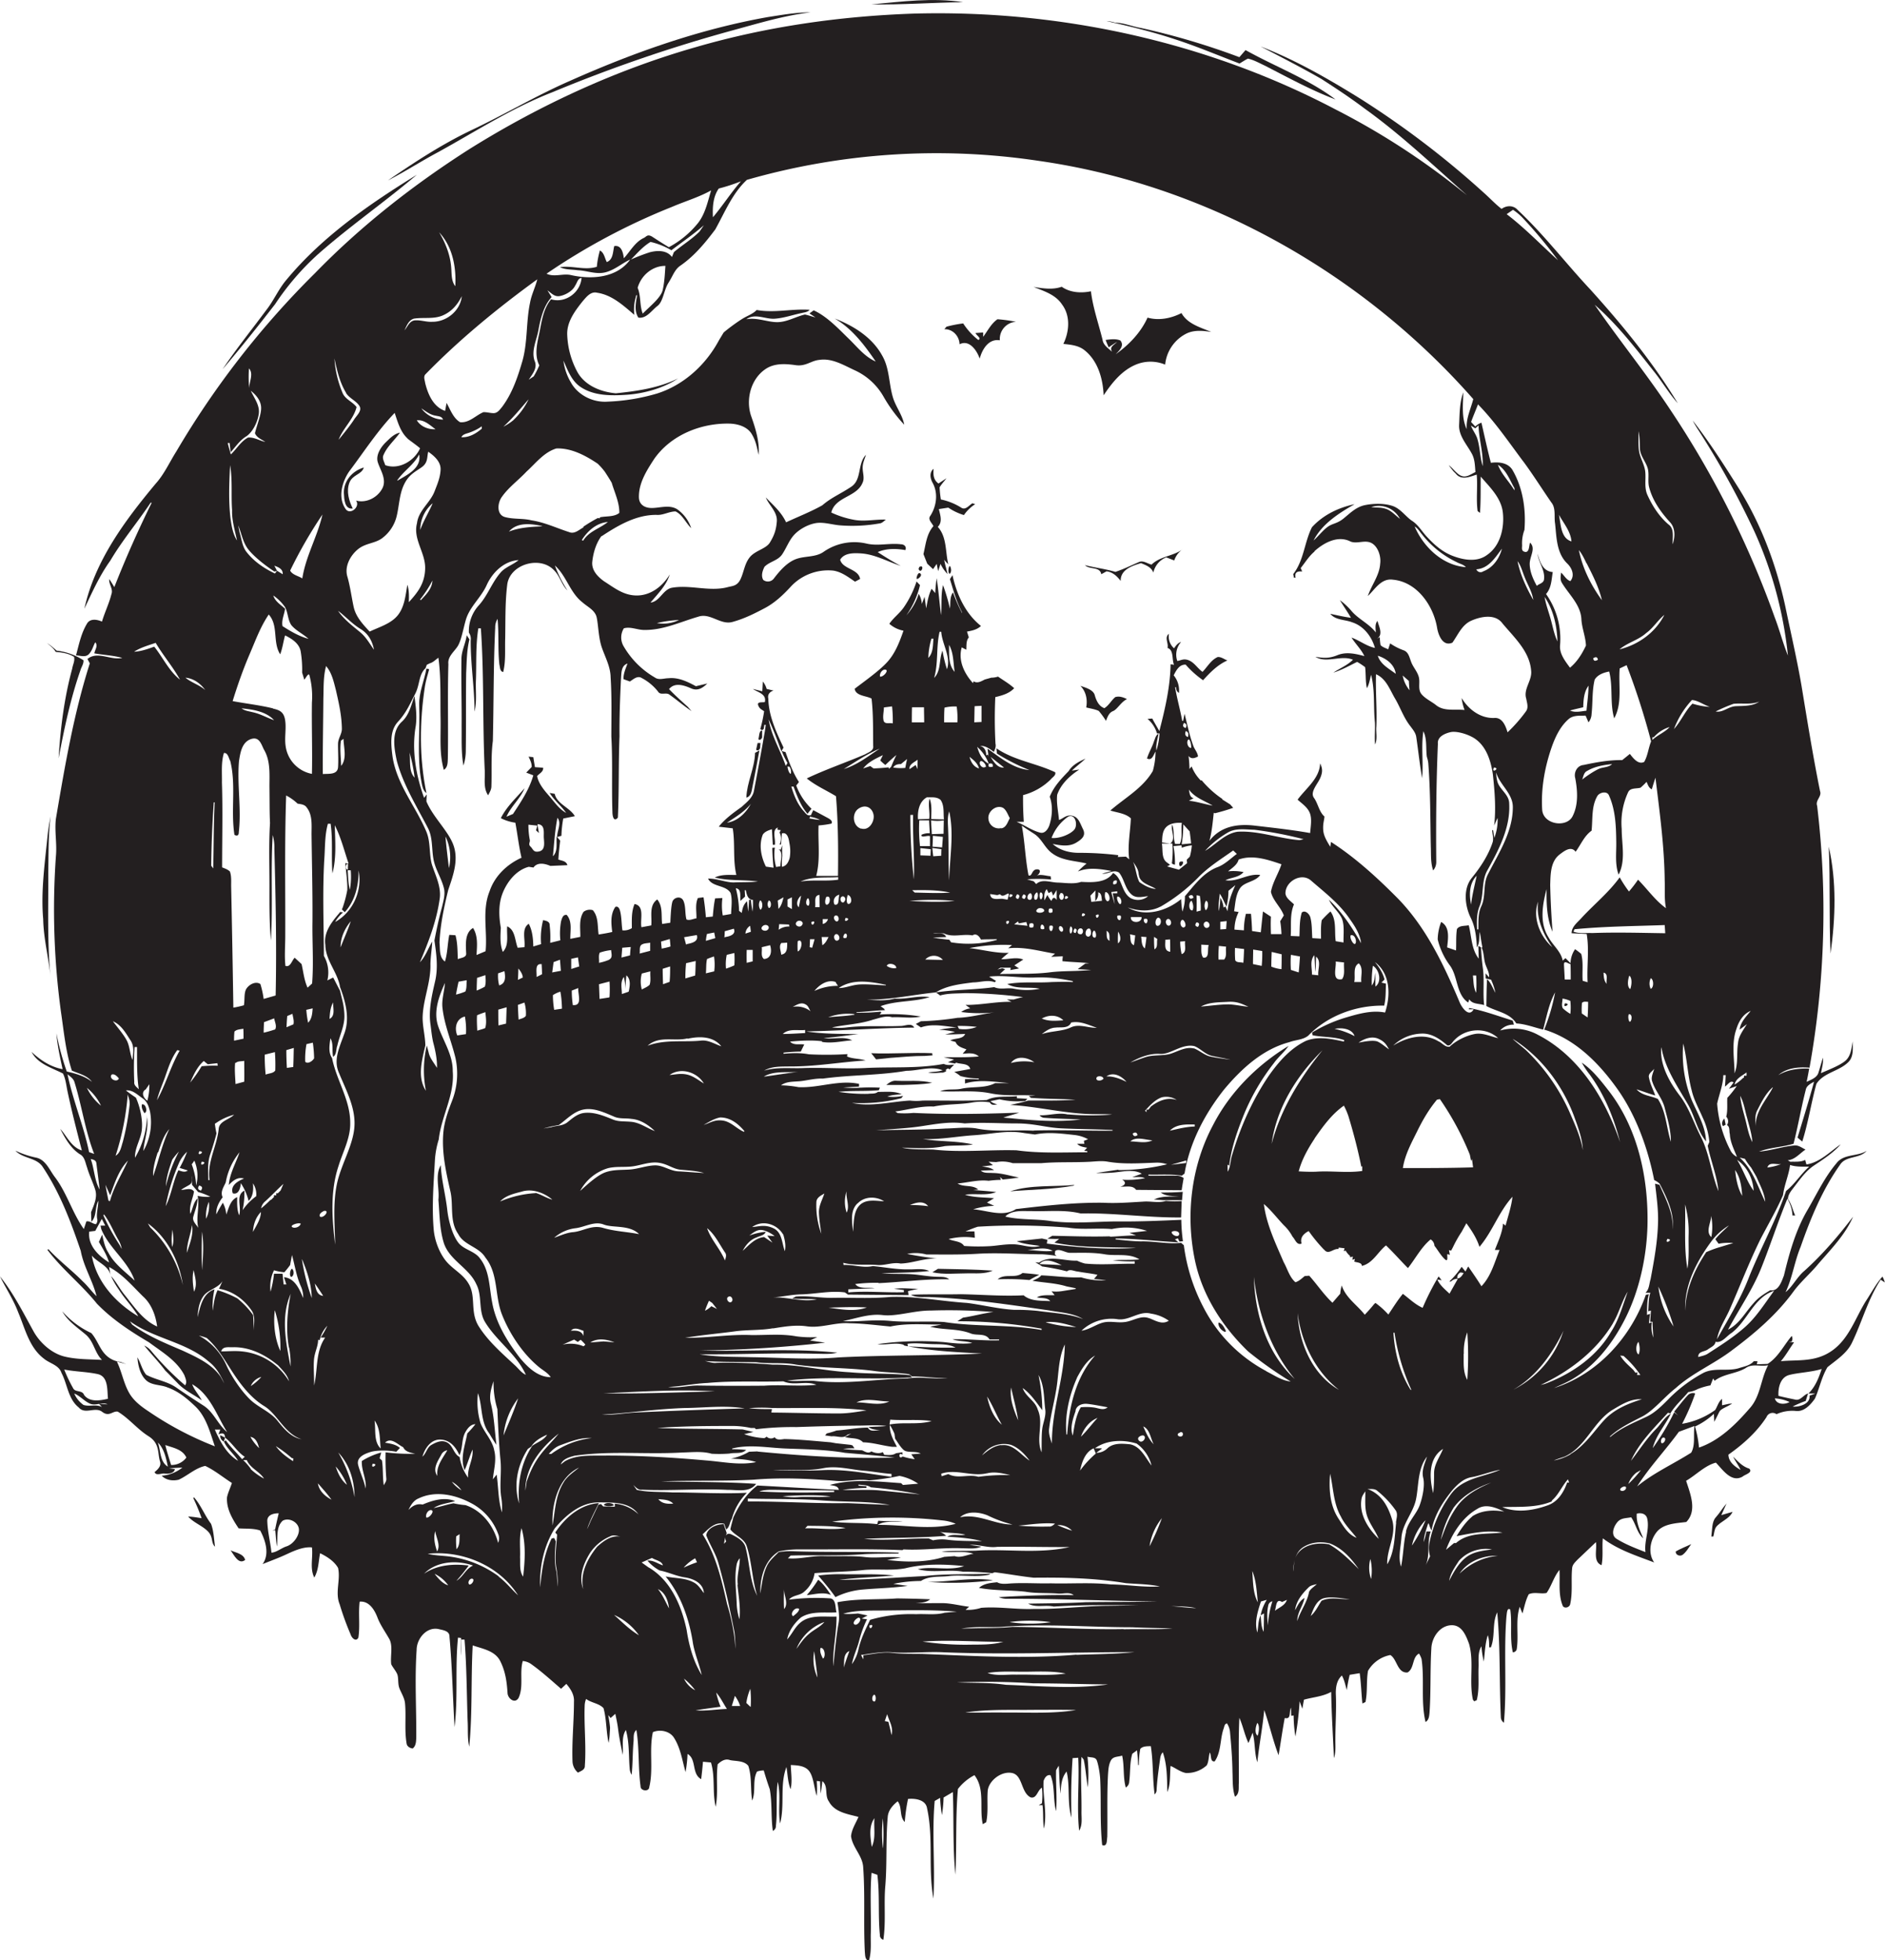 <svg id="Layer_1" data-name="Layer 1" xmlns="http://www.w3.org/2000/svg" viewBox="0 0 1038.8 1080"><title>biseeise_Black_HALLOWEEN_flat_black_logo_White_background_bd230e6a-bd53-4f57-93d2-e4607a19a651</title><path d="M420,406.4v-4c-1.9.3-1.5,3.4-2.1,4.9C418.7,407.9,419.4,407.6,420,406.4Z" fill="#231f20"/><path d="M414.7,433.4c1.3-6.6,2.6-13.3,3.8-19.9l-2.4,1.3c-0.2,8.5-4.5,16.2-4.8,24.7C414.1,438.7,414.2,435.7,414.7,433.4Z" fill="#231f20"/><path d="M418.9,412.2c0-.7.1-2.1,0.2-2.8h-1.6l-0.8,3.7C417.5,413.8,418.3,413.5,418.9,412.2Z" fill="#231f20"/><path d="M549.8,704.9a127.2,127.2,0,0,1,17.5.4,55.6,55.6,0,0,1,5-2.7l0.4-.2c-3.1-.5-6.1-0.7-9.2-1C559.5,704.7,553.7,701.4,549.8,704.9Z" fill="#231f20"/><path d="M1037.4,703.4c-3.5,3.9-6,8.7-8.9,13.1-5.9,9.3-9.3,20.8-18.6,27.5s-18.9,5.1-28.5,6c2.8-3.2,4.8-7,7.3-10.4l-2.9-.2,1.5-.2a3,3,0,0,0,.1-3.1c-4.3,5-7.4,11.7-13.3,15.4l-5.9.2,0.3-1.7h-2c-2.1,2.5-5.5,2.9-8.4,3.9-6.3,1.8-13.2-.5-19.3,2.5a79.2,79.2,0,0,0-19.7,14.9c-3.5,3.5-7.1,7.1-11.7,9.3-6.9,3.3-14.2,6.1-20,11.2l-0.2-.3c5.2-4.8,11.6-7.8,17.8-11s12.1-10.7,18.5-15.7c9.1-8.2,20.5-13,30.3-20.3,12.8-9.5,25.1-19.9,34.5-32.8,4.1-5.6,9.5-10.1,13.9-15.5,7-8.1,14.7-15.9,19-25.8-8.1,10.6-16.8,20.8-26.8,29.8-4.1,3.4-6.3,8.4-10.4,11.8,3.8-8,4.9-16.9,8.3-25,5.5-15.8,12-31.5,21.7-45.2,3.3-5.2,10.8-3.2,14.7-7.7-5.2,3.3-12.7,1.5-16.7,6.9-6.5,7.7-10.8,16.9-15.8,25.5-6.6,11.2-10.1,23.8-13.1,36.3-1.3,3.3-3,8.9-7.5,8.1-3.4,2-6.7,4.1-9.2,7.1-4.6,5-7.8,11.5-14.1,14.6,6-11.2,13.4-21.8,18.2-33.7s9.3-25.8,14.5-38.4a19.9,19.9,0,0,1,2.8,9.2h1.5c-1.4-3-2-6.4-4-9,0.1-2.9,2.2-5,3.8-7.2,3.1-4,6.1-8.3,10.4-11.2s10.7-6.9,14.9-11.8c-6,4.1-11.5,10-18.9,11.1l-0.7-2.5c-2.5,1.3-5.5.9-8.2,1l-1.4-.8c4.1-.4,6.6-3.8,9.8-5.9-2.1-1-4.1-2.7-6.6-2.2-6.4.6-12.6,2.8-19,3.3,6.1-2.3,12.8-2.4,19-4.3,2.5-9.8,4.2-19.8,6.7-29.6,0.4-2.4,2.7-3.5,4.6-4.6-2.8,10.3-6,20.6-9.1,30.8l2.6,2.2c3.3-10.4,4.9-21.3,7.8-31.8,4-6.3,12.6-6.9,17.7-12.1,2.9-3,2.3-7.5,2.3-11.3-0.7,3.9-1,8.3-4.3,10.9s-8.7,4.6-13.2,6.6c0.5-2.8,1.4-5.6,1.1-8.5-0.9,2.7-1.6,5.5-2.5,8.3s-4.1,3.8-6.5,5q0.8-3.7,1.4-7.3c-5.9-.2-11.8.5-17,3.6,4.7-4.1,11.3-4.6,17.2-4.1a487.5,487.5,0,0,0,4.2-144.3c-1.1-3.1,2.7-5.1,1.6-8.1-3.9-19.3-7-38.6-10.2-58-2.5-14.6-5.9-29.1-8.9-43.6-4.9-22.7-13.1-44.8-25.3-64.6-8.1-12.9-16.3-25.8-25.7-37.9,0.6,1.3,1.4,2.5,2.1,3.7A474.4,474.4,0,0,1,966.9,293a219.9,219.9,0,0,1,18.4,68.2c-2.8-6.9-4.6-14.1-7.3-21.1a519.7,519.7,0,0,0-57.3-114c-13.2-20-28.3-38.5-41.9-58.2,12.4,10.8,22.5,23.9,32.6,36.7,4.6,5.7,8.3,12.1,13.2,17.6-13.7-22.6-30.5-43.1-48.2-62.7-13.5-14.4-25.6-30.3-40-43.8-2.4-2.7-6.1-2.6-8.9-.6-3.5-2.7-6.5-6-9.8-8.9a495.1,495.1,0,0,0-67.7-51.6c-17.7-11-35.9-21.5-55.3-29,11.2,5.8,22.5,11.6,33.5,17.9,8.1,5.2,16.1,10.5,23.8,16.3,20.1,14.4,38,31.5,56.5,47.8l-5.6-4.4a404.6,404.6,0,0,0-67.1-43C664.8,22.9,583.7,5.3,503.5,7.5,463,8.9,422.7,14.6,383.7,25.9c-44.2,12.6-86.2,32-125.1,56.3-30.7,19.6-59.6,42.2-85,68.3a482.1,482.1,0,0,0-76.4,98.2c-3.8,6-6.7,12.6-11.5,17.9C68.8,286.9,52.3,309,46.5,335.4c4.3-9.1,8.4-18.3,14.3-26.5,6.6-11.2,15-21.1,22.2-31.9h0.6c-7.5,15.2-14.4,30.7-20.6,46.5-0.9-1.5-1.8-3-2.8-4.4-0.3,2.9,2.3,5.4,1.2,8.3-1.3,5.2-3.7,10-5.2,15.1-2.6-1.2-6.6-1.9-8.3,1.2-3.2,5.3-4.4,11.5-6,17.4,2.3,0.1,5.2,1.3,7.1-.7s2.3-4.4,3.5-6.5c1.7,1.9-.2,4.1-0.5,6.1,5.1,0.9,10.3,1.1,15.4,2.5-6.4,1.5-13.6-4-19.2.6l1.3,2.4c-8.9,27.9-13.8,56.9-18.7,85.7-0.8,6.9.7,13.8,0,20.7a417.8,417.8,0,0,0,2.8,85.7c1.6,10.8,2.6,21.9,6,32.3,3.9,1.7,8.4,2.6,11.1,6.2-4-3.2-9-4.6-13.9-5.7a147.3,147.3,0,0,1-5.7-21c0.5,6.7,2,13.2,3.4,19.7-6.6-1.2-12.3-5-17.1-9.5,3.5,6.7,11.1,8.7,17.3,11.9,1.5,3,1.8,6.5,2.5,9.8,2.3,10.9,5.1,21.7,7.9,32.6C39.2,632,36.9,626,33.2,622c2.7,5.2,5.7,10.6,10.7,13.9,2.8,1.4,3.1,4.7,4.1,7.4,1.2,4.2,3.2,8.1,4.5,12.3s-0.8,8.5-2.3,12.3c0,1.3.1,4,.2,5.3,3-3.2,1.8-7.9,3.8-11.6,0,3.2-1.1,6.5-.7,9.7a3.4,3.4,0,0,1-.6,3.2c-1.9-.1-3.4-2-5.3-1.5l-1.4,4.2c-6.4-9-9.3-19.9-16-28.7-2.9-3.8-4.9-9.3-10-10.6a49.7,49.7,0,0,1-11.7-3.9c4.1,4.4,11.2,3.7,14.8,8.6,9.6,14.3,15.7,30.4,21.2,46.6,1.6,8.8,6.6,16.4,8.7,25-2.7-2.6-4.8-5.6-7.5-8.1-6.1-6.2-13.1-11.4-19-17.8l-0.6.3c8.1,10.8,18.9,19.2,27.3,29.7,8.3,8.6,18.4,15.2,28.7,21.3,7.1,5.3,15.3,10,19.5,18.1,0.6,1.7,1.7,3.9.4,5.6a158.6,158.6,0,0,1-18.8-19.1,10.4,10.4,0,0,0-3.7-2.8c3.8,4.7,8,9,11.6,13.8,2.2,2.1,4.3,4.4,6.5,6.6,3.8,4.2,9.1,6.5,13.6,9.8-1.6-3.1-4.1-5.6-5.3-8.9,9.9,5.6,13.5,17.2,19.3,26.4-5.1-4.1-7.4-11-13-14.6s-10.2-6.6-15.1-10-11.2-4.2-16.5-7c-2.4-2.8-3-6.6-4.9-9.6,0.4,4.4,1.4,9.2,4.6,12.4s8.2,2.5,12.1,4.2c5.7,2,10.5,5.9,14.8,10,6.4,5.8,8.5,14.6,11.2,22.4a180.1,180.1,0,0,1-36.6-19.3c-3.8-2.5-7.5-5.3-10-9.1-3.6-5.6-4.5-12.4-7.4-18.3l5.2,1.4-3.2-1.2a13.2,13.2,0,0,1-7.4-3.2c-4-3.4-5.2-8.8-8.7-12.7a48.4,48.4,0,0,1-16-12c3,5.4,8.3,8.9,12.9,12.8s4.9,10,9,14c-6.9-.4-14-0.2-20.8-1.9s-13.4-7.4-17-14c-5.7-10.3-11-20.9-18.4-30.1,3.3,6.6,7.4,12.8,10,19.7,3.8,8.9,6,19.4,14.2,25.6,3.2,2.7,8.3,3.5,9.7,7.9,3.3,6.3,3.6,14.3,9.5,19,3.5,4.1,9-.6,12.9,2.4s5.7-.6,8.6-0.1c6.2,3.7,10.7,9.6,16.9,13.5s5,8.9,6.3,13.7c1,2.7-1,4.5-2.9,6.1,0.8,2.2,3.7.6,5.4,0.8s5.2,0.2,5.8-2.4l-3.3-.5,7.4-.4a20.6,20.6,0,0,1-11.4,4.5c2.4,2.5,6.1,3,9.4,2.2,5-2.3,9.1-6.4,14.6-7.6,5.3,2.5,9.8,6.3,14.7,9.4-0.8,2.6-2.1,5.1-2.7,7.9-0.4,6.4,3,12,6.4,17.1,4,0.3,8.1-.1,11.9,1.2,2.9,5.5,5.3,13,1.3,18.5,4-1.6,8.1-3.1,12.1-4.9s9.7-4.8,15.1-4.3c0.7,5.5-1.3,11.5,1.3,16.6,2.4-4.1,2.3-8.9,3.2-13.4,3.8,1.9,7.7,4.3,9.9,8.1,1.5,6.6-1.8,13.6.9,20.1a152.8,152.8,0,0,0,6,16.5c0.5,1.8,2.9,4.5,4.3,1.8,1-6.6-.1-13.2.7-19.8,5.2-.5,8.2,4.5,9.8,8.7s4.3,7.9,6.5,11.8,0.5,9.4,1.1,14c0.9,1.8,2.3,3.3,3.2,5.2s0.4,5,1.1,7.4,3,5.6,3.3,8.9c0.7,7.4-.4,14.9.9,22.3,0.3,1.6,1.9,2.4,3.3,2.6,1.9-1.4,1.9-4,2-6.1,0.1-16.1-.9-32.1.2-48.2,0-6.1,5.4-12.9,12.1-11.5,2.3,0.6,6.1.9,6,4.2,1.5,16.5,1.8,33.2,2.8,49.8,2-16.3.2-32.9,1.9-49.3l1.7,0.2c0,3.2-.1,6.4,0,9.7,0.2-2.9.1-5.9,0.1-8.8H256c1.2,14.8,1.2,29.8,1.7,44.7,0.3,4.8-.2,9.6.9,14.3,1.8-18.5.9-37.2,1.9-55.8,5.5,1.9,12.3,2.9,15.2,8.7s3.6,11.5,4,17.5c0.1,3.1,4.1,6.2,6.1,2.7,2.9-6.3.4-13.7,2.3-20.3a9.6,9.6,0,0,1,4.2,1.4c6,4.2,11.3,9.1,16.9,13.9l2.9-2.7c2.4,2.8,4.5,6.1,4.2,9.9,0,10.9-1.2,21.9-.8,32.8a8.6,8.6,0,0,0,3,6.2c1.6-.9,3.9-1.5,3.8-3.8,0.8-11-.5-22-0.1-33a10.2,10.2,0,0,1,.8-3.8c2.9,2.2,7.2,2.4,9.6,5.1,1.7,6.2,1.4,12.8,2.8,19.1a33.3,33.3,0,0,0,.6-5.2l0.2-3.1c-0.2-2.4-.6-4.7-1-7l1.3,1.6,2.6-2.3,0.2,1c0.5,2.4,1,4.7,1.3,7.2,0.6,4.8,1.6,9.6,2.6,14.4,0.4-4.6-.9-9.6,1.7-13.7,2,6.9,1.5,14.1,2.1,21.1a7.3,7.3,0,0,0,1.1,3.6c0.6-6,.5-11.9,1-17.9,0.3-2.3-.4-5.1,1.6-6.8,1.7,10.2.9,20.7,2.3,31-0.1,2.6,4.6,3.2,4.8.5,2.4-9.9-.2-20.4,2-30.3,4-1.7,9.4-.6,11.7,3.2,3.6,5.7,4.5,12.5,6.3,18.8a74.9,74.9,0,0,0,1.1-10c5.1,2.9,2.1,10.9,7.5,13.9q0.6-4.8,1-9.6l4.4,0.4c2.4,7.9.7,16.4,2.6,24.4,1.5-7.7.1-15.6,1.1-23.4,1.7-1.6,4-3.2,6.5-2.4s8,0.1,10.4,3.3c2,6.1,1.1,12.7,2.1,19.1,2.2-5,0-11.1,2.7-16a11.7,11.7,0,0,1,3.7-.6c1,3.5,2.1,6.9,3.3,10.3,1.4,7.6.6,15.4,1.7,23a2.9,2.9,0,0,0,1.7-2.8c0.9-8-.1-16.2,1-24.2,1.9,7.5,0,15.3,1.3,22.9,2.7-10.1-.3-21.1,3.5-31.1,0.7,4.1.7,8.3,2.3,12.2,1-4.4.2-8.9,0.1-13.3,3.6,0.2,8,.3,10.3,3.6s2.5,9,4,13.4a50.2,50.2,0,0,0,0-8.2l1.8,0.2c0.1,2.2.2,4.5,0.4,6.7,0.4-2.3.6-4.6,0.9-6.8,3.4,2.8,1.1,7.8,3.6,11.2,3.2,6,10.4,6.9,16.3,8.5-1.5,3.5-3.7,6.7-4.1,10.6,0.8,6.3,6.4,10.8,6.7,17.2,1.1,15.5.1,31.1,0.9,46.6,0.2,1.8,0,4.2,2.2,5,1.6-5.1.9-10.5,1.1-15.7,0.2-11-.5-21.9.4-32.9l3.2,1.1c1.4,11,.3,22.1,1.4,33.1a2.6,2.6,0,0,0,1.9,2.7c1.5-9.9.2-20,1.1-29.9,1-12.5.2-25.1,1.3-37.6,0.2-3.7,2.7-6.6,5.5-8.8,2.6,3.2.8,8.4,3.9,11.4a98,98,0,0,1,1.8-12.7c4-.4,9.8.4,10.5,5.2,3.6,16.3.5,33.3,3.5,49.7,1-17.9-.9-35.9.7-53.8l3-1.7a71.4,71.4,0,0,0,1,9.5,78.2,78.2,0,0,0,.9-9.7l5.1-3c0.6,15.1-.1,30.4,1.4,45.5,0.8-15.7,0-31.5,1.4-47.2a27.6,27.6,0,0,1,9.1-7.6c6,7.8,2.6,18.1,4.6,27l1.9-1.1c1.2-5.6.4-11.5,0.8-17.1s7.4-11.2,13.4-10,4.8,10.6,10.2,13.4c3.5,1,3.8-4,6.3-5.3a40,40,0,0,1,0,8.6l-1.8,1h2.1c0.6,4.3.1,8.6,0.8,12.9,1.9-8.6-.7-17.5-0.2-26.2,0.6-1.7,1.7-3.6,3.8-3.2,2.6,6.2,1.3,13.3,3.1,19.8,0.6-7.5-.2-15,0-22.5a19.8,19.8,0,0,1,1.5-2.5c0.3,5.1.3,10.3,1,15.4,0.2-4.3.4-8.8,3.3-12.2,2,8.3.2,17.1,2.7,25.4a314.6,314.6,0,0,1,.6-32.8l3.1-.2c0.7,13.4-.9,26.9.5,40.2,2-3.2,1.2-7.2,1.3-10.8,0.1-10-.6-19.9,0-29.9l1.2,1.5c1.1,5,1.4,10.2,2.3,15.3a90.4,90.4,0,0,0-.2-16.9c1.6,0.6,4.3,0,5.1,2s1.7,6.8,1.9,10.3c0.6,12.1-.2,24.3,1.1,36.4,2.9,1.1,2.5-2.7,2.8-4.5,0.2-11.4-.2-22.8.4-34.2,0.2-2.7.3-5.5,1.6-7.9s4.1-1.9,6.2-2.7c1.3,5.8.4,11.8,2,17.6a3.9,3.9,0,0,0,1.9-3.3c0.7-5.1.2-10.3,1.7-15.3l2.6-1.9c0.3,2.7.5,5.4,0.6,8.1h0.4a47.8,47.8,0,0,1,.8-8.9c1.5-1.6,3.8-1.4,5.8-1.5,1.4,8.8.9,17.8,2.1,26.6a3.5,3.5,0,0,0,1.1-2.7c0.3-5.1,1-10.2,1.7-15.3,0.3-1.8.3-3.8,1.7-5.2,2.5,7.1,2.3,14.5,2.5,21.9,1.9-4.5,1.3-9.6,1.8-14.4,2.8,1.2,5.3,3.3,8.4,3.9a16.2,16.2,0,0,0,11.5-4.2c1.2-2.1,1-4.8,1.7-7.1,1,1.5.1,5.3,2.7,4.9,3.6-5.2,2.9-11.9,4.8-17.7,0.5-1.1.5-3.1,2-3.2a10.6,10.6,0,0,1,1.6,4.3c0.7,7.5,1.3,15,1.4,22.5,0.2,4.5-.1,9.2,1.4,13.6,2.6-1.7,1.9-5,2.1-7.5,0.1-12-.3-24,0.3-36,2,4.5,2.9,9.4,5,13.9,0.8-1.9,1.6-3.8,2.3-5.7,1.5,5.4.9,11,2.6,16.3,1-9.6,2.9-19.2,3.8-28.8,2.9,8.2,4.8,16.8,7.9,24.9,1.2-6.8,2.1-13.7,3.4-20.5,3.8,1,2.2-3.6,3.5-5.7,0,1.1,0,3.3.1,4.5l1.3-.2a74,74,0,0,0,1,11.6,164.7,164.7,0,0,0,2.3-19.4l1.5,4.1c0.3-1.7.6-3.4,0.9-5,5-1.4,10.4-1.7,15-4.3,0.2,12.2,1,24.3,1.5,36.5,1.1-3.1.8-6.5,0.8-9.7,0-8.3.6-16.6,0.3-24.8-0.2-3.9.2-8.2,3.3-11,1.4,2.5,1.9,5.3,2.7,8a83.8,83.8,0,0,1,1.6-8.4l5.5-.9c0.8,5.5.9,11.1,1.5,16.7l1.7-.8c1.2-5.7.4-11.6,1.4-17.2a18.1,18.1,0,0,1,12.3-8.7c3.8,2.3,3.8,10.1,9.5,9.6,3.8-2.2,2.4-8.4,6.3-10.4a12.7,12.7,0,0,1,1.4,3c1.7,11.5-.5,23.4,2.2,34.7,1.9-1.1,2-3.3,2.2-5.2,0.8-11.8.3-23.6,1-35.3,0.2-5.9,4.4-12.3,10.6-12.8s8.5,5.7,10.2,10.3c2.8,10-.1,20.6,2.1,30.7l0.7,0.9,1.4-.6c1.5-5.8.8-11.9,1-17.9,0.2-3.9-.6-8.3,1.6-11.8a53.7,53.7,0,0,0,1.3,8.4c0.6-4.8.7-9.8,2.2-14.5,0.8,2.1.7,4.5,0.8,6.7h0.9c2.5-6.2.6-13.4,3.5-19.3,1.8,19.2,1.1,38.5,2,57.7a3.7,3.7,0,0,0,1.7,3.1c1.7-19.5-.2-39.2,1.4-58.7,0.2-1,.2-5.2,2.1-3.6,1.1,7.8-.4,15.8,1.4,23.5a2.2,2.2,0,0,0,2.2-2.1c1.1-7.6-.8-15.6,1.6-23L839,889c1.1-3.6,1.7-7.3,3.5-10.6,3.1-1.4,6.6,0,9.8-.7,2.8-4,4-8.9,7.1-12.7,0.4,6.7-.8,13.7,1.9,20,1.2,1.5,3.7.5,4-1.1,1.5-6.6.4-13.4,1.1-20,0.2-1.9,1.7-3.2,2.9-4.5l10.2-9.7c0.7,4.1-1.8,10.8,3.1,12.7,1-4.9.2-9.9,0.7-14.8,8.4,6.4,18.6,9.6,28.3,13.3-3.5-5-2.3-12.2,1.4-16.8s10.7-4.8,16.3-5.5c6.1-6.3,2.2-15.5-.1-22.7,5.5-3.2,10.3-8.4,16.4-10,3.8,3.9,8.5,11.2,14.7,7.7,1.3-1.2,5.9-2.2,3.7-4.4-3.7-1.1-6.3-4-8.9-6.6,1.2,2.5,3,4.8,4.1,7.3-3.1-1.8-6.6-4.3-6.7-8.4,8.1-5.7,15.6-12.4,21-20.7a3.6,3.6,0,0,1,5.5-1.6,21.1,21.1,0,0,1,10.4-1.8c4.7,0.7,8.3-3.3,10.8-6.8,2.5-5.7,3.7-12,6.9-17.3,5-4.1,10.9-7.7,13.7-13.9,5.4-11.3,8.7-23.7,15.6-34.3l2.3,1.5A14.5,14.5,0,0,0,1037.4,703.4ZM54.6,773.5l1.6,1.8c-3.1-1.8-6.9-.1-10.2-1.2a15,15,0,0,1-5.1-6.3c3.2,1.3,5.5,4.2,8.7,5.6s6.6-1.1,9.7.4Zm-8.3-5c-1.1-2.7-4.8-1.2-6-3.6a81.8,81.8,0,0,1-4.9-10.3c6.1,1.2,12.4,1.2,18.4,2.5s5.2,8.8,5.7,13.6C55.2,771.7,49.2,772.8,46.2,768.4ZM87,794.8c3.5,3.5,4.5,8.6,5.5,13.3C88,805.4,88.6,799.2,87,794.8Zm7.3,12.4c-1.1-3.7-2.3-7.3-3.2-11,4.2,1.5,9.5,2.3,11.6,6.9A10.2,10.2,0,0,1,94.3,807.2Zm819.6-98.3a157.2,157.2,0,0,1,8.4,22A48.3,48.3,0,0,1,913.9,708.9Zm5-26.3c3.9,0.3-2,3.5,0,0h0Zm-3.3-105.4c2,11.5,8.8,21.3,14.6,31.3,3.8,6.5,5.1,14.5,10,20.4-0.3-8.2-4.6-15.2-7.8-22.5a68.2,68.2,0,0,1-4.8-31.4c2.2,8.5,2.4,17.4,4.7,25.9,1.2,5.2,3.9,9.9,6,14.8a39.5,39.5,0,0,1,3.7,13.5l-0.9,2.1c1.7,8.4,5.1,16.5,5.9,25-4-9.8-4.9-20.6-9.7-30-3.9-7.5-6.4-15.8-11.6-22.6S914.6,587.1,915.5,577.2Zm-17.7-18.4c1.6,0.1,1.5,3,.6,4S896.9,559.8,897.7,558.8Zm0.1-21.2c1.6,1.5,1.2,5.3.4,7.4C896.5,543.6,897.1,539.7,897.9,537.6Zm-20.5-23.5c-3.5-.2-7.1.5-10.4-0.8l0.6-1.3c16.5-1.6,33.1-1.7,49.7-2.3,0.1,1.5.2,3,.3,4.5C904.2,514,890.8,513.6,877.4,514.1Zm7.9,28c-1.5-1.7-1.6-4-1.7-6.2C886.5,536.5,885,540,885.4,542.1Zm-23.1-2.5c-0.1-2.7-.3-5.4-0.4-8.1s2.5-.4,3.6-0.3c0.1,2.8.1,5.7,0.1,8.5h-3.3Zm3.2,19.1a24.9,24.9,0,0,1-4.2-3.1c-1-1.6-.2-3.6-0.2-5.4a17,17,0,0,1,4.3,1.3A34.7,34.7,0,0,1,865.4,558.7Zm0.1-27.9-2.9-2.9-1.5,1.4c-1-5.1-5.4-8.4-7.8-12.8-5.1-8-3.4-18-1.1-26.6-0.1,7.9.1,16.2,3.3,23.5q-1-12.9-1.3-25.8c0.2-5.8.1-12.9,5.2-16.8,2.5-1.9,6.3-4.9,8.8-1.5,2.9-3.9,4.7-8.7,8.8-11.6,0.7-6.5-.2-13.5,3.3-19.3,1.4-1.9,5.3-2.7,6.3-.1,3.6,8,3.9,17,4,25.7,0.1,6-.8,12.2,1.3,17.9,4-7.7,1.7-16.8,1.7-25.1a40.1,40.1,0,0,1,3.5-20.2c1.2-2.7,4.6-1.9,6.9-2.6a41.7,41.7,0,0,0,3.3-3.2c0.7,1.5,1.2,3.4,2.9,4.1,0.6-2.1,1.3-4.3,2-6.4,2.3,18.9,4.9,37.7,5.1,56.8,0.2,5-.3,10.2.7,15.1-6-4.3-10.2-10.5-15.4-15.7a68.9,68.9,0,0,1-5,6.5,67.3,67.3,0,0,1-5.1-7.8c-5.9,8.2-13.9,14.7-20.8,22.1-2.2,2.6-5.7,4.9-5.7,8.7l8.3,0.4c1.5,8.8,0,17.7.5,26.6l-2.7-.8c-0.4-4.9.5-10-.8-14.8a35.7,35.7,0,0,0-3.4-2.6A14,14,0,0,0,865.5,530.8Zm-9.9-8.7c-6.9-5.9-11.3-16.3-8.1-25.3C846.5,506,850.4,514.8,855.6,522.1Zm16.1-92.3c0.8-1.7.9-4.1,2.8-5,4.2-2.5,9.1-3.3,13.8-3.8-1.9,1.9-4.9,1.6-7.2,2.6S874.5,427.4,871.6,429.8Zm38.8-21.9v-1.7h0.8a18.3,18.3,0,0,1,8.7-5.6C917.4,403.6,913.3,405,910.4,407.9ZM871.8,552.6c0.9-1,2.3-.6,3.4-0.6,0,2.9-.1,5.7-0.3,8.6l-3.2-2.2A40.5,40.5,0,0,1,871.8,552.6Zm37.9-7.7a6.8,6.8,0,0,1,0-5.9C911.4,539.6,911.5,544.2,909.7,544.8Zm-1,48.8c-0.5-2.2,1.8-3.3,2.9-4.8-0.6,2.4-2,4.8-1,7.2,1.6,5,5.5,9.1,6.8,14.3s3.5,12.3,3.4,18.7c-2.5-7.8-2.6-16.6-7.2-23.6-3.9-1.8-8.7-1.8-11.7-5.3,3.4,1.1,6.8,2.4,10.3,3.4C911,600.3,909.3,597.1,908.7,593.6Zm46.6,2.8-2.5,3.4,4.3-1.5a56.6,56.6,0,0,1-5.2,6.5c-0.2,3.4.3,7-.6,10.4a3.6,3.6,0,0,1,.4,4.6c1.8,1,1.1,3.3,1.6,5,0.2,4.4,2.3,8.4,3.9,12.5a7.8,7.8,0,0,1-3.7-3.8,66.2,66.2,0,0,1-7.2-25.5c1.1-5.2,3.3-10.3,3.4-15.7H951c-0.1,2.1-.2,4.2-0.4,6.3C952.1,597.8,953.6,595,955.3,596.4Zm2,42.6c5.5,3.7,8.8,10.4,9.1,17C962.6,650.9,960.7,644.5,957.3,639.1Zm2.8,19.8c-2.5-4.3-3.4-9.3-3.9-14.2C959.1,648.8,959.8,654,960.1,658.9Zm1.1-65.2-0.7.3a22.6,22.6,0,0,1-4.6,3.6c0.7-3.4,4.1-4.8,6.6-6.7v1.8h-1.4v1.2Zm1.6,22.2c1.1,4.4,2.6,8.8,2.9,13.4-2-3.7-2.7-7.9-3.7-11.9s-2.6-8.9-3-13.6C961.1,607.6,961.6,611.9,962.8,615.9Zm-4.1-48.6,4-3c-2,3.3-4.6,6.5-4.9,10.5-0.9,5.5.2,11.3-1.9,16.6-0.1-8.1-1.8-16.5,1-24.4,1.3-4.2,3.7-8.3,7.9-10C962.3,560.1,959.2,563.1,958.7,567.3ZM943.1,681.6c-3.4-2.9-.1-8-0.1-11.7A30.9,30.9,0,0,1,943.1,681.6Zm-12.5-1.7c-0.2,6.4.4,12.8-.7,19.1-2-11.6-.9-23.6-1.3-35.4A56.5,56.5,0,0,1,930.6,679.9Zm12.5,4.1a34.3,34.3,0,0,1,9.7-8.8c-2.5,2.5-5.3,4.8-7.5,7.6l1.8,2.5a27.7,27.7,0,0,1,8.1-.4l-8.6,2.6a65.3,65.3,0,0,0-6.3,2.4c-6.4,9.6-11.4,20.5-11.6,32.3C928.1,708.1,935,695,943.1,684Zm11.2,50.4c8.8-6.7,12.2-19.6,23.4-23.2-5.2,7-9.8,14.6-16.5,20.4s-13.2,9.8-20.1,14.3c-1.6,1-3.5,1.3-5.2,1.8-0.2-3.2,3.4-2.8,5.3-4.2s3.9-2,4.2-4.2C948.9,740.2,951.5,736.1,954.3,734.4Zm32.2-92.5c3.4,1.1,7,.9,10.5.9-4.6,4.1-7.9,9.6-12.7,13.4-5.7,16.7-14.4,32.1-20.8,48.4-4.6,11.7-11.2,22.4-17.3,33.3,1.1-6.1,4.8-11.2,7.2-16.8,5.6-12.8,10.6-25.8,16.8-38.4,4.2-8.1,8.8-15.9,12.4-24.2C983.3,652.8,985.8,647.5,986.5,641.8Zm-5.2-.4a33.3,33.3,0,0,1-7.3,1.8C974.9,640,978.9,641.8,981.3,641.4Zm-8.4,20.9c-4.2-8.5-6.9-18-14.2-24.6l2.9,0.7a33.7,33.7,0,0,0,3.4,4.8c1,1.7,2,3.4,3,5.2l1.1,2.5C970.7,654.5,972.5,658.2,972.8,662.3Zm4.1-63.2c-3.6,7-9.9,13.2-9.4,21.7-0.2-3.1-.7-6.4.9-9.3C970.8,607.1,973.1,602.4,976.9,599.1ZM955.3,387.8c4.7-.5,9.6.6,14.2-1.2-3.8,2.6-8.6,2.3-12.9,2.5s-7.1,3.7-11.1,2.9A95,95,0,0,1,955.3,387.8Zm-13,1.7a40,40,0,0,1-9.6-1.8c-4.1,4.1-6.3,9.7-10.2,14a48.9,48.9,0,0,1,9.9-16C935.7,385.9,938.9,388.4,942.3,389.5ZM903.8,248.1c0.6,3.5,3,6.2,4.1,9.5s0.1,7,.8,10.4c1.8,7.5,6.4,14,11.5,19.6,3.2,3.3,2.9,8.3,1.6,12.3-0.2-3.7,1.1-8.6-2.4-11-5-4.3-8.7-10-11.4-15.9-2-4.1-.9-8.6-1.3-12.9s-3-7.8-3.5-12-0.1-7-.3-10.5C903.8,241,903.5,244.5,903.8,248.1Zm3.4,100.7c3.9-2.8,6.3-7,10-10-4.9,9.7-14.3,16.4-24.7,19C897,354,902.9,352.7,907.2,348.8Zm-17.7,47.1c4.7-8.4,2.3-18.4,3.1-27.6l3.8-1.8a397.7,397.7,0,0,1,13.5,42c-1.5,3.7-1.8,7.8-3.8,11.3-3.3,1.7-6.1-2.1-7.9-4.4l-4.2,3.4c-7.2-.1-14.3,1.2-21.3,2.7-3.6.3-5.5,4.1-4.6,7.3,1.3,6.9,1.8,14.6-1.5,21s-15.9,4.6-16.7-3.4c-0.8-12.1,1.5-24.4,5.6-35.8,2-5.4,4.7-10.8,9.2-14.6,2.6-2,6-1.6,9.1-1.7l1.6,3.7a7.7,7.7,0,0,0,1.7-4.6c0.7-6.3.2-12.7,1.7-18.9,1.7-2.8,4.9-3.9,8-4.5C889,378.5,887.1,387.5,889.6,395.9Zm-38.3-67c4.9,7.1,6.8,16,7.1,24.5-1.9-4-2.6-8.3-3.8-12.5S851.9,333,851.2,328.9Zm14,62.6c2.4-.7,4.8-1.2,7.3-1.8,0.1-4.1.4-8.4,2.9-11.9,0,4.6-.7,9.2-1.1,13.8C871.3,391.9,868.1,392.8,865.2,391.5ZM878,362.7c1.5-1,2.3-.7,2.6.8C879,364.5,878.2,364.2,878,362.7Zm-3.6-52.3c3.3,6.5,6.7,13.1,8.4,20.3-6-8.2-10.7-17.6-12.7-27.6C871.9,305.3,873.1,307.9,874.3,310.4ZM866,298.3c-6-1.8-5.8-9.6-6.9-14.7C861.7,288.4,865.6,292.8,866,298.3ZM833.8,115.6a32.6,32.6,0,0,1,4.9,4,255.1,255.1,0,0,1,19.9,23.8c-9.4-8.5-18.2-17.7-28.3-25.4Zm5.7,138.7c5.4,7.3,10.2,15,15.4,22.5,2.7,3.3,1.4,7.9,2.1,11.8,0.8,7.6.8,16.2,6.7,21.9,2.6,2.5,4.3,6.6,1.7,9.7-2.3-.8-3.4-3.2-5.1-4.7-0.2,1.8-.6,3.7.3,5.4,3.9,6.6,10.6,12.3,10.9,20.5,0.3,4.8,2.3,9.4,2.5,14.3-2.1,4.5-4.9,9-8.8,12.2-2.6-3.6-5.7-7.4-5.5-12a42.6,42.6,0,0,0-7.7-28.6c3-3.4,3-7.9,3.7-12.1-5.5-.4-7.1-5.7-8.4-10.1,0.6,4.9,4.2,9,3.6,14-0.1,2.2-2.7,2.5-4,3.7-2-3.7-3.8-7.6-3.9-11.9s3.6-8.7.2-11.9c-0.6,1.3-.3,5.5-2.7,5.1s-1.6-2.4-1.7-3.9a20.5,20.5,0,0,1,1.3-8.2c0.9-11.2-.8-22.9-6.4-32.7-2.4-4.4-7.7-4.9-12.1-4.3-1.9-7.3-3.5-14.7-5.2-22.1a9.5,9.5,0,0,0-3.4,2.1l-2.3-2.5c1.2-3.3,2.6-6.5,3.8-9.7C823.8,232.3,831.4,243.5,839.4,254.2Zm5.6,76.5c-3.8-6.7-7.3-14-8.8-21.6,1.9,2.5,2.6,5.6,3.8,8.5C841.7,322,844.4,326,845,330.8Zm-10.4-60.4c-2.8-4.9-7.2-8.9-9.2-14.3,4.6,2.8,6.5,8.4,9.1,12.9v1.4Zm-17.5-13.3c-1.7-5.1-1.5-10.7-3.2-15.8-0.9-2.4-2.5-4.4-3.4-6.8l2.4,1.5,1.8-1.6C815,242,817.5,249.4,817.1,257.1ZM411.6,99.1A378.8,378.8,0,0,1,572.2,88.6c92.3,13.1,178.3,61.5,239.7,131.3-1.4,5.5-4.1,10.8-3.6,16.6-3-6.4-2-13.5-1.9-20.3-2.1,5.7-2,11.9-2.3,17.9s4.2,10.7,6.9,15.7c1.8,3.1,1.8,6.8,2.1,10.3-2.4,1.1-4.8,3.1-7.5,2.2s-4.7-4.1-7.2-6c0.8,1.2,1.7,2.3,2.6,3.4l1.3,1.3c3,3.8,7.7,1.7,11.5.5,0.6,6.7-.4,13.5.5,20.1l1.3,1c0.5-6.7.3-13.3,0.4-20,5,5.8,11.3,11.7,12.2,19.8s-1.2,18.2-8.6,23.3c-5.5,4.2-13,2.9-19,.6s-10.3-6.3-14.4-10.7c-2.7-2.9-4.6-6.4-8-8.6s-6.3-6.7-10.7-8.2-10.2-1.5-15.2-.5-8.3,4.5-11.9,7.4-5.9,2.6-8.6,4.5-5.2,5.2-7.9,7.6c4.7-9.2,13.9-15,22.6-20-8.9,1.9-17.3,5.9-23.5,12.7h0c-4.2,8.3-4.4,18.2-10.3,25.8l0.3,1.7h-0.5l1.5,0.4c-0.7-2.9.8-3.8,3.6-3.5l-0.8-1.9c2.5-3.1,4.5-6.5,7.6-9.1v-0.2c5.2-4.7,13-8.9,19.9-5.3,3.6,1.4,7.7-1,11.3.7s5.6,7.2,5,11.5c-0.4,6.5-4.8,11.8-6.8,17.8,4-3.7,7.3-9.9,13.8-9,13.1,1.2,22.1,13.9,24.3,26.1,0.6,4.1,3.1,11,8.5,8.6,3.1-4.3,5.2-9.8,10.4-12.1s13.2-4,17.2,1.5c6.5,7.8,15,15.4,15.8,26.1,0.6,5.4-4.4,10-2.7,15.4,0.4,2.3,1.4,4.9-.2,7a83.8,83.8,0,0,1-10.1,11.5c-1.1-3.6-2.9-8.4-7.5-7.9-7.6.2-14.1-4.8-17.8-11a28.4,28.4,0,0,0,1.6,6.6c-5.2-.6-11.2.9-15.6-2.6-2.6-2.1-5.9-3.5-8.1-6.1s-0.7-6.3-1.5-9.4-3.1-5.4-4.2-8.3-1.5-5.5-4.2-6.5a32,32,0,0,1-7.4-3.8l-1.1,3.3c-1.4-.8-3.1-1.1-4.2-2.4a28.3,28.3,0,0,1-.4-4.3l-1.5.8c3.5-2.3,1-6.7.2-9.8-1.5,1.8-1,4.2-.9,6.4-3.8-5-9.8-7.4-13.7-12.2a35.5,35.5,0,0,0-6.1-5.6c2,3.3,4.2,6.4,6.1,9.7-3.8-.5-7.6-1.4-11.4-2.2,2.9,3.6,8.1,3.1,12.1,4.7,6.3,2,10.8,7.9,12.5,14.1-4.7-1-8.4-4.1-12.9-5.7,2.2,3.5,5.3,6.4,7.1,10.2-4.9-1.3-10-2.5-14.9-.5s-8,1.5-12.1.9c6.3,3.8,14-1.2,20.7,1.6-3.1,3.1-7.2,4.7-10.8,7.1,4.6-1.4,8.8-3.8,13.1-5.9a36.4,36.4,0,0,1,4.4,2.9c0.5,3.8.1,7.8,1,11.6,1.3-2.3,1.6-4.9,2.3-7.4,2.2,8.6,1.2,17.5,2.1,26.3,0.2,4-.3,8.1.1,12.1,1.4-3.1.4-6.6,0.7-9.9,0.4-9.6-.5-19.2-0.2-28.8,5.6,2.4,7.6,8.5,10.5,13.4s4.8,10.7,8.5,15.3c1.3,1.8,2.9,3.6,3.2,6,1.1,7.5,1.9,15.1,3.2,22.6,0.8-8.6-.6-17.3.7-25.9,2.1,4.3,1.3,9.3,1.9,14a19.1,19.1,0,0,1,.8,3.5c1.2,15.3,1.1,30.7,1.4,46,0.2,4.4-.2,8.9,1.3,13.2a7.1,7.1,0,0,0,1.7-4.8c-0.2-21.7,0-43.3.9-65-0.4-3.9,3.9-5.7,7-6.4s9,0.9,12.8,3.2c6.8,4.2,9.4,12.5,10.5,20.1,1,9.3,1.8,18.8.7,28.2,0.6-1.4,1.2-2.8,1.9-4.2a27.9,27.9,0,0,1-1.8,11l-0.7-4.3h-0.5c0.1,2.2.9,4.4,0.3,6.6-2.4,7.3-6.7,13.8-11.5,19.7s-3.9,15.1-.7,21.8c2.6,5.1,3.2,10.9,3.5,16.5,1.7-2.5,1.1-5.7,1.6-8.5,0.5,2.7.8,5.5,1.4,8.2l-0.3.6c1.3,2.9,1,6.3,2.1,9.3s2.1,4.4,1.9,6.9l-1.9-2.2c0,0.9,0,1.9,0,2.8l3,0.7a33.5,33.5,0,0,1,2.4,7.2c-1.5-2.5-2.4-5.5-4.6-7.5-0.3,4.9-.3,9.8-0.4,14.8,5.4,3,13,3.8,16.5,9.6,5.1,0.3,9.9,2.2,14.8,3.4,1.9-6.9,3.1-14.1,6.6-20.5a107.6,107.6,0,0,1-6,20.5c17.1,5.2,30.2,18.5,40.3,32.7s16.8,32.4,20.3,50.2a11.8,11.8,0,0,1,3,2c4,7.8,8.3,16.3,7.1,25.4,0.7-9-3.7-16.9-7.2-24.8l-2.4-.6c0.8,7.3,1.9,14.6,1.6,22-0.3,10.3-2.2,20.6-4.1,30.7-0.8,2.5-.7,5.5-2.8,7.4h2.7c-1.1,3.3-.9,6.8-1.2,10.2l1.5-.4c-0.1,2.1-.3,4.1-0.4,6.2h1.3c0,2.9.3,5.8,0.4,8.7a17.7,17.7,0,0,1-.8-8.4l-1.6.5c0.2-1.8.4-3.5,0.6-5.2l-1.7.6c0.2-3.8-.1-7.7,1.1-11.4l-1.7.3c-8.2,23.4-26.6,43.8-50.6,51.4l4.8-2.2c15.7-7,26.9-21.1,34.5-36.2s11.7-33.4,12.2-51c0.6-26.2-5.2-53.7-21.6-74.7-4.3-5.5-8.8-11.3-14.6-15.2a49.1,49.1,0,0,0,4.4,6.6c8.1,11.1,13.4,24,16.7,37.2-8.1-23.7-22.3-47.2-45.2-59.1a27.9,27.9,0,0,0-20.9-2.4,9.4,9.4,0,0,1,7.6-3.2,20.1,20.1,0,0,0-.7-2.3c-7.9-2.4-15.8-5.4-23.9-6.9l-0.3.7h2.7c-2.6,4.9-6.8-1.3-7.9-4.3-8.6-20.3-18.3-40.8-33.9-56.8-11.3-11.4-23.3-22.4-36.8-31.1l-0.4,2.7c-1.7-2.9-3.7-5.9-3.9-9.4s0.5-4.9.7-7.3c-3-2.6-3.5-7.1-5.8-10.3s2-7.5,3.5-11,1.1-5.5-.1-8c-0.3,8.4-7.8,13.7-12.4,20,2.4,2.2,5.4,4.1,6.7,7.3s0.5,7.4.2,11.1c-10.2-1.8-20.4-2.9-30.7-4.1s-19.1.9-24.8,8.4c1.4-5.1,1.8-10.3,2.4-15.5l0.6,0.3a105.1,105.1,0,0,0,10.1-3l-1.7-1.9-4.3-2.7v-0.3a55,55,0,0,1-11.4-10.3l-0.4.2a22.3,22.3,0,0,1-5.1-7.8l-1.2,1.4v0.4a62.6,62.6,0,0,0-.5-7.6c1.4,1.9,3.4,1.3,5.2.3-0.2-2.2-1.9-3.9-2.6-5.9-2.1-5.7-3.3-11.7-4.8-17.6-0.3,1.3-.5,2.6-0.8,3.9h-0.5c-1.1-6.2-2.9-12.3-3.9-18.5h0.6a3.1,3.1,0,0,0,1.5,3.1,13,13,0,0,0-2.9-9.7c1.4-2.7,3-6,6.6-5.9a52.1,52.1,0,0,0,9.6,8.6c3.9-4.3,8-8.5,13.4-10.9-1.7-.6-3.3-2-5.3-1.9-3.7,1.6-5.7,5.4-8.4,8.2-2.7-1.9-4.4-5-7.4-6.3s-4.4,0-6.5.3a10.5,10.5,0,0,1,2.1-10.5c-1.8.5-2.9,2.1-3.9,3.5a8.6,8.6,0,0,1-2.8-8c-2.7,2.1-.1,5.1-0.8,7.8,3.6,1.2,2.3,6.3,3.6,9.3l-1.9-.3c-0.2,12.5-3.1,24.8-6.2,36.8-1.3-2.3-2.7-4.6-3.9-6.9l-2.6.2a16.6,16.6,0,0,1,5.2,8H639a38.6,38.6,0,0,1-1.7,9.4c-0.5-3.1.7-6.2,1.1-9.2-1.5.8-1.8,2.6-2.4,4-1,3.3-2.9,6.3-3.9,9.6,2.8,1.5,3.6-2.1,4.7-3.8a40.1,40.1,0,0,1-1.5,10.7c-5.5,9.5-15.4,14.8-23.4,21.8,3.8,1.2,8.3,1.5,11.3,4.3-0.3,7.5-1.9,15-.9,22.6l-1.8-1.5-4.5.2,0.3-1a177.9,177.9,0,0,0-21.8-1.3c-5.2,0-10.5-1.4-14.4-4.9,4.2,0.8,8.8,1.7,12.8-.6s5.5-4.4,3.9-7.6-2.4-6.5-5.8-7.3-5,1.5-7.4,2.3c-0.4-4.6-1.5-9.3-1-13.9,2.1-6,7-10.5,12.2-13.9l-4.1.6c2.4-2.3,5.1-4.3,7.5-6.6-3.5,1.6-7.2,3.4-9.3,6.9-4.1,4.2-8.2,8.5-10.4,14.1,1.8,5,1.4,10.7-.2,15.7-0.7,2-2.4,4.7-5,4.1-4.7-1.2-8.7-4.2-13.1-6h4q-0.5-7.3-.4-14.7a33.9,33.9,0,0,0,15.2-8.6c0.9-1.2,3.1-2.3,2.5-4-10.5-5-22.7-6.5-32.4-13.2l0.3,2.9a109,109,0,0,0,17.9,9.1c-9-.8-16.1-6.9-23.1-11.8l0.6,4.4-0.4-1.2-0.9.5c0-2.4-.9-4.6-3.4-5.2,3-.2,5.3,1.6,7.6,3.3,0.6-1.4,1.3-2.9.9-4.5a252.2,252.2,0,0,1-.1-25.7c3.8-.9,7.7-2,10.4-4.9-2.7-2.5-5.9-4.3-8.9-6.4a12.2,12.2,0,0,1-3.7.6l-3.6,1c-2,1-4,2.3-6.2,1l-0.3,1c-4.8-5.3-8.3-12.5-6.2-19.7l2.5,1.3c0.2-2.3-.2-4.9,1.4-6.8l-1-3.2c2.8-.5,5.6-1.1,7.7-3.1-8.7-6.9-13.4-17.5-15.7-28l-1.4,2.2c1.9,6.2,3.6,12.5,6.7,18.3v0.4a84.5,84.5,0,0,1-5-11.4c-1.9,2.5-1.3,5.9-1.7,8.9a109.4,109.4,0,0,0-3.8-12.9c-1.3,5.4-.6,11-1.1,16.5-0.9-6.8-1.4-13.6-2.4-20.3-0.4,2.7-.7,5.5-0.8,8.2l-2-2.4c-1.7,3.4-2.3,7.1-3,10.8l-0.9-6.4-1.5,4a12.3,12.3,0,0,0-1.7-5.6,32.1,32.1,0,0,1-6.8,11.8,47.7,47.7,0,0,0,7.5-16.6l-1.9-2a55.2,55.2,0,0,1-6.8,13.9c-2.3,3.5-5.8,5.9-8.2,9.4a16.3,16.3,0,0,0,7.8,3.8c-2.1,6-4.4,12.1-8.6,16.9s-12,10.3-18.3,15.1c0.6,4,6.3,3.8,9.3,5.4,1,8.6.8,17.4,0.9,26.1,0.4,2.7-2.6,3.5-4.4,4.6-10.7,4.6-21.7,8.3-32.2,13.3,4.9,4,10.7,6.5,16.1,9.8,1.2,14.6,1.3,29.3,1.1,43.9H449.8c2.4-9,.9-18.6,1.3-27.8a50.3,50.3,0,0,0,7.1-1c0.9-1.4-.9-2.5-2-3.1l-8-4.3a22.5,22.5,0,0,0-1.6,3.7,15.2,15.2,0,0,1,5.3,1.7,58.1,58.1,0,0,1-5.9-.9l1-1.9c-2.1,1-3.1-1.1-4.3-2.3-3.3-3.8-5.2-8.5-6.6-13.3h1.2c2,5.3,4,10.7,7.7,15l2.2-2.8a33.5,33.5,0,0,1-8.4-12.8l1.5-1.9c-3.3-5.1-5.4-10.8-7.4-16.5l-2.1-.6a40.3,40.3,0,0,0,3.2,6.6l-1,1.6c-2.9-8.6-7.9-16.5-9.4-25.6,2.6,5.7,4.9,11.6,7,17.6l1.2-2.1c-4-8.5-8.2-17.4-8.4-27-0.5-2.2.8-3.8,2.9-4.4l-3.8-.9a11.7,11.7,0,0,0-2.1-4.1c-0.1,1.8-.2,3.6-0.3,5.4l-5.2-1.3c2.7,1.9,7.6,2.7,6.6,7.2-1,.4-4.4-0.4-3.7,1.7s2.1,2.5,3.3,3.4a77.3,77.3,0,0,1-2.1,9.8c0.8,0.7,1.4.6,1.9-.2l0.3-2.1H422c-0.2,1.5-.4,3.1-0.7,4.6-1.8,10.6-3.8,21.1-5.8,31.7-0.7,3.9-4.1,6.4-6.8,8.9-4.5,3.2-9.1,6.5-12.6,10.9l7.7,0.9c1.4,8.5,0,17.3,2,25.7-4,0-8.2-.4-11.9,1.4,7.8,2,15.9,1.1,23.8,2.2-4.3.5-8.7,0.3-13,.5s-9.5-2.2-14.5-2.1c2.4,4.8,9.7,3.4,12.4,7.9,1.1,3.7.4,7.7,0.3,11.6l-4.6.8a33,33,0,0,1-.2-9.6l-4,.2c-0.7,3.3-1,6.7-1.3,10l-3.8.4c-0.3-3.7-.7-7.4-1.3-11l-3.1.4c-1.6,3.5-.7,7.5-0.8,11.2-1.8.2-3.8,1.4-5.5,0.6-0.9-3.3-.3-6.9-1.6-10.1s-5.5-2.1-6.2.5-0.9,7.6-1.1,11.4l-4.5.7c-0.6-4.6.5-9.7-2.7-13.5-4.7,3.3-2.8,9.5-3.3,14.3l-5.4,1c-0.9-4.1,2-11.7-3.8-12.8-1.8,4.2-1.5,8.8-1.5,13.3a8.1,8.1,0,0,1-5.2,1.2c-0.5-3.3-.4-6.6-1.1-9.9-0.3-1.4-.9-3.7-2.8-3-2.8,4.1-2.3,9.1-1.7,13.8-2.5.6-5,1-7.5,1.4-0.7-4.5,0-9.7-3.2-13.4a5.7,5.7,0,0,0-5.1.9c-2.7,4.1-1.7,9.2-1.8,13.8l-5.5,1.1c-0.1-4.4,1.2-9.6-2-13.2-2.1-.3-2.6,1.9-3.1,3.5a37.5,37.5,0,0,0-.4,10.5l-5.6,1.4a56.1,56.1,0,0,0-.3-9.8c0.1-2-2.1-2.4-3.6-2.7a39.5,39.5,0,0,0-1.1,13.2l-4.3,1.3c-0.1-4.3-.5-8.7-2.5-12.5-4.2,2.7-1.8,8.7-2.4,12.9l-3.7.3c-1.6-4-1.3-9.8-5.8-11.8-0.4,4.7,1.2,10.4-2.4,14.1-1.7-4.3-1.3-8.9-1.1-13.3-1.1-6.3-1.4-13,1-19.1s7.4-12.7,14.4-14.5L294,478c2.1-3.1,6.3-2.2,9.3-.9l9.4-.4c-0.7-2.4-3.1-2.4-5-3.1,0.2-3.5.6-7,1-10.4l-1.9-2.3c-0.4,3.5.8,8.1-2.1,10.9,0.7-7.1,1.1-14.2,2.5-21.2,2.4,2.9-.2,7.2-0.2,10.6l2.4-.7a62.3,62.3,0,0,1,1-9.5l6.4-1.3c-2.8-4.8-9.9-6.7-11.1-12.3l-2.8-.5c2.5,4.1,6.4,7.1,9.1,11-3.5-1.9-5.9-5.2-8.4-8.2s-6.7-7.2-7.6-12.1c1.2-1.4,3.6-2.4,3.3-4.6l-4.5-.3c-0.3-1.8-.6-3.6-0.9-5.5l-2.6-.3c0.8,1.8,1.8,3.6,1.7,5.7l-3,3.1,3.9,1.5c-2.2,7.8-6.8,14.6-11.2,21.3l-3.6,1.5c2.5-5.7,7.6-9.9,10-15.7-4.6,5.3-9.9,10.1-13.1,16.5a25,25,0,0,0,8,2.5c1.2,6.4,1.9,12.9,3.4,19.3-8,3.6-14.8,10.1-17.6,18.5-4.3,10.6-1.1,22.1-2.2,33l-5,2.1c0.3-5,.9-10.4-1.9-14.9-4.7,2.7-4,9.3-3.8,14,0.2,2.4-3,2.4-4.6,3.2-0.2-4.4-.1-8.9-1.3-13.2l-3.4-.2c-1,4.8-.9,9.9-2.4,14.7-3.3-2.4-2.6-6.9-3-10.4,0.4-9.8,2.5-19.5,4.8-29,2.6-7.7,5.7-16,3.1-24.1s-11.3-15.7-15.1-24.7c0-1.3.1-2.6,0.2-3.9l-1.5,1.9c-4.5-12.6-6.9-26.2-4.6-39.5,0.8-5.5,0-11.1-.7-16.6-1.8,5-2.9,10.5-7,14.2-5.9,5.5-4.2,14.5-2.7,21.6,3.5,13,10.7,24.6,16.9,36.5,3,5.4,2.2,11.8,3.3,17.7s4.7,10.8,5.9,16.6c0.5,3.3-.5,6.5-1.2,9.6-1.7,6.1-3,12.3-4.2,18.5,1.1,7.4,2.1,15,.4,22.4s-3.7,15.6-2.6,23.6c0.5,3.5.8,7.4,1.7,10.8s2.1,8.8,1.9,13.4c-1.6-2.8-4-5.4-4.6-8.6l-1-3.8a59.5,59.5,0,0,0-.5,25c-4.9-7.6-2.1-16.9-.3-25-0.1-5.2-1.5-10.2-1.5-15.3,0.2-10,4.6-19.4,4.3-29.5,0.1-4.2.8-8.3,1-12.4-2.3,3.8-3.7,8.2-6.8,11.4,4.9-11.5,9.4-23.3,11-35.7,0.6-6.2-2.3-11.9-4.2-17.6s-0.7-12.8-3.3-18.8c-5.9-13.9-16.4-26.1-18.6-41.4-0.8-6.3-1.7-13.9,3-19s6.6-9.9,9.4-15.2,1.9-10.7,5.8-14.3l0.7-1.9,0.8-.4,0.8-.4c1.9-.5,3.2-2,4.8-3.1,1.5,11,1,22.1,1.2,33.1s-0.8,19.4,1.8,28.7c2.2-1.4,2.1-4.1,2.2-6.3,0.3-17.3-.2-34.7.3-52-0.5-4.1,3.1-6.7,5.1-9.8s3.1-9.7,4.5-14.5c2.1-7.3,8.4-12.3,11.5-19.2s9.5-13.3,17.6-13.8c-3.2,2.7-7.6,3.9-10.2,7.2-4.6,5.4-6.9,12.4-11.7,17.7a21.1,21.1,0,0,0-5.5,15.1,5.8,5.8,0,0,1,1,4.2c-0.1,13.1,2.1,26.1,2.1,39.3,1.4-5.8.5-11.8,0.8-17.7,0.3-9.4-.2-18.9,1.3-28.2h1.4c1.8,25.8.9,51.7,2.1,77.6,0.4,4.8-1,10.2,1.9,14.4,0.8-1.6,1.8-3.1,1.8-5,0.3-8.3-.3-16.7.8-24.9,0.5-20.8.3-41.7,1.3-62.5a8.7,8.7,0,0,1,1.3-4.8c0.8,8.3.1,16.8,1,25.1,0.4,1.4.2,3.8,2.1,4.2,1.5-6,.9-12.3,1.1-18.4,0.2-9.8-.1-19.7,1.1-29.5,1.2-11.6,18.4-16.5,26-8,3.1,3.1,4,7.8,7.2,10.9a69,69,0,0,1-6.9-13.7c6.4,5.7,8.3,15,15.2,20.3,2.8,2.5,6.9,4.3,7.8,8.2s1,11.2,2.8,16.5,4.8,10.6,4.9,16.5c0.7,10.9.4,21.9,0.4,32.8,0.8,13.8.1,27.7,0.6,41.5,0,1.9.6,5.9,3,3.1,0.7-14.9.3-29.9,0.9-44.8-0.1-10.5.3-21,.8-31.4,0.3-3.1-.1-7.5,3.6-8.7-1,2.8-2.3,5.6-2.2,8.6l3.5,1.3c1.8-1.1,3.6-2.9,5.8-2.3a28.1,28.1,0,0,1,9.7,7.8c1.4,2.4,4.5.2,6.4,1.8,4.1,2.9,7.9,6.2,12.1,9l-2.1-2.4c-3.5-3.1-7-6.3-10.3-9.7,3.1-3.9,8.4-2.1,12.2-.4s6.6-.5,8.9-2.7l-6.3,1.5c-4.6-2.5-9.7-5-15.1-4.4-2.5,0-5.3,1.2-7.5-.4a47.3,47.3,0,0,1-17.1-17,9.5,9.5,0,0,1,0-10.1c3.8-1.1,7.6,1,11.5.9,10.3,0.1,19.8-4.5,29.5-7.3,6.6-2.3,12.2,4.7,18.8,2.9s12.1-4.6,17.8-7.6,10.4-7.5,14.7-12.2a28.1,28.1,0,0,1,23.1-8.5c4.6,0.7,8.3,3.6,12,6.1L474,319c-1-5.7-9.6-5.3-11-10.6,2.3-3.8,7.3-3.7,11.1-3.5,7.9,0.4,14.9,4.5,22.3,6.9-4.4-2.3-8.6-4.9-12.7-7.6,4.8-2.1,10.2-2,15.2-1.1,0.9-1.8-.6-3.2-2.4-3.2-6.3-.8-12.7,1.1-19-0.4a29.6,29.6,0,0,0-23.4,4.4c-4.5,3.3-10.3,2.3-15.3,4.1s-9,6.4-12.3,10.7a4.1,4.1,0,0,1-5.9.8c-1.3-2.3-.4-5,0.7-7.2,2.8-2.9,7.4-3.4,9.7-6.8s3.6-7.2,6.2-10.3,7.4-6,12-6.9,9.4,0.9,14.2,1.2a85.7,85.7,0,0,0,21.3-1.1c1.4-.1,2.4-1.3,3.5-2.1-5.9-.2-11.8,1.2-17.6.1a51.7,51.7,0,0,1-12.5-4c2.2-8.8,13.9-8.4,17.2-16.3,1.3-2.6.1-5.5,0.1-8.3s1.1-4.8,1.8-7.2c-4.8,5-2.1,13.6-8.1,17.6s-11.1,6-15.9,10.2c-6.4,3.6-13.4,6.3-20,9.4-2.5-5.5-7.1-9.5-11.2-13.7,1.9,4.5,6.5,8,6.1,13.2s-1.7,8.1-3.8,11.6-8,4.4-11,8-3.3,8.2-5.2,12.2-4.6,3.7-7.4,4.5c-10.1,2.5-20.5-1.6-30.7.3-4.8,1.2-6.5,7.6-11.5,8.1,4-4.8,8.7-9.4,10.6-15.5-3.8,6.3-10.1,11.4-17.7,11.6s-12.8-4.2-18.5-7.8c-3.5-2.5-7-6.1-6.5-10.8s2-10.1,5.1-14.2v0.2c9.1-6,19.1-11.9,30.3-11.8,3.6,0.3,6.9-1.9,10.5-1.9,3.9,1.9,5.6,6.3,8.6,9.2a20.6,20.6,0,0,0-7.7-10.4c-4.2-2.6-9.2-.8-13.7-0.7s-7.3-2.1-7.4-5.8c-0.2-7.9,4.3-14.9,8.4-21.2,9.2-13.2,25.7-19.8,41.4-19.5,4.6,0.1,9.9,1.6,12.4,5.8s2.8,7.5,3.8,11.4c0.5-7.3-1.7-14.4-4.1-21.2-3.2-9.1-.3-20.5,7.8-26,4.9-3.4,11.1-3,16.7-2.2s8.5-2.5,13-2.9c7-1.1,13.4,2.9,19.5,5.7A35,35,0,0,1,487,218.7,82,82,0,0,0,498.3,234c-1-5.5-4.8-10-6.3-15.3-2.2-7.5-1.8-15.8-5.8-22.7-5.5-10.1-15.8-16.5-26.2-20.5,9.6,5.6,16.4,14.6,22.6,23.7-6.2-2.7-10.3-8.2-15-12.7s-11.6-12.1-19.2-15.5l-2.3,1.7,3.3,2.2c-2-.5-3.9-1.2-5.8-1.6-5.2,1.2-9.9,4.2-15.3,4.2s-11.2-2.7-17-1.6c4.9-3.5,10.4.1,15.7-.3s9.8-2.1,14.7-3.1c1.6-.4,3.4-0.5,4.5-1.8-9.8-.7-19.5,1.9-29.2.1-2.1,2.2-5.2,3.2-7.8,4.8s-7.1,4.8-10.4,7.6l-2.6,4.3c-7.2,13.5-19.3,24.6-34,29.3a111.2,111.2,0,0,1-27.3,4.5c-8,.6-16.4-3.5-20.3-10.6a30.9,30.9,0,0,1-4.1-12c2.3,5.1,4.3,10.8,9,14.2,7.5,5.3,17.2,5.2,26,4.6s19.9-3.4,28.2-9c-10.7,5.3-22.6,7-34.3,8.2-8.3-.7-17.2-4.3-21.3-11.9a46.5,46.5,0,0,1-5.5-20.1c-0.4-7.2,4.2-13.3,8.4-18.6,2.1-2.4,4.5-5.7,8.1-4.8,8.2,1.2,14.5,7.1,20.5,12.2a23.5,23.5,0,0,1,.3-7.9l0.7-2.9h0.5c-0.7,4-1.7,8.7.7,12.3,4.5,0.7,7.3-4,10.5-6.4s3.5-8.7,6.1-12.8,3.4-7.4,6.8-9.6c7.6-5.3,13.5-12.5,19-19.8C399.5,116.8,403.7,106.4,411.6,99.1ZM827.7,302.3c-1.4,5.4-4.9,10.5-10.3,12.5a2.5,2.5,0,0,1-3.8-1.1C820.4,313.2,824,307.2,827.7,302.3Zm-19.8,10.2c-12.8-.9-23.4-11-28.3-22.4,1.8,1,2.8,2.9,4.1,4.4a53.6,53.6,0,0,0,19,15.2C804.5,310.7,806.6,311,807.9,312.6Zm-36.5-26.7c-2.5-1.9-4.6-4.4-7.6-5.4s-5.4-.6-8.1-1A13.1,13.1,0,0,1,771.5,285.9Zm43.3,226.3H814c-0.2-4.4-.3-8.8,1.4-12.9,2.5-6.4.8-13.8,4.4-19.9,6.2-11.2,12.6-23.3,11.9-36.5,0-5.2-5.5-7.8-6.6-12.5a22.2,22.2,0,0,1-.6-4.7c2,7,9.4,11.6,9.2,19.4-0.1,13.5-7.8,25.1-13.7,36.7-2.9,5.5-1,12.1-3.7,17.7C814.4,503.5,814.8,507.9,814.7,512.2Zm8.6-89.2c3.8,0.3-1.8,3.6,0,0h0Zm-46.6-42.7a17.6,17.6,0,0,1-3.7-8l3.4,3C776.5,377.1,776.6,378.7,776.8,380.4Zm-7.6-9c-3.7-2.8-8.4-5.2-9.8-9.9C764,362.8,768.5,366.1,769.2,371.3Zm44.7,111.2c-1.1,5.3-2.5,10.6-3.1,16C809.6,493.1,809.6,486.7,813.8,482.5Zm87.5,274-1.2-1.6c-2.6-2.5-5.4-4.8-7.2-7.9l1.8,0.2a55.7,55.7,0,0,1,9.3,10.5h-1.8l0.2-1.5Zm1.6-17.2c0.7,2.2,1.1,5,.1,7.1C901.2,745.2,901.5,740.7,903,739.3Zm-41.1-6.4-1.5,4.1a55.2,55.2,0,0,1-26.3,28.8C846.8,758.3,855.5,745.9,861.8,732.9Zm-28-160.3c15.5,9.8,27.2,25.3,33.6,42.4,2.2,6.1,4.6,12.3,4.9,18.8-1.2-7.2-4.3-13.9-7.2-20.6a107.3,107.3,0,0,0-24.4-34.7C838.5,576.5,836.1,574.7,833.8,572.6Zm55.1,156.5c3.3-5.5,4.8-11.8,8.1-17.3-2.7,7.6-4.8,15.4-9.2,22.2-8,13.7-21.7,23.1-36.4,28.6l-2.4.6C865,755.6,879.7,744.4,888.9,729.1ZM798.9,576.7c-2.5.5-4.2-2.2-6.3-3-7.8-4.8-17.6-2.1-24.8,2.4a23.3,23.3,0,0,1,16.7-6.6c5.1,0.2,9.4,3.3,13.1,6.5,1.9,0.4,2.6-1.7,3.8-2.8,6.2-6.7,17.4-7.5,24.2-1.2-4.2-.9-8.4-3.1-12.8-2.3S802.7,573.1,798.9,576.7Zm12.9,66.5c-12.9.4-25.8,0.4-38.7,0.4,1.1-7.3,4.7-13.8,7.9-20.3s6.5-12.1,10.9-17.4l1.6-.3A155.2,155.2,0,0,1,810,636.2l0.7,3.4,0.5-.9ZM758,536c-0.5,2.4-.4,5-2,7a58.3,58.3,0,0,1,.6-10.9c3.6,2.3,5,8.8,1.4,11.5C757.9,541,758,538.5,758,536Zm-7.7,5.1h-4c0.8-3.3-1-8.4,2.5-10.3C751.5,533.4,749.8,537.7,750.2,541.1Zm-14.1-11.3,4.5,0.5c-0.3,3,.7,6.8-1.1,9.2C733.7,540.8,736.5,533.1,736.1,529.8Zm-3.9-34.2c1.6,3.7,5,6.3,6.9,9.9s1.1,9.2,1.2,13.8l-4.3-.7c-0.8-5.5.6-11.6-2.9-16.4a60.7,60.7,0,0,0-4.8,4.8c-0.6,3.3-.4,6.8-0.4,10.2l-4.8-.3c-0.3-3.8-.1-7.8-1.1-11.5-0.5-1.8-2.9-4.2-4.7-2.6-1.3,4.2-1.1,8.8-1.3,13.1l-4.8-.2c0.4-5.8-.6-11.9,1.8-17.4-1.8-1.8-4.3-3.3-4.7-5.9-0.2-6.7,8.7-11.8,14-7.3,7.7,6.7,15.9,12.9,21.6,21.5,2.8,3.9,5.5,8.2,6.1,13.1C745,510.9,739.5,502.4,732.2,495.6Zm-5.6,41.8-3.7-.4c0.1-3.6-1.3-7.7,1.3-10.7,0.3,3.1.3,6.1,0.6,9.2,0.3-2.8.2-5.6,0.4-8.4C728.3,529.7,726.1,534,726.5,537.4ZM716.4,527c-0.2,2.9-.4,5.9-0.7,8.8l-4.3-1.4a58.9,58.9,0,0,1,0-8.3Zm-10.2-12.3h-5.8c-0.1-3.2-.2-6.4,0-9.6l-4.4-2.9c-0.4,3.8-.8,7.7-1.2,11.5l-4.8-.7c-0.1-3.2-.3-6.3-0.6-9.5h-2.8a39.1,39.1,0,0,0-1.1,9.1l-5.2-.4a22.6,22.6,0,0,1,2.3-9.7l-2.5-.4c0.7-4.3.8-8.9,3.2-12.6s8.5-3.5,11.2-7.4c-6.7-1-12.6,4-19.2,2.9,3.3-1.6,7.5-1.5,10-4.5a27.4,27.4,0,0,0-8.5-.4c2.2-1.9,5-3.5,5.8-6.5,7.8-2.8,16.2.1,23.6,2.6-1.7,5.2-4.8,9.8-5.8,15.2,1.1,4.9,5.4,8.3,7.1,13l-2,3.2C705.9,509.8,706.1,512.2,706.2,514.6Zm0.1,11.1c0,2.7,0,5.5-.1,8.2a20.3,20.3,0,0,1-5.6-1.4c0-2.7.1-5.4,0.2-8.1Zm-11,6.4-4.8-1c0-2.7.1-5.4,0.1-8l5,0.8A67.2,67.2,0,0,1,695.3,532.2ZM644.7,623c3.6-3.7,9-3.5,13.7-3.4v1.1C653.7,620.8,649.2,622,644.7,623Zm9,17.8-8.4,1,8.4-2.4v1.4Zm-18.6-12.5c-3.8,1.9-8.2.6-12.2,0.6C626.1,626,631.2,628.1,635.1,628.3Zm-10.9-3.7c1.4-1,2.3-.7,2.7.8C625.5,626.4,624.6,626.1,624.2,624.6Zm9.9-14.7-1.2,1.5h-1.1v1.4L631,612c2.7-2.9,5.5-6.1,9.3-7.4a10.4,10.4,0,0,1,8.2,1.5C643.3,604.3,638.2,606.6,634.1,609.8Zm23.8-32.2c-4.5-1.1-8.7,1.6-12.8,2.9s-9.4.4-13.9,1.9c-2.8.9-5.5,2-8.3,2.9,5-2.8,10.6-5.1,16.4-4.7s12-5.8,18.9-4.3c3.5,1.4,6,4.6,9.8,5.4s6.7,1.3,10.1,2.1c-3.6-.5-7.3-1-10.8-1.7S661.1,578.8,657.9,577.6Zm-60.3,52.5h-4c1.4,1.6,3.6,1.8,5.5,2.2l-1.6,1.7,1.7,0.2v0.6c-13,0-26.1.7-39-1.1-15.2-.4-30.6,1.3-45.8-0.4-5.8-.2-11.7.2-17.4-1.1,7.9,0.4,15.9.8,23.7-.8,5.2-.5,10.4-0.1,15.5-0.9-9.1-2.1-18.5-1.5-27.6-3,9.4,0.4,18.8-1.5,28.2-2.1s18.4-2.9,27.6-1.2l6,0.8c7.2-1.5,14.7-.5,22,0.3a20.1,20.1,0,0,1,7.2,2.3l-2.3.9Zm-60.6,48.3h-5c2.3-.9,4.6-1.9,6.9-2.6a353.5,353.5,0,0,1,49.6.5c8,1.3,16.2.1,24.2,0.8a37.5,37.5,0,0,1,19.4,1l-9.7,1.1,3.7,1.4c-4.7,0-9.4.5-14,.7l-0.8-.2c-10.5.3-20.9-.1-31.4-0.3l-2.7,1.6c2.2,0.1,4.3.2,6.5,0.1l-2.6,2.1c14.8,3,30,2.3,45,2.9-16.4,1-32.9-.3-49.2-2.4l0.3-2.1-3-.7-13.9,1.5c4.1,1.7,8.5,1.9,12.8,2.6-4.8,1.5-9.6-.8-14.5-0.9s-8.5.7-12.8,1a109.6,109.6,0,0,1-14.5-.1c-1.8-2.8-5.7-2.4-8.5-3.8a36.6,36.6,0,0,1,14.4-.7Zm66.4,119.5c6.5-4.7,15.6-4.9,23-2.6a21.1,21.1,0,0,1,8.2,12.1c-3.4-4.3-5.9-10.5-11.8-11.7-4.2-.4-9.3-0.9-12.6,2.3a8.7,8.7,0,0,1-6.1,2.4l3-2.2V798h-3.9ZM458.6,838.4a246.7,246.7,0,0,1,60.4-.7,24.2,24.2,0,0,1,7.7,1.9c-14.1,3.7-28.7.4-43,.6,4-2.5,9.2-1.5,13.7-1.7-4.3-.5-9-0.2-13.4-0.6l-0.6,1.9C475.1,838.8,466.8,839.5,458.6,838.4Zm7.4,3.5c-7.4,1.3-14.9-.1-22.3.2l1.3-1.4C452,840.8,459.1,840.7,466,841.9Zm11.5-23-4.4-.3V818c2.3,0.3,4.8.1,6.8,1.5a244.5,244.5,0,0,1,27.1,3.9l-22.4-2.2c-6.8-.6-13.5,0-20.3-0.3a112.9,112.9,0,0,1,13.2-1.1V819Zm26.6-14.9a36.1,36.1,0,0,1-6.7-1.5c-2.2,2.1-2.4-2.9-.1-0.9v-1.4l-3.5.5c-1.9,1.3-4.3,1-6.5.9l-0.8-1.5c-1.9,1-4.5.5-6.3-.4-1.7,1.4-3.5.1-5.1-.6-3.5-.2-7-0.3-10.5-0.8a50.4,50.4,0,0,1,6.3-.3l-1.1-1.6-1-.3-8.2-.9-2.8-.5c-8.5-.7-17-1.6-25.5-1.8-1.9.2-4.2,0.8-5.4-1a3.4,3.4,0,0,1-4.4-.3l-1.2.8a39.1,39.1,0,0,1-11.2-2.2l5.1-1.2-5.9-1.4c-15.7-.4-31.4-0.2-47.1-0.8,13.4-1,26.8-1.1,40.1-1.1a48.6,48.6,0,0,1,11.5,1.1h2.1l0.7,0.7a164,164,0,0,1,22.3-1.2c11.4-.4,22.7-0.7,34.1-0.8,5.2,0,10.4-.5,15.5.2-3.3.4-6.6,0.3-9.9,0.6,2,1.5,4.4,1.5,6.7,1.7-2.4-.1-5.7,1.3-7-1.4-5.8,0-11.5,1.2-17.3,1.6a43.4,43.4,0,0,1-5.4,1.6l-0.9,1.1,3.6,0.5c2.8-.4,6.6,1.6,8.7-0.9l2.1-.6-3.4,1.9c3.2,1,7.4.1,9.9,2.9,5.5,0.1,10.9,1.9,16.3,2.5h2.4c-2-3.8-4.2-7.7-3.9-12.1a42.6,42.6,0,0,1,2.5,4.8l0.4,2.8c1.5,2.1,2.7,4.4,4.7,6.2s6.5,0.4,9.4,2l-5.2.4Zm-86.6-4.3-4.7.2a32.2,32.2,0,0,1-10,3.8c4.7,0.2,9.4.4,13.9,1.9-9.1,1.9-18.3-.2-27.4-0.9-18.9-1.7-37.9-2.8-56.8-2.7-7.1.1-14.5-.5-21,3l-2.5,1.9c1.2-3.1,4.7-4,7.6-4.8,19.7-2.9,39.7-.6,59.5-1.8,5.4-.1,10.9-0.8,16.1.7a73.3,73.3,0,0,0,9.8-.1c3.1-.7,6.8.4,9.2-2a64.1,64.1,0,0,0-7.7-.4v-0.4c9.6-2.4,19.5-.4,29.2,0s22.1,0.5,33,2.4c9.1,0.8,18.3,1.5,27.3,2.6C467.9,803.9,442.7,802.2,417.5,799.8Zm73.8,12.3v1.7c-12.4-1.6-24.7-4.2-37.2-3.7-9.4.5-18.7,0.1-28.1,0.1,9.3-.6,18.8.7,28-1.2,7.5-1.4,15,.9,22.5,1.5C481.4,810.8,486.3,811.8,491.3,812.1ZM286.6,748.3c-7-9.1-13.4-19.3-15.4-30.8-1.6-8.1-1.3-17.2-6.6-24-3-4.3-9-4.8-12.1-8.9s-5.3-11.6-6-17.8c-0.9-8.3-3.2-16.4-3.6-24.8-3.3,5.8-.6,12.8-1.3,19.1,0.7,8,.6,16.3,3.1,24.1,3.3,9.4,13.8,13.4,17.8,22.4,3.3,6.3,1.1,14,4.5,20.3,6.3,10.8,17.6,18,22.8,29.6-2.5-1.1-4.1-3.5-6.1-5.3-7.1-6.6-14.6-13.1-19.8-21.3s-1.2-16.7-5.9-24c-3.1-5.1-8.7-7.7-12.3-12.2s-6.2-11.2-6.7-17.4c-1.1-12.8,0-25.6.7-38.4a47.6,47.6,0,0,1,2.1-11.1c1.4-12.8,8.8-24.4,7.7-37.6,0.1-9-5.2-16.5-8-24.7s0.4-16.5,3.7-23.9c-0.3,4.8-2,9.4-1.3,14.2,1.1,9.3,4.9,18,7.1,27.1a41,41,0,0,1-1.9,23.7c-2.2,5.7-4.3,11.5-4.8,17.7-0.9,10.8,1.5,21.6,3.9,32.1,1.8,7.7-.6,16.5,4.3,23.5,3.2,6.3,11.4,7,15,13,7.2,8.9,5.1,21.1,9.1,31.3s11.2,21.5,20.5,29.1c2.2,1.8,4.8,3.1,6.4,5.5C296.4,758.8,290.9,753.4,286.6,748.3Zm14.9,42.2c-1.9,3.3-6,4.3-8.8,6.6C294.7,793.9,298.1,792,301.5,790.5Zm-15.9-20.2c-2.3,7-5.3,13.8-8.1,20.6A39.8,39.8,0,0,1,285.6,770.4Zm-13.3,28.5c-1.2-5.5-5.5-9.6-7.5-14.7a40.9,40.9,0,0,1-1.4-16.5c2.6,7.3,1.3,15.9,6.3,22.3,1.2,2.1,2.5,4.2,3.9,6.2-1-7.5-1.2-15-3-22.4-1.2-4.3,0-8.6,1.4-12.7a48.9,48.9,0,0,0,2.1,15.4c0.4,9.4.8,18.7,1.7,28,0.7,6.8-.6,13.6.4,20.4a34.8,34.8,0,0,1,.4,8.5c-2.1-6.7-1.9-13.9-2.9-20.8l-2.1,2.6C272.1,809.8,273.8,804.3,272.3,798.9Zm-16.2,11.2c1.6-3.7,2.7-7.6,4.3-11.3,0.6,5.4-3,10.1-2.4,15.5a25.7,25.7,0,0,1-4.7-11.4c-3.3-1.7-3.6-6.1-6.7-7.9s-6.3-.2-8.8,1.2-2.9,4.7-5,6.5c1.3-4.6,4.7-9.7,10.1-9.4s8.4,4.4,10.3,8.6c1.9-3.9,1.1-8.5,3.1-12.4,1.2-2.2,2.9-4.6,5.7-4.7-1.4,1.8-2.9,3.5-4.5,5.1C256.3,796.5,253.4,803.6,256.1,810.1Zm-1.5,11.3a18,18,0,0,1-5.6-4.9A16.5,16.5,0,0,1,254.5,821.4ZM241,813.2c-2.8-3.9.3-8.2,2.2-11.7a4.3,4.3,0,0,1,3.3-2.4C244,803.5,240.4,807.6,241,813.2Zm15.5-266.9a32.3,32.3,0,0,1-5.2,1.7c0.4-2.4.9-4.8,1.4-7.1l4.5-.8C257,542.1,257.3,544.3,256.5,546.2Zm0.2,23.5-4.7.7c-1.7-4-.6-9.3,4.2-10.4A41.4,41.4,0,0,1,256.8,569.7Zm10.4-26.1a44.5,44.5,0,0,1-4.4,2.1c0-2.3.1-4.7,0.2-7l4.6-1.5C267.6,539.3,267.9,541.5,267.2,543.6Zm0.2,22.8c-1.4.6-2.9,0.9-4.3,1.4-0.1-2.8-.3-5.7-0.1-8.5a45,45,0,0,1,4.6-1.7C267.7,560.5,268.3,563.5,267.4,566.4Zm7.8-23.5a20.7,20.7,0,0,1-.6-6.7l3.5-1.2C278.5,538.1,278.9,541.8,275.2,542.9Zm4.1,12c-0.1,3-.2,6-0.3,9l-4.2,1c-0.1-2.9-.1-5.8-0.1-8.7Zm15.9,102.4a58.7,58.7,0,0,0-19.5,4.6c3.1-3.3,7.6-4.3,11.8-5.4,5.9-1.9,12.5.6,17,4.4C301.3,660.2,298.5,658.3,295.3,657.3Zm-6.1-105a20.7,20.7,0,0,1,.8,7.3c-0.9,1.3-2.6,1.5-4,2.1-0.2-2.7-.3-5.4-0.4-8.1Zm-3.5-19c1.2,1.5,2.5,3.2,2.6,5.2l-2.7,1.3C285.6,537.6,285.6,535.5,285.7,533.3Zm13-2c0.1,1.8.2,3.6,0.2,5.4l-3,1.5C295.9,535.6,294.5,530.5,298.7,531.3Zm5.6,89.6-4.6.8a69.5,69.5,0,0,1,8.4-1.9c4.4-3.1,8.3-7.6,13.9-8.6s11.3,1.7,16.5,3.9c3,1.4,6.5.8,9.7,1.3,5,0.4,9.3,3.3,12.9,6.7-4.4-1.6-8.3-4.7-13.1-5.1s-6.9,0-10.1-1.3c-5-2-10.2-4.2-15.7-3.6-3.6.4-6.4,2.8-9.1,5S307.2,620.1,304.3,620.9Zm0.2-85.2c0.3-1.9.5-3.8,0.8-5.7l3.5-1.3c0.2,2,.3,4.1.5,6.1Zm5.2,20-4.1.6a49.8,49.8,0,0,1-.7-8.1,15.5,15.5,0,0,1,4.1-1.9C309.4,549.4,309.6,552.6,309.7,555.7Zm6.2-1.9a53.6,53.6,0,0,1-.6-8.1l3.6-1.4C318.3,547.4,321.2,554.2,315.9,553.8Zm-0.9-20c0-1.9,0-3.7,0-5.6l3.7-.8,0.7,5Zm20.9-5.1a26.9,26.9,0,0,1-5.6,1.7c0.2-1.8-.4-3.8.4-5.6a28.2,28.2,0,0,1,6.3-1.4C336.8,525.1,337.8,527.5,335.9,528.6Zm-0.1,20.8-5.2.8c-0.1-2.7-.2-5.4-0.3-8.1l5.8-1.5A70,70,0,0,1,335.9,549.4Zm6.9-22c0.1-1.8.3-3.6,0.4-5.4l4.7-.4c-0.2,1.5-.3,3-0.4,4.6Zm3.7,18.9-3.5,1.2c0-3.1-1-6.6,1.1-9.4a32,32,0,0,1,.9,7.1c0-2.7.2-5.3,0.5-8C347.8,539.7,347.1,543.3,346.5,546.3Zm7.3-25.9c1.3-1,3.2-.8,4.8-1.2v4.5l-5.8,1.5C352.8,523.6,352.1,521.5,353.7,520.4Zm11.2,2.2c-0.2-1.4-.3-2.7-0.4-4l4.8-1.4c0.2,1.4.3,2.7,0.4,4.1A34.2,34.2,0,0,1,365,522.6Zm4.6,9.7c0,2.8,0,5.7-.3,8.5l-3.6,1.3c-0.1-2.8-.2-5.7-0.2-8.5Zm9.4,39.9c6.5-1.5,14.3-1.6,18.8,4.1-3.8-1.3-7.3-3.7-11.5-3.1-9.7.9-19.8-.8-29.1,2.8C363.3,570.4,371.8,574,379,572.1Zm-0.6-51.9-1.1-4.1,7-1.2C385.1,518.8,381.4,519.6,378.5,520.2Zm5.3,9c-0.1,2.7-.1,5.3-0.3,8l-5.4,1.6a74.8,74.8,0,0,1,.4-8.4Zm5.8-.9a42,42,0,0,1,4.3-1.6,30.3,30.3,0,0,1,.1,8.2l-4.6,1.1C389.3,533.4,389,530.8,389.7,528.2Zm-0.2-10.2c0.1-1.3.3-2.5,0.6-3.8l4-.8c0.2,1,.4,2.1.6,3.1Zm10.2-1.8c0.1-.9.2-2.6,0.2-3.5l5-1.4C405.7,514.8,402.4,515.9,399.6,516.3Zm5.5,8.5a52.6,52.6,0,0,1,0,6.8,39.9,39.9,0,0,1-4.6,1.8,25.1,25.1,0,0,1,.4-7.6Zm5.2,98.5c-4.1-1.8-7.1-5.6-11.7-6.2s-7,1.4-10.4,2.4c2.9-1.6,5.8-3.5,9.1-4.1C402.7,615.7,407,619.4,410.3,623.3Zm-2.2-126.9,2.9-2.7-0.2-3.5H411c0.5,2.2,1,5.2,3.9,5.3a42.8,42.8,0,0,1-.2,6.5c-0.4-2.2-.7-4.4-0.9-6.5h-1c-0.1,2.2-.2,4.3-0.5,6.5-0.2-1.9-.4-3.8-0.6-5.7-1.9,1.6-2.6,4-2.9,6.4l-1.5-1.1a55.7,55.7,0,0,0-1.8-12.5C408.9,489.9,407.6,493.9,408.1,496.4Zm20.8-40.5v1l1.8,0.2-0.7,1.3a7.2,7.2,0,0,1,0,6.6h0.8c0.2-2,.3-4.1.5-6.1,3.1-.9,3.8,3.1,4.1,5.2a21.6,21.6,0,0,1,.2,8.2c-0.6,2.2-1.7,4.6-4.3,5a42.5,42.5,0,0,1,.2-6.1c-0.1-2-.1-3.9,0-5.8l-0.9,2.5-1.1-.3c2.7,1.9.9,6.5,1,9.4l-2.4.4A26.1,26.1,0,0,1,427,467l-1.4.2c0.1,3.6.3,7.2,0.7,10.9l-4.2-.6c-2.7-5.3-4-12-1.7-17.7,1.2-1.7,3.2-2.3,5-2.9,0.2,2.9.3,5.7,0.5,8.6h1.1C427.6,462.4,425.1,456.9,428.9,455.9Zm5-33.8h1.5a4.7,4.7,0,0,1,.8,4C434.6,426,434.1,423.4,433.9,422.1ZM492,398.6c-1.7-.5-4.6.7-5.1-1.7s0.2-4.8.2-7.1l4.6-.6h-0.1A72.7,72.7,0,0,1,492,398.6Zm-7-25.8c-0.5-1.6,1.3-4.3,3.1-3.8S486.7,373.2,484.9,372.8Zm1.5,43.4-1.4,2.8a24.3,24.3,0,0,0,2.8,2.5c2-1.9,4-3.8,6.1-5.5q-1.6,3.2-2.9,6.5l-1.2,1.1-0.2-.8c-2.8.3-5.5,0.5-8.3,0.6l-1.8-1.3-3.9,1.3C478.5,419.8,482.6,418,486.5,416.1Zm5.7,6.7c1-1.6,2.6-1.9,4.3-1.9l3.4-2.8c-0.4,1.6-.7,3.2-1,4.9A27.3,27.3,0,0,1,492.2,422.9Zm1.7,110.5a6.9,6.9,0,0,1-5.2-1.2C489.3,530.2,494,531.1,493.9,533.3Zm-19.3-76.8c-4.7-1.3-5.4-8.5-1.4-11.1s7.5-.3,8.2,3.4S478.9,457.9,474.6,456.5Zm-10.2-32.5c6.7-4.1,13.2-8.6,20.4-11.6C478.4,416.7,472,421.8,464.4,423.9Zm1.6,81.7c3.9,0.1-1.7,3.6,0,0h0Zm0.5,10.9c-1.7.5-2.2,0-1.4-1.6S467.3,514.9,466.5,516.5Zm0.9-23.5c1.7,0.3,2.5,4.1.6,4.8S466.5,494.2,467.4,492.9Zm-2.1,3.7c-1.7,1.4-2.9-1.8-1.5-2.8S466.7,495.6,465.3,496.6Zm22.9,46c-4.7-.1-9.4-0.7-14.1-0.5s-7.8,2-11.9,2C470,539.1,479.7,540.9,488.2,542.6Zm-39.3-25.4c-0.4,1.6-.9,3.1-1.3,4.7l-1.4-.3,0.2-4.4h2.4Zm-1.8-9.4c3.5-1.9.3,3.9,0,0h0Zm13.5,33.3,1.2,1.8a30.2,30.2,0,0,0-13,2.8C451.7,542.4,456.2,539.5,460.6,541.1Zm-9-48c0,2.1.1,4.2,0.1,6.4h-2.5C449.7,497.2,448.2,493.3,451.7,493.1Zm4.7,12.9a3.7,3.7,0,0,1-2.9,2.8c0-.7,0-2.1,0-2.7h2.8Zm-0.8-12.1c2.3-1.2,2.3,3.5.5,4.2S454.6,495,455.6,493.9Zm1.1,22.1c-0.9,1.7-1.7,3.5-3.4,4.5-0.2-1.5-.3-3-0.4-4.5h3.7Zm14.2,42.8c-4.8.8-9.6,0.9-14.4,1.4A30.6,30.6,0,0,1,470.9,558.8ZM462,518c-1.8,1.4-3.2-2-1.7-3.1S463.5,516.9,462,518Zm-1.9-13.4c1.7-1,2.8,1.9,1.6,2.9S458.7,505.6,460.1,504.6Zm-0.2-6.2a3.7,3.7,0,0,1,2.7-5.4C461.8,494.6,462.9,499.2,459.9,498.4Zm-18.7-12.7c6.5-2.9,13.8-1.9,20.7-2.4v1.4C455.1,485.7,448.1,484.6,441.3,485.7Zm4.3,13.3c-1.7,0-1.4-3-.5-3.9S446.5,498.1,445.6,499Zm-4-5.6-1.3,6.5C438.3,498.1,439.7,494.8,441.6,493.4Zm0.4,16.4c-1.1,1.7-4.4.1-3-1.7S443.4,507.9,442,509.7Zm-2.3,14.4a44,44,0,0,1,0-5.6C442.7,516.7,442,523.4,439.7,524.2Zm4,29.1c1.8,0.6,2.2,2.5,3.1,3.9a12.3,12.3,0,0,0-9.9-2.4C439,553.7,441.3,552.1,443.7,553.3Zm0.1,14.2v1.7c-4.1.2-8.2,0.5-12.3,0.5C434.8,566.5,439.7,568,443.8,567.5Zm-14.3-58.3,5.4,0.2,0.2,1.1a9.3,9.3,0,0,0-5.9,1.8Zm-0.4-8.5-0.4-4.5,3.2-1.8C431.2,496.7,430.7,499,429,500.8Zm1.5,18.9,3.3-.2c0,2.7.2,6.1-3.3,6.6C430.4,524,429.1,521.5,430.5,519.7Zm5.9-18.7-2.4-1.4c0-1,0-2.9,0-3.9l2.4-1.2C436.4,496.6,436.4,498.8,436.4,501Zm-16.6,21,4.6-1.1c1,3.1.7,7.4-3.4,7.6C419.1,526.9,420.1,524.1,419.8,522Zm3.4-9.8c-1.1,1.6-4.8.3-3.1-1.6S424.8,510.2,423.2,512.2Zm0.4-15.9c1.6-.1,1.7,4.1.1,4.1A3.5,3.5,0,0,1,423.6,496.3Zm-4.6,5a5,5,0,0,1-.1-5.1C420.5,496.6,420.5,500.9,418.9,501.3Zm12.6,178.8c0.9,3.1,1.6,6.2.9,9.4-1.6-4.3-1.4-10.3-6.2-12.6s-7.9-1-11.8-.7C420.1,672,428.1,674.3,431.5,680.1Zm-10.5-86.9c5.6-3.2,12.6-2,18.8-2.5C433.6,591.3,427.3,592.4,421.1,593.2ZM574,732.1v0.7c-17.8-3.2-36-1.6-53.8-4.4-9.9-.6-19.9.3-29.8-0.6s-17.3.7-25.9,0.1c7.3-1.4,14.4-4.2,22-3.3s17.5-2.6,26.4-2.5a310.1,310.1,0,0,1,34.6.8c-5.7.7-11.2,2.3-16.8,3.1l-3.1,2A253.9,253.9,0,0,1,574,732.1Zm-2.1,44.6c-1.4-4.9-6.7-7.1-8.3-11.9,4.5,3.2,7.5,7.9,10.8,12.2a97.5,97.5,0,0,0-2.1-19.4c3.3,5.7,2.9,12.5,3.7,18.8,0.6,3.7-1.1,7.1-1.6,10.7s-0.3,8.7-.4,13.1C570.7,792.6,575.3,784.3,571.9,776.7Zm-10.8,5.9c-2.4-5.7-4.8-11.8-3.9-18.1C558.5,770.5,560.2,776.5,561.1,782.6ZM456.6,720.5c7-.2,14-0.5,21.1-0.1C470.8,722.9,463.5,721.4,456.6,720.5Zm11.5,8.6c7.6,0.1,15.1,1.1,22.6,1.8,9.3-2,18.8-1,28.2-1.1l-6.3,1.2c7.3,1.9,15.1.9,22.3,3.7,3.4,1.4,8.2-.4,10.4,3.3h5.3v0.5c-8.6.3-17.1-.8-25.7-0.6,3.5,1.4,7.4.8,10.9,2.1-5.2.7-10.4,0.1-15.6-.5a166.9,166.9,0,0,0-36.6,1.1c4.7,0.7,9.8-1.1,14.2.3l0.6,0.5c14.1,3,28.5,3.6,42.8,4.4-26.3,1.2-52.6.8-78.8,2.1-16.1,1.4-32.3.1-48.4-.1-9.5-.3-19,0-28.4-1.6,21.3,0.2,42.6-.9,63.9-0.3,4,0,8,.4,11.9-0.6-25.1-2.6-50.4-.5-75.6-1.2a682.9,682.9,0,0,0,68.9-4.3l-8.3-1.2,4-1.9a59.3,59.3,0,0,1-11.6-.4c-8.2-1.5-16.5-.6-24.8-0.7-12.2-.5-24.2,1.7-36.4,1.5,9-1.5,18.1-2.3,27.1-3.5,7-1,14.1-.5,21-1.7h0.6c6.1-1,12.3-2,18.4-1.1C452.5,731.9,460.2,728.5,468.1,729.1Zm84,55.9c-4.6-3.9-6.9-9.8-8.1-15.5C547.1,774.4,549.2,779.9,552.1,785Zm-25.5-42.5c-8.8.2-17.5-.2-26.3-0.7l-0.2-1.4c4.7-.6,9.4.1,14,0.2S522.7,740.5,526.6,742.5Zm-26.4,17c-17.3.3-34.7,3.5-51.9,1.3-4.8-.2-9.7.4-14.5-0.1,22.8-2.7,45.9-.2,68.8-1.8l-1.1-1.2c-11-1.1-22.1-.6-33.2-1.6-14.2-.7-28.2-4.4-42.5-4.2-10.3-.8-20.6-1.3-30.9-1-2.2.3-4.4-.6-6.5-1,9.5,0.7,19,.4,28.5.7,7.2,1,14.6-.1,21.8,1.3,14.1,2,28.3,1.6,42.4,3.4,6.6,1,13.4.9,20,1.9l1.5,1.2c6.6,0,13.2,1,19.8,1C514.9,760,507.5,758.4,500.1,759.5ZM513.4,783c-7.5,2.2-15.5.4-23.2,1.9l0.4-2.7C498.2,782.8,505.9,781.9,513.4,783Zm-100.7-7.1a83.1,83.1,0,0,1,12.9-.1c17.3,0.2,34.7-.7,51.9,1.3-5,.8-10.1,1.7-15.2,1.7-12.4,0-24.8-.4-37.2-0.5l0.3-1.9C421.2,776.4,416.9,776.4,412.7,775.9ZM375.1,644.5c4.3,0.4,8.7.6,12.9,1.8-4.7-.2-9.4-0.7-14.1-0.9s-8.4-3.4-13-3.3-9.3,2-14,2.3-8.9,0-13.2,1.5-9.7,6.4-14,10.3a25.9,25.9,0,0,1,15.2-12.5c4.6-1.2,9.4-.4,14.1-1.1s9.4-2.7,14.3-1.9S370.9,644.1,375.1,644.5ZM369,592.3c6.2-4.4,15.2-1.6,18.9,4.7-3.1-1.9-6-4.3-9.6-5S372.1,592.1,369,592.3ZM332.6,739.1l-7.3.6c4-2.6,9-1.8,13.3-.1Zm61.3,27.5c-20.4.6-40.8,1.4-61.2,1.1C353,766.8,373.5,765.4,393.9,766.6Zm-16.5,9.2c11-.1,22.1-1.6,33,0.2-19.6.6-39.3,1.3-58.9,2.2-6.6.2-13.2,1.6-19.8,1.3C346.9,778.5,362.1,776.3,377.4,775.8Zm7.1-12.4c-5.5,0-10.9,1.6-16.3.8,7.3-.3,14.4-1.9,21.7-2.2,13.9-1.3,27.9-.5,41.8-0.9,5.8,2.6,12.4-.5,18.2,1.9-9.6,1-19.2-.2-28.8.5C408.8,763.6,396.6,763.6,384.4,763.4Zm87.5,9.3c5.5-2.7,12.1-.5,18.1-0.5C484.4,774.8,477.8,772.6,471.9,772.7Zm71.9,39.1c4.3-1.1,8.7,0,12.9,1a104.9,104.9,0,0,0-17.6.9c-5.5-1.6-11.3,1.3-16.6-1.5l-3.7,1.2-0.2-1.4C526.7,809.2,535.4,813.7,543.7,811.8ZM390.7,716.7l1.8,1.2,2.6,3.3-3.1-1.5a12.9,12.9,0,0,1-3.5,2.5C389.1,720.4,389.9,718.5,390.7,716.7Zm-0.9-39.9c4.2,3.5,6.6,8.6,9.6,13.1,1.2,1.4.6,3,.1,4.6C396.9,688.1,391.9,683.2,389.7,676.8Zm11.5,37.8c1.6-1.2,3.2,1.6,1.8,2.7S399.8,715.7,401.2,714.6Zm24.4-29.9-4.6-3.1c-5,.5-8.3,4.4-11.8,7.6,1.6-3.2,4.2-6.2,7.7-7.4,1.7-.9,4.2-1,5-3.1a34.4,34.4,0,0,0-9.1,2.1c1.8-1.3,3.6-2.9,5.9-3.1s5.8,1.5,8.1,3.4l-4.1-.3ZM410.8,514.4a5.4,5.4,0,0,1,2.6-4.3l0.4,3.3Zm4,8.8c0,2.1,0,4.3,0,6.5l-3.3.8q-0.1-3.6,0-7.1h3.3ZM358,542.6c-1.2,1.2-2.9,1.8-4.3,2.6a16.4,16.4,0,0,1,0-8.8l4.7-1.2C358.2,537.7,358.8,540.3,358,542.6ZM317.4,676.7c5.1-.7,10.2-4,15.3-2s14.2,0,19.5,5.3c-6.5-1.3-13.3-1.5-19.7-3.4s-11.1,1.8-16.7,2.3c-3.6.3-7,1.9-10.4,3.1A21.7,21.7,0,0,1,317.4,676.7Zm-1,61.4,2,1.3,1.6-1.2a22.1,22.1,0,0,1,2.6,2.7l-1,.9a18.6,18.6,0,0,0-11.6-.9Zm-1.8-4.9c2-2.2,4.7-.7,7,0.1,0,1-.1,1.9-0.1,2.9C320.6,733,317.3,733.1,314.7,733.2Zm12,59.1a46.3,46.3,0,0,0-22.8,8.8h-1.4c1.8-2,3.8-3.9,6.4-4.8C314.5,794.2,320.4,791.8,326.6,792.4Zm-7.1,16c-3.2,2.7-7,5-9.1,8.8-4.3,7-4.5,15.5-5.9,23.4C303.9,828.6,307.7,813.7,319.6,808.4Zm201.8,37.8a8.1,8.1,0,0,0-3.4-2c4.7,0.6,9.5.4,14.1,1.5-3.3.7-7-.7-10,1.1,6.4,0.4,12.9.8,19.2,2.5-6.3-.2-12.6,0-18.9-0.8a22.5,22.5,0,0,0-8.1.3l-2.3-1c-11.9-.2-23.8,1.4-35.7.2C491.4,847.1,506.4,847.5,521.4,846.2Zm7.9-10.2c4-3.5,10.3-2.8,14.9-1A70,70,0,0,0,558,840C548.2,840.1,539.2,833.8,529.2,836Zm22.6-39.7c-4.2.4-7.5,3.1-10.6,5.7a14.8,14.8,0,0,1,15.9-5.8c4.3,1.6,7.6,5.1,10.3,8.7C562.5,801.6,558.4,795.4,551.9,796.3Zm29.7,43.2c-1,.9-2.1,1.9-3.5,1.7a156.6,156.6,0,0,1-16.8-.5C568,840,574.7,838.9,581.5,839.5Zm-5.1-110.9c5.7-.6,11.3,1.1,16.7,2.7A69.7,69.7,0,0,1,576.4,728.6Zm17.1,30.6c2.5-4.6,5.3-9.5,10-12.2-10.6,11.8-14.3,28.1-15.4,43.5h-0.4C586.7,779.7,589.2,769,593.5,759.2Zm-13.8,36.3c-0.9-2.8-2-5.6-1.5-8.6,0.9-7.8,3.1-15.4,4.2-23.2s1-15.7,4.4-22.8C586.5,759.4,579.5,777,579.7,795.5Zm11.1,48c-2.8-.9-5.5-1.9-8.1-3.1A10.4,10.4,0,0,1,590.9,843.5Zm1.9-66.2c0.6-2.8,3.6-3.9,6.2-3.7s7.7,1.2,11.5,1.9c-2.3,2-5.1.4-7.7,0.1a31.5,31.5,0,0,0-7.1-.1c-2.8,4.8-3.5,10.3-4.4,15.6C589.5,786.7,591.3,781.7,592.8,777.3Zm12.3,3.9c-3.2,3.4-6,7.3-9.3,10.5C597.2,787.2,600.4,782.9,605,781.2ZM602.7,798l1.2,2.9a53.9,53.9,0,0,0-8.7,9.4C596.2,805.6,598,800.1,602.7,798Zm27.3-7.1c2.4,0.8-.4,4.7-2.2,3S628.6,790.8,630,790.9Zm-0.1-5c3.8,1.5,4.1,6.6,5.9,9.9C633.1,793.1,631.6,789.4,630,785.9Zm10.4,50.6a140.1,140.1,0,0,1-6.8,15.5A32.2,32.2,0,0,1,640.3,836.5Zm-7.1-110.2c-4.5-1.7-8.7,1.5-13.1,2.1s-7.8-.6-11.7.2-8,4-12.4,4.6a24,24,0,0,1,19.4-6.4c6.7,1.3,12.3-4.8,18.9-3a22.5,22.5,0,0,1,9.8,3.9C640.4,730.1,636.8,727.6,633.3,726.3ZM625.3,695v1.3c-9.1-.1-18.3.8-27.4-0.1a24.7,24.7,0,0,1-4.4-1.6c-6.9.3-14.8-3.2-20.9,1.1l-2.1-.2a39.9,39.9,0,0,1,3.8,2.3q6.9,1,13.7,2.7c1.7-1.5,4,0,6,.1,3.6,0.7,7.2,1,10.8,1.8l-1.9,2.3,6.7,0.7a37.7,37.7,0,0,1-13.8-1.6c-7.4.3-14.7-.8-22-1.1-1.2,1.6-3.1,2.1-4.8,3,6.3,1.1,12.7,1.2,18.8,3.1l5,1v0.4l-7.5,1.2a22.2,22.2,0,0,1-5.8.1l1.7,2.1c-3.3.2-6.8-.4-9.8,1.2,2.4,0.7,5.6-.1,7.4,2.1-5-.3-10.7.2-14.7-3.2-11.5.6-23.1-.4-34.6-0.6-9.2.2-18.4-.1-27.5,0.3,3.4,1.9,7.3,1,11,1.3,21.8,0.9,43.4,4.2,65,7.3,6.4,1.2,13.2,1.4,18.9,4.8-7.9-3.1-16.5-3.3-24.9-4.5a117.4,117.4,0,0,0-13.2-.6c-8.7-.5-17.2-2.7-25.9-3.8-14.1-.9-28.1-3.8-42.2-3.3-10.7,1-21.4.3-32.1,0.5-6.7.1-13.4-1.3-20.1-.7l-1.9,1.1c4.5,0.4,9,.1,13.6.4-8.2,1.8-16.3-1.5-24.6-1,5.1-.3,10.1-1.5,15.2-1.7,8.3-.1,16.5-2.2,24.8-1.1l1.7,1.2,33.4,0.3-0.3-2.2,5.6-1.3c-4.4,0-8.8-.6-13.3,0l5.4,0.7V712c-10.2.3-20.4-.8-30.6,0.1v-1.7l14.5-.6c-3.5-.7-8.3.8-10.7-2.3a91.3,91.3,0,0,1,12.7-.7l0.3,0.2c12.9-.6,25.8-2.4,38.8-2.1-1.9-1.6-4.4-1.3-6.6-1.4-5.2-.1-10.3-1.3-15.5-1.5s-10.1,0-15.2-.4c8.8-.4,17.5-0.3,26.3-1.3-3.5-1.6-7.3-.8-11-0.9-6.8.2-13.4-1.2-20.1-1.8-5.4,1.2-10.7-.9-16.1-0.6l-0.2-1.2c6.1,1.6,12.4.7,18.6,1.2,4.4,0.4,8.7-1.7,13-.8,6.8-.2,13.2-3.1,20.1-2.7-5.5-.7-11.1-1.5-16.5-2.6a22.9,22.9,0,0,1,10.6.3c9.5,0,19,.2,28.4-0.4,11.8-.7,23.7.3,35.5,0.3a68.6,68.6,0,0,1,7.9.9l-1-.8,0.2-1.9c2.1-1.7,5.6,1,8.2,1,6.4,0,12.8-.3,19.1.8s13.4-.8,19.1,2.8c-4.9.5-9.8,0.1-14.6,0.5A80.8,80.8,0,0,0,625.3,695Zm-40.2,2.1c-4.1-.3-8.2-0.4-12.3-0.6C576.1,692.7,581.4,695.4,585.1,697.1ZM452.6,679.8a45.1,45.1,0,0,1-2.7-17.5c0.1-2.5,2.6-3.6,4.4-4.7-1.1,3.4-3.1,6.7-3,10.5S452.1,675.9,452.6,679.8Zm14-11.6a19,19,0,0,1-.1-11.8C466.1,660.3,468.4,664.5,466.6,668.1Zm6-5.1c3.8-4,10.1-4.1,14.6-1.2-4.5-.2-10-1.4-13.5,2.2s-3.1,9.7-3.6,14.6C469.6,673.4,468.3,667.1,472.6,663Zm28.6,1c3.3-1.5,7.7-2.8,10.3.5A63.1,63.1,0,0,0,501.1,664Zm62.8,24.8c5.3-.1,11.4-2.4,16.1.3C574.7,689.9,569.3,688.5,563.9,688.8Zm5.7-65.9c-10.6-.6-21.4.9-31.9-1.3-5.5-.8-11.1,0-16.7.1-12.8.8-25.6,0.6-38.4,1,8.2-.7,16.5-1,24.6-2.2s16.1-2.8,24.3-1.6c9.6-.7,19.2,0,28.8,0s16.2,2.3,24.3,2.7,18.9,0.5,28.4.9v0.4C598.5,623.1,584,622.5,569.6,622.9Zm18.9-8.9c-5.2-1.3-10.4.6-15.7,0.4a3.5,3.5,0,0,0,2.7,1.4c6.7,0.5,13.4.6,20.1,0.9-13,1.6-26.1.6-39-.7l-3.8-.3c2.9-1,5.9-1.8,8.8-2.7h-1.5c-18.9.7-37.9,1-56.8,0.1a50.9,50.9,0,0,1-8.7.1l-1.3-.9c7-.9,14-3.1,21.1-2.7,7.1-1.5,14.5-1,21.6-2.3a29.5,29.5,0,0,1,9.4,0c0.8,1.7,2.6,1.5,4.1,1a6.9,6.9,0,0,1-3.8-1.7l5-1a43.1,43.1,0,0,0,14.2.9l1.2-1.2-5.8-.3v-1.1c-5.5.6-11.5-.5-16.6,2.1-11.7.6-23.5,0.2-35.3,0.3a30.9,30.9,0,0,1-7.1,0c-10.6.6-21.4,3.6-31.9,1.3a91.4,91.4,0,0,0,27.2-2.6l1-1.3a26.5,26.5,0,0,1-8.7.4c2.5-1,5.2-1,7.9-1.3-4.1-1.9-8.7-1.2-13.1-1.3-1.5,1.3-3.7.8-5.5,1.1a95.2,95.2,0,0,1-16.2-1.1c7.4-.8,14.8-0.2,22.2-0.9l0.6-1.4a96.7,96.7,0,0,0-10.5,0H474a54.1,54.1,0,0,1-9.3-.1l8.7-.5v-1.5c-11.2-2.4-22.2,2.4-33.4,1.8a57.6,57.6,0,0,0-9.6-1c3.1-2.3,7.1-1.9,10.8-2.3s8.1-1.6,12.2-1.4c15.3-2.1,30.9-1.7,46.1-4.3,6.7,0,13.4-2.8,20-.3-2.6.9-5.4,0.8-8,1.2,2.7,0.7,5.4.1,8.2,0.1l1.6-.6v-1.1l1.1-.6,1,0.5a18.7,18.7,0,0,1,2.5-2.6c-1.9.2-4,.5-5.8-0.4-14.4,2.7-29.2,1.5-43.7,2.3-11.2.5-22.5-.4-33.7,0-7.2.3-14.6-.7-21.6,1.4,4.3-2.5,9.4-2.2,14.2-2.3,14,0.1,27.8-2.4,41.7-3.3-3.3-1.1-7.1-.8-10.2-2.2l0.2-1.3a183.1,183.1,0,0,1-21.3.1c-4.6-.9-9.3-0.7-13.9-0.3V580a91.2,91.2,0,0,1,9.5-.6l1.9-3.9c-2.6-.4-5.9.6-7.8-1.6,5.8-.5,11.7-0.9,17.5-0.2l0.2,0.4c5.5,0.9,11-.5,16.5-0.9-4.7-2.4-10.5-.4-15.7-1.2,6.4-.5,12.7-1.5,19.1-2.2-9.6-.2-19.2,0-28.7-1.5,19.8-.4,39.6-1.9,59.5-2.1-1.5-2.9-5.1-.8-7.6-0.9-10.1.4-20.3-.4-30.4,0.9a34.9,34.9,0,0,1-7.3-.1c7.5-1.6,15.3-1.8,22.7-4.3,3.3-.8,7-2.4,10.4-1.3,5.3-.3,10.6.8,15.8-0.4a97.8,97.8,0,0,0-22.7-1.1l1-1-0.4-.6a113.3,113.3,0,0,1-13.3.6v-0.3c5.3-.2,10.5-1,15.7-1.1l-0.5-.8-1.9-1.4c8.6-3.2,18.2-2.2,27-5-6.4-1-12.7,1.3-19.2.8-5.1,1.4-10.5.9-15.7,0.6,12.9,0.2,25.5-2.7,38.3-4,6.1-3.8,13.5-4.6,20.5-5.5,4,0,8.1-1.6,12-.1l0.7-.7-3.8-2.4c8.4-.9,16.7.8,25.1,0.5s14,0.6,21,2c0,0.1,0,.4,0,0.5-3.9-.2-7.7-0.1-11.6,0-8.2.6-16.4-.4-24.5,1.1,5.4,3.1,12,1.3,17.9,2.6a36.4,36.4,0,0,1-14.2,0c-3.6-.8-7.4.7-10.9-0.9-10.6,1.5-21.5,1.3-32.1,2.9l2.3,1.7c4.4-1.3,9.1-1,13.6-1.3a263.8,263.8,0,0,1,32.1,2.2,50.3,50.3,0,0,0-5.1,1.3h-3.8l2.5,1.3c-8.5-.2-16.8,1.8-25.3,1.7l2.6,1.9a10.7,10.7,0,0,0-5,2,76.2,76.2,0,0,0,18.3.2c-6.8.9-13.4,2.8-20.3,3a159.5,159.5,0,0,1-20.2,1.9l-2.8,1.5,2.8,1.9c6.3-2.3,13.3-.6,19.7,0a83.8,83.8,0,0,0-9.7,1.3,42.2,42.2,0,0,1,8.8,1.2l-5.4,1.4c3.7,0,7.3-.2,11-0.3-1.4,3.1-5.6,2.1-8.2,3.6l2.9,0.8c1,2.6,3.7,3.2,6,4.1l-2.1,2.4c3-.2,6.4-0.8,8.9,1.5-6.5.6-12.9,0.4-19.4,0.4l5.8,1.3-3.4,1.5,3.9,0.7,0.6-.5c2.6,1,6.9.2,7.8,3.5l-8.8,1.6a25.4,25.4,0,0,1,3.4,2.3,37.6,37.6,0,0,0,10.1,1.3v0.5c-2.5-.1-5.1-0.2-7.6-0.1,0,0.6,0,1.8,0,2.4,7.9-2.4,16.3-.9,24.4-0.2h-7.8c-5.8,3-12.6,1.7-18.7,3.1-3.8.8-7.9-.2-11.6,1.4h1c8.9,0.4,17.9-.7,26.7,1.1s16.6,0.6,24.8,1.3l-3.6.2,1.1,1c8.2,0.6,16.4.6,24.6,1-8.7.7-17.4,0.4-26.1,0.5-3.3,1-6.6,1.7-9.9,2.4,15.6,0.9,30.9,5,46.6,5.1,3.2,0,6.4-.1,9.6.2A147.5,147.5,0,0,1,588.5,614ZM518.4,440.8c2.1,3.2,1.4,7.1,1.8,10.7l-7-.2c0-3.8.5-7.7-.9-11.3-1,3.7.3,7.4-.2,11.2l-6.2.2c-0.3-4.5.6-9.7,4.9-12.1C513.4,439.4,516.3,438.9,518.4,440.8Zm-6.8-78.3a40.1,40.1,0,0,1,1.7-10.6h1.1C514.1,355.5,514.3,359.7,511.6,362.5Zm11.4-7.2c2.6,4.5,2.3,10,3.1,14.9C522.5,366.2,523.1,360.4,523,355.3Zm4.2,33.9a44.7,44.7,0,0,1,.4,8.8h-7.3c0-2.7,0-5.4.2-8.1A22.8,22.8,0,0,1,527.2,389.3Zm33.8,118.5,0.4,1.1,4.2-.8,0.6,2.1-7.3-.8Zm-0.6-15c1.5,0.3,1.8,1.1.7,2.6C559.7,495.1,559.4,494.3,560.5,492.8Zm3.5,0.1c1.6,0.2,1.8,1.1.7,2.5C563.1,495.1,562.8,494.3,564,492.9Zm17.5,32.7-2.1,1.7,6.4-.3c-0.1.7-.2,2.1-0.2,2.7,4.9,0.5,9.9.6,14.8,1.1l-2.2.2-4.2,3.1,7.4,0.4c-7.4.9-15,.4-22.4,1.3-9.3,1.2-18.6.7-27.9,1l2.9-2.7-1.6-.5-2.6.7,1.6-1H557l-0.2,1.3,4.8-.9-2.6-1.7,4.9-3.2c-3.9-1.6-8.1,0-12.1-.2a38.8,38.8,0,0,1,4.1-3.5c-7.3.3-14.4-1.8-21.7-2.6a98.4,98.4,0,0,1,23.5-1.7l-2.1,1.8C564.4,521.5,573,524.1,581.5,525.5Zm-14.2-29.7c-1.8-.5-0.9-3.1.4-3.6S569.4,496.1,567.3,495.8Zm2.2,15.1q-2.9.9-2-2Q570.3,508,569.4,510.9Zm5.9-8.8c-1.4,1.6-6.3.7-3.2-1.5C573.2,500,575.8,500.5,575.4,502.1Zm-2-10.4c1.7-.1,1.5,2.8.6,3.7S572.4,492.5,573.4,491.7Zm2,20.2c-1.6.4-2.2-.2-1.7-1.8S575.9,510.2,575.4,511.9Zm-5-16.2c-0.9-1.2-.2-3.1.9-3.9S572.4,496.4,570.4,495.7Zm7.9,14.5c1.9-.6,2.5,0,1.8,2S577.7,512.1,578.4,510.2Zm-0.3-9.4q2.8-1,2,1.9Q577.2,503.7,578.1,500.8Zm1.4-4.5a16.4,16.4,0,0,1-2.1-3.2l-1.6,3c-0.3-2.2-.2-4.4,1.2-6.2l1.1,2.2,1.6-.9,0.9,2.3,1.9-3.1c0,1.8,0,3.7,0,5.5C581.2,494.2,580.2,494.3,579.5,496.3Zm4.4,14.2c1.4-.9,2.8,1.5,1.9,2.6S582.8,511.6,583.9,510.5Zm0.4-18.1c1.9-1.5,2.9,2.2,1.5,3.2S582.9,493.5,584.4,492.5Zm3.1,1.3c3.9,0.2-1.8,3.5,0,0h0Zm2.5,16.7c1.6,0,1.5,2.9.6,3.8S589.1,511.4,590,510.6Zm2.3,1.1c1.5,0.3,1.7,1.1.7,2.6C591.4,513.9,591.2,513.1,592.3,511.6Zm3.2,3.2c-2.1,0-1.5-3.2.3-3.2S597.2,514.7,595.5,514.8Zm1.4-11.5c3.9,0.4-2,3.4,0,0h0Zm8.3-11.6c2.4,0.4,2,2.8,2.4,4.7l-5.9.6-0.5-3.4,2.8-2.9c-0.1,2-.1,3.9-0.1,5.9A5.9,5.9,0,0,0,605.2,491.7Zm-23.3,74.6c2.9-.4,7.2.7,8.7-2.8,5.1-1,9.6,1.4,14.2,2.9-4.8.2-9.8-2.4-14.4-.2s-10.8,1.9-16,3.7C576.5,567.9,579,566.2,581.9,566.2Zm-7.6-4.9c3.8-2.3,8.8-2.3,12,.9C582.3,562.4,578.2,562.9,574.4,561.3Zm29.3-44.7c-1.7.1-1.5-2.9-.6-3.7S604.6,515.7,603.6,516.6Zm0.6-12.3c3.5-2,.3,3.9,0,0h0Zm3.9,90.3c-0.8,1-3.8,1.2-3.6-.5S608.2,592.8,608.1,594.5Zm-8-78.5c-2.8-.2-1.4-5.5.9-4.3C601.5,513.1,601.6,515.4,600.1,516Zm-47.5-20.9c-2.4,0-6.5,1-6.6-2.6l3.9,0.6,1.5-.5c1.3,1.7,2.8.3,4.2-.3s0,2.5,0,3.3Zm2.2,12.5c3.6-1.6-.1,3.9,0,0h0Zm2.1-15c3.9,0.1-1.8,3.5,0,0h0Zm-5-36.4a5.7,5.7,0,0,1-6.9-5.3c-0.4-4,4.5-7.9,8.2-5.8,1.8,1.3,2.5,3.7,3.6,5.6C555.3,452.9,554.6,455.9,551.9,456.4Zm-6-39.5,7.7,6.1C549.7,423.3,547.6,419.7,545.8,416.9Zm1.1,5.7c-1.7.4-2.3-.2-1.8-1.7-3.6-1.8-5.3-5.6-6.4-9.3a23.2,23.2,0,0,1,6.4,9.3C546.8,420.4,547.4,421,547,422.6Zm-3.8.1c-1.6,1-3.6-1.5-2.8-2.9S543.8,421.3,543.2,422.7ZM536.9,398c0.1-3,.1-5.9.2-8.9l3.8-.2c0,2.9,0,5.9,0,8.9Zm2.6,25.4c-3-.9-4.5-3.6-5.2-6.4C536.4,418.7,538.8,420.5,539.5,423.4Zm-3.6,92c2.1-1.4,3.8.5,4.7,2.3,2.9-.2,5.8-0.1,8.7-0.2v0.4a58.6,58.6,0,0,1-25.2,1.3l-0.9-1.4c-3.1-.3-6.1-0.7-9.1-1.2l7.3-.3c-1.1-3-4.9-1.5-7.2-2.2l6,0.2C525,516.7,530.7,514.4,535.9,515.4Zm-32.2-30.2a309.6,309.6,0,0,1-2-36.2h1.5C502.9,461,504.1,473.1,503.6,485.2Zm8.8-24.5v5.5H507a84.9,84.9,0,0,1-.4-14.2h5.4q0.2,3.5.4,7.1a10.2,10.2,0,0,0-4.5.8C507.2,462,511.2,460.1,512.4,460.7Zm0.4,7.2c0,1.2-.1,2.4-0.1,3.6l-5.6-.2v-4Zm10.8,23.9c-6.5.5-13.1,0.1-19.6,0l-1.4-1.3C509.7,490.4,516.7,490.3,523.6,491.8Zm-9.8-25.3c0.1-2,.2-4,0.2-6l5.5,0.6c-0.1,1.9-.3,3.9-0.4,5.8Zm4.9,1.4q-0.1,1.8-.1,3.6l-4.4.3c-0.2-1.5-.4-3.1-0.5-4.6Zm-5.3-8.3c-0.1-2.5-.3-5.1-0.4-7.6a20.6,20.6,0,0,0,7,0c0,2.4-.1,4.9-0.1,7.4Zm9.6-12.5c2.8,12.5.2,25.4,0,38-0.6-9.4-.2-18.8-0.6-28.2C522.4,453.7,522,450.3,523.1,447.1Zm3,49.3c-8.3.8-16.6,0.4-24.9,0A139.2,139.2,0,0,1,526.1,496.4Zm-6.5,32.5-9.7-.2A6.5,6.5,0,0,1,519.6,528.9Zm2.3-160a75.5,75.5,0,0,1-2.5-10.4c-2,4.8-.7,11.1-4.6,15,2.4-8.3,1-17,3-25.4h0.9C519.2,355.1,524.3,362,521.8,368.9Zm-19.4,29.2c0-2.8,0-5.6.1-8.4h6.6c0,2.7.1,5.5,0.1,8.3h-6.9Zm3.2,20.5q-0.1,2.6-.1,5.2l-1-2.3-3.4,2.3C501,421,503.8,420.1,505.7,418.6ZM570,585.3a29.8,29.8,0,0,0-12.9.4C560.2,581.4,566.2,582.5,570,585.3Zm-31.7-19.5a18.9,18.9,0,0,1-9.8,1.1l-0.8-1.6A76.3,76.3,0,0,1,538.3,565.8Zm73.2-47.4c-2.2-1-1.4-3.7-1.7-5.5C612,513.9,611.2,516.5,611.5,518.5Zm-1.3-21.8c-1.5-1-1.5-3.4-1.1-5C611.1,491.1,612.7,496.5,610.2,496.6Zm-0.5,96.5c3.9-2.7,8.4-.2,11.1,3C617.3,594.4,613.6,592.9,609.6,593.1Zm6-102v1.1h-2.5c0.4,2,.8,4,1.1,6-0.7-2.2-1.3-4.4-1.9-6.7Zm-1.9-5.7q2.5-1.1,1.4,1.5C613.5,487.7,613,487.2,613.7,485.5Zm2.1,19.1c1.7-.4,2.2.1,1.7,1.8S615.2,506.2,615.8,504.5Zm0.2,15.3a53.5,53.5,0,0,1,.1-6.5C617.4,515.2,618.3,518.5,615.9,519.9ZM615.8,494c1.6-.2,2.7,2.6,1.9,3.9S615,495.2,615.8,494ZM613.4,481c-3.8,5.6-11.6,5.2-17.6,4.9-4,1.4-8.7.5-12.9,0.4s-8.6-2.2-11.9.8l-1.3-1.5-3.7-1.1a80.6,80.6,0,0,1,13.2.1l-0.2-1.8c-2.6-.2-5.2-1.2-7.7-0.4,1.7-.7,2.9-3.6,0-3.4s-2.4,4.2-4.5,3.3c-1.8-9.1-2-18.4-3.7-27.4,2.3,1.7,4.8,3.2,7.2,4.8,4,2.8,5.6,7.7,9.6,10.5,5.5,4.1,12.6,4,18.9,5.6a46.3,46.3,0,0,0-4.8,4.4c5.9-2.5,12.4-1.4,18.6-.3l-5.3,1.5c3.3,0.4,6.2-2.6,9.4-.6,3.1,3.8,3.3,9.6,7.6,12.6,2.6,1.6,5.6.6,8.4,0.4a8.6,8.6,0,0,1-9.7,1C617.8,491.5,618.6,483.8,613.4,481Zm-33.9-19.3a25.2,25.2,0,0,1,9.1-11.7c4-1.9,5.4,4.4,3.6,6.9S584.1,462.2,579.5,461.7Zm48.1,20.2c0.4,4.8,6.1,5.7,9.4,7.9-3.3-.2-6.4-1.9-9.1-3.8-1.8-3.4-1.8-7.5-3.5-11.1C625.9,477,627.5,479.2,627.5,481.9Zm11.9,17.7a97.3,97.3,0,0,0,20.8-16.1c5.7-5.9,12.7-10.2,19.3-14.9l2,1.9c-3.4,2.5-6.4,5.6-10.4,7.2-7.9,2.9-12.9,9.9-18.2,16.1a24.1,24.1,0,0,1-1.4,8.5,62.5,62.5,0,0,1-.7-6.9c-8,6.6-20,10.1-29.4,4.6C627.2,502,633.8,502.5,639.4,499.6Zm15.1-93.5c-1.4-.5-1.8-1.7-1.1-3.3C654.9,403.3,655.2,404.5,654.6,406.2Zm1.8,6c-1.7.1-2.7-3.1-1.7-4.4S656.7,410.8,656.4,412.1Zm-3-11c-1.5-.4-1.8-1.3-0.9-2.8C653.9,398.8,654.2,399.7,653.4,401.2Zm-1.2,53.2,3.4,3.8c0.3,2.2.6,4.4,0.8,6.6l-5.2.5A68.9,68.9,0,0,0,652.1,454.4Zm3.1-19.1c3.3,4.4,8.5,6,13,8.7-4.4-.8-8.6-2.2-13.1-2.7l2.6-1.4C655.6,439.3,655.6,437,655.2,435.2Zm-5.1,29.8h-2.6c-1.2-3.4-.3-7.2-1.6-10.6-1,3.4,2.3,7.9-1.1,10.4l-4.5-.6c0.1-2.9.1-6.2,2.2-8.4s5.6-2.6,8.7-2.4C650.7,457.2,651.9,461.5,650.1,465.1Zm-4.1-.2a53.7,53.7,0,0,1-.3,10.9,2.6,2.6,0,0,0,1.7.7,51.4,51.4,0,0,0-.8-10.2l4.4-.4,0.2,1.3a20.6,20.6,0,0,1,5.5-1.3,32.1,32.1,0,0,1-1.1,6.2l-1.7,1.7,0.2,1.9-4.5,3.6-6.5-1.8,1.6-.9-2-1.5c-2.8-2.3-1.9-6.9-2.5-10.2H646Zm28.6,63.9h-3.2c-0.1-2.5,0-5,.2-7.5l4,0.4C675.3,523.8,676.3,526.7,674.6,528.7Zm1-16.8-3.2.2q0-2.1,0-4.2l3.5-.4Zm-0.4-12.5-1,.7a13.6,13.6,0,0,0-1.8-5.5,43.3,43.3,0,0,1-.8,7.4c-0.4-3.2.2-6.4,0.5-9.6,1.5,2.2,2.4,4.7,3.7,7.1a37.3,37.3,0,0,0,1.1-8.7l3.8-3.1c-2.1,4.6-3.9,9.3-4.3,14.4ZM666,510.9c-1.8,1.5-3.7-1.6-2-2.8S667.5,509.7,666,510.9Zm0.1,9.8c-0.9,2.3.7,7.6-3.1,6.9-1.4-2.1-.8-4.8-1-7.1Zm-1.5-24.4c1.7,0.3,1.3,4.7-.2,5.2A5.3,5.3,0,0,1,664.6,496.3Zm-5.2,6c0.1-3,.1-6,0-9l1.8,0.3a39.9,39.9,0,0,1,.5,8.1Zm0.8,8.4q-2.4-.4-0.8-2.5Q661.7,508.5,660.2,510.7Zm-5.1-16.9c1.4-1,2.3-.8,2.6.8C656.3,495.6,655.4,495.3,655.1,493.7Zm2.1,7.8c-2.3.4-2.3-4.8-.5-5.3C657.4,497.8,658,499.9,657.2,501.5Zm-6,24.1a28.6,28.6,0,0,1-.8-6.9l2.7-.2C652.7,521,654.2,524.7,651.2,525.7Zm1-14.6c-1.7-.4-2.2-2.9-1-4.1S654.7,510.8,652.2,511Zm-10,6.7,2.6-.2c0.1,2.2.1,4.5,0.1,6.8C641.3,524,642.3,520.3,642.2,517.8Zm2.7-8.1c-1.8,1.4-3.3-1.9-1.8-3.1S646.3,508.5,644.8,509.7Zm-8.7,13.4a64,64,0,0,1-.2-6.9l1.8,1.2C637.3,519.3,638.3,522.1,636.1,523.1Zm2.1-17.5c2,0.3,1.9,4.1-.1,4.5S636.4,506.1,638.3,505.6Zm-6.5,10.7c-0.2,2.1-.5,4.2-0.9,6.3-1.9-1.6-1.7-4.2-2-6.5Zm-8.5-11h5.8C629.4,508.9,622.8,508.9,623.2,505.3Zm7.2,1.1c1.6-.5,2.2.1,1.7,1.7S629.9,508,630.4,506.4Zm-4.9,9c-0.2,1.8-.4,3.6-0.7,5.4-2.4-1-1.7-3.9-2.2-6Zm51.6,38c-5.2,0-10.3.8-15.4,1.2,4.6-2.5,9.9-2.3,15-2.6s7.7,1.2,11.2,2.7C684.3,554.4,680.7,553.5,677.1,553.4Zm3.5-31.1,4.9,0.6c-0.1,2.5-.2,5-0.4,7.6-1.4-.5-3.8.1-4.5-1.5A56.5,56.5,0,0,1,680.6,522.3Zm1.1-64c-7.1,1.2-11.8,7.1-17.7,10.5a53.5,53.5,0,0,1,12.4-10c4.5-2.7,9.9-1.7,14.8-1.6a211.6,211.6,0,0,1,27.1,5.2l-2.3.5C704.5,462,693.3,457.5,681.7,458.3Zm62.7,57c2-.5,3.3,2.9,2.5,4.5S743.5,516.8,744.4,515.3ZM413.8,442.9c-2.7,5-7.3,9.6-13.2,10.4C405.4,450.2,410.2,447.3,413.8,442.9ZM297,459c-0.3-1.7-.6-3.3-0.8-4.9,4.4,0.2,3.3,4.7,3.5,7.6s0.8,6.6-2.5,7.4-3.4-1.3-4.8-2.6-0.3-2.3-.4-3.5a43.9,43.9,0,0,1-.8-8.6l4.9,0.5-0.7,2.6Zm-51.4,2.1a26.1,26.1,0,0,1,1.8,17.2C246.7,472.6,246,466.8,245.5,461.1Zm-17-32.5c-3.5-3.5-2.3-9.4-2.9-14A92.5,92.5,0,0,1,228.5,428.6ZM203.7,348c-3.7-4-7.6-8.1-8.8-13.6s-1.9-11.3-3.5-16.8,1.6-11.5,5.9-15,9.6-3.1,13.6-6.3a21.4,21.4,0,0,0,7.6-11.5c1.5-5.9,1.5-12.2,4.1-17.7s6-7,9.7-9.6,2.9-5.6,3.7-8.6c3.3,2.3,7,5.5,6.8,9.9s-1.8,8-3.3,11.9c-2.4,6.3-8.9,10.6-9.7,17.6-2.3,8.7,4.6,16.1,4.5,24.7s-4.3,13.6-9,18.8c0.1-3.2.2-6.5-.8-9.6-1,5.7-1.5,12-5.2,16.7S209.2,345.4,203.7,348Zm6.1,450.1c-4-3.8-2.6-10.3-3.4-15.4C209.7,787.1,209.2,793,209.8,798.1ZM193.3,479.7a41.2,41.2,0,0,1-.5,10.6c-0.9-3.5-.9-7.2-1.2-10.8h1.7Zm-1.5-3.7c0,0.8-.1,2.3-0.1,3.1C190.2,479.5,190.2,475.5,191.9,476Zm-5.7-139.6c4.3,3.2,7.9,7.3,12.5,10.1s6.6,6.9,7.5,11.5c-2.3-3.2-4.2-6.7-7.2-9.3S189.5,341.5,186.2,336.4Zm1.9,85.5c-0.1-4.6-.8-9.2-0.1-13.8l1.4-1C189.4,412,191.3,417.7,188.1,421.9Zm30.9-157.2c3.5-5.2,9.2-8.6,12.1-14.3C232.4,258,224.4,261.6,219.1,264.8ZM240,236.5c-4,.2-8.1-1.4-10.3-4.9C233.8,231.1,236.9,234.3,240,236.5ZM232.2,225c2.3,1.5,4.5,3.3,7.2,3.9s3.9,0.4,4.8,2.3A15.4,15.4,0,0,1,232.2,225Zm6.2,52.4c-2.1,4.9-5,9.5-6.8,14.6A19.3,19.3,0,0,1,238.3,277.4Zm-0.1,42.5c-0.2,4.5-3.5,7.7-6.4,10.8l-0.4-.4A62.8,62.8,0,0,0,238.3,319.9Zm16-79.1c0.8-1.5,2.5-1.8,4-2.3a28.1,28.1,0,0,0,7.2-3.6v1.3C262.3,238.9,258.6,241.1,254.3,240.9Zm35.8,19.1c5.1-4.6,9.6-10.7,16.5-12.8,8.3-.3,16.1,3.9,22.8,8.4a36.3,36.3,0,0,1,3.9,4.4h0c1.3,2,2.6,4,3.8,6.1,1.6,5.4,4.3,10.9,4.2,16.6-2.8,2.3-7.1,1.7-10.6,2.4l-0.3.6-0.9-.2a85.2,85.2,0,0,0-8,4.8v0.4c-2.4,1.3-4.9,3.8-7.8,2.6-6.9-2.2-13.5-5.4-20.8-6.5-4.8-1.2-9.8-.5-14.6-1.8s-4.2-7.9-1.6-11.3C280.4,268.4,285.7,264.6,290.1,259.9Zm-12.7-24.8c5.1-4.6,9.4-9.9,13.9-15.1a38.5,38.5,0,0,1-7.2,10.3l-1.3,1.3A31.1,31.1,0,0,1,277.4,235.1ZM335,287.6c-4.4,3.6-10.5,5.1-13.6,10.3l-0.8-.3C323.8,292.5,328.8,288.1,335,287.6Zm-36.2,2.4c-6.2.3-12.5,0.6-18.3,2.9C284.9,287.6,292.8,288.5,298.8,289.9ZM362,343.3a69,69,0,0,1,12.2-1.7A19.9,19.9,0,0,1,362,343.3ZM358.1,139a100.7,100.7,0,0,0-10.4,4c3.4-3.4,6.6-7.2,10.8-9.7a40.2,40.2,0,0,1,11.5,4.6c6-4.6,12.2-8.8,17.9-13.8l-2.4,3.5c-4.3,4.3-9.5,7.4-14.1,11.3l-1.1,2.7C367.5,137.8,362.3,137.9,358.1,139Zm8.6,7.5c-0.3,4.4-.5,9-1.5,13.3s-7.1,9-11,13c-1.8-4.6-.9-9.7-2.8-14.2C353.3,151.7,359.6,146.4,366.8,146.5Zm29.3-42.6a98.6,98.6,0,0,0,12.3-4c-5.5,6.3-10,13.4-15.4,19.8C392.6,114.4,392.9,108.4,396.1,103.9ZM370.3,114c7.2-3.1,14.8-5.3,21.6-9.1-2,6.5-3.3,13.5-7.9,18.8a52.2,52.2,0,0,1-15.4,12.5c-3-1.8-6-3.7-8.9-5.6s-3.4-.2-4.9.5c-4.9,2.3-7.5,7.4-11,11.2-0.4-3-1.3-7.4-5.3-6.7-0.8,3.1-.5,7.4-4.1,8.8-1.2-2.2-1.4-5.1-3.8-6.4a49.2,49.2,0,0,0-1.7,9c-6.7,2.1-13.5-.8-20.3.2,3,1.5,6.5,1.2,9.8,1.7,5.2,0.2,10.2,2.5,15.4,1.1s8.9-4.9,13.5-7c-7.3,10.2-21.3,11.1-32.5,8.6-4.5-1.1-9.4,1.3-13.6-.8A356.2,356.2,0,0,1,370.3,114ZM304,163.7l-2.3-3.7c1.9,1.3,3.6,3.4,6.2,3.2s7.5-2.4,9.1-5.9c1.1-1.5,1.3-3.9,3.5-4.2-0.6,8.1-9,14.2-16.8,11.8-3.9,4.7-5,10.9-6.1,16.7s-3.6,13.4-.4,19.7a45.3,45.3,0,0,1-3.1,6.1l-2.7,1.8c2-3.1,5-6.5,3.2-10.4-1.9-5.6,1.1-11.3,2.1-16.8S299.4,168.6,304,163.7Zm-7.9-9.8c-1.1,4.4-3.2,8.4-4,12.9-2.3,10.9-1.2,22.4-4.5,33.1-2.5,8.5-5.5,17.1-10.9,24.3-1.1,1.3-2.1,2.8-3.7,3.3s-4.4-.5-6.6-0.4c-4.3,1.8-7.9,6.1-12.9,5.5-3.8-2.3-5.3-6.9-7.4-10.6l-0.8,4.4c-6.5-2.2-9.5-9.2-11-15.4-0.2-1.5-1-3.3,0-4.6C253.2,187,274.2,169.8,296.1,153.9Zm-45.2,3.8c-2.4-3.1-1.9-7.2-2.3-10.9-0.6-6.7-3.2-13.1-6.6-18.8C249.4,135.9,251.5,147.2,250.9,157.7Zm-23,17.9c5.3-.9,11,0.4,16.1-1.8s8.2-6.1,10.5-10.6c-0.8,8-8.4,14.2-16.3,14.1-3.2.2-6.2-1-9.4-.8s-4.1,3.5-5.9,5.5C224.1,179.6,225.1,176.5,228,175.6Zm-3.3,66.1c2.3,1.8,4.7,3.4,6.9,5.3-3.1,7-11.7,12-19.2,9.3-0.5-1.8-1.9-3.8-.9-5.7,2-4.7,6.1-8.1,9-12.2-3.2.6-5.5,3.1-7.8,5.3s-5.7,6.8-4.4,11,5.1,9.4,2.5,14.4-8.8,8.3-14.5,6.7c2.5,3.4-3.2,8.2-5.7,4.7-4.4-6.2-2.1-14.8,1.9-20.7,8.2-10.9,15.6-22.4,25.1-32.3C219.2,232.6,220.7,238.1,224.7,241.7Zm-34-25.3c1.8,3,5.3,4.2,7.3,7s-1.3,5.4-2.8,7.8-5.5,7.5-8.5,11.1c2.5-6.5,8.2-11.2,9.9-18-2.2-3-6.4-4.3-7.8-8a58.2,58.2,0,0,1-4.4-18.8C185.7,204,187.2,210.7,190.7,216.4ZM178.2,385c0.2-6-.1-12.1,1.5-18,3.2,3.7,4.2,8.6,5.4,13.2,1.6,7,3.2,14,3.3,21.2,0.1,2.9-2,5.3-2.1,8.2s0.3,8.7,0,13.1-5.4,3.5-8.4,3.8C177.8,412.8,178.1,398.9,178.2,385Zm-2,285.2c-0.4-1.5,1.3-2.5,2.4-3C182.1,666.7,178.1,671.8,176.2,670.2Zm1.9,43.8c-3.5-.3-4.1-4-4.6-6.8C175.1,709.4,176.6,711.7,178.1,714Zm-0.4-430.5c-2.7,12-9.2,22.9-11.1,35.2-2.2-1.4-5.4-1.9-6.7-4.3A248.7,248.7,0,0,1,177.7,283.5ZM161.9,577.4c-0.1,3.5-.1,7-0.3,10.5l-3.5.5c-0.2-3.3-.3-6.5-0.3-9.8Zm-4-11.4c0.1-2.1.2-4.2,0.4-6.2l2.9-1.2c0.2,1.9,1,3.8.5,5.8Zm7.8,108.2c-0.2,1.7-3.3,2.9-4.7,1.9S164.3,673.5,165.7,674.2Zm-3.3-146.5c-1.6,1.5-2.3,5.4-5.1,4.5-0.6-5.4-.1-10.9-0.1-16.4,0.1-25.8-.4-51.7.5-77.5a27.7,27.7,0,0,1,6.3,4.5c1.7,0.3,3.9.4,5,2.1,3.5,4.4,2.6,10.4,2.7,15.6,0.2,15.7.6,31.4,0.5,47.1-0.2,11.4.7,22.9-.2,34.3l-2.5,2.3c-1.9-4.1-2.3-8.7-3.3-13Zm-10.1,131-1.3-.2v1l-1.5,1.5-0.5.2a64.8,64.8,0,0,1-5.1,4.6,6.4,6.4,0,0,1,2.3-3.9c3.4-3.1,6.6-6.5,10-9.6l-1.6,3.7-1.5,1.5h-0.9v1.3Zm0.7,93.3c2.5,2.8,5.4,5.4,6.3,9.1a34.2,34.2,0,0,0-26.1-16.5c-3.8-.4-7.6,0-11.3,0,0.9-3.1,4.4-2.1,6.8-2.3C137.7,742.2,146.1,746.4,153,752.1Zm-1.5-29.9a68.1,68.1,0,0,1,3,22.3C151.4,737.6,150.6,729.5,151.4,722.1Zm7.8,20.3a47.1,47.1,0,0,1,.8,10.5c-2.5-13.1-5.5-27.3.1-40C158.3,722.6,157.5,732.6,159.2,742.4Zm-15.3,16.3a28.6,28.6,0,0,1-5.8,5A8.8,8.8,0,0,1,143.9,758.7Zm-35.1-33c0.2-4,.8-8.3,3.3-11.7s7.9-4.2,10.4-8.1l-1.9,4.2c7.2,1.1,13.6,5.7,17.7,11.6,2.7,3.5,1.3,8.1,1.5,12.2-0.1-3.1-.2-6.2-0.4-9.3a46.8,46.8,0,0,0-8.7-9.2,57.9,57.9,0,0,0-10.9-4.5c-1.7,3.5-2.1,7.5-2.7,11.3a43.5,43.5,0,0,1,1-11.8C111.6,712.7,110.4,719.9,108.9,725.7Zm-2.4-55.2c0.9-3.4,2.3-6.6,2.4-10.2-2.4,2.2-2.6,5.7-4,8.5-0.9-4.3,1.4-8.2,2-12.3-1.7-2.4-4.8-.8-7.1-0.9,1.5-1.2,3.3-1.9,4.9-3s0.7-3.1,1-4.6c0,1.6.1,3.2,0.1,4.8l3.4,4a33.7,33.7,0,0,1,6.7,2.6,24,24,0,0,1-7-.5c1.3,5.9-1.1,11.9.4,17.7C108.2,674.7,105.9,672.9,106.5,670.5Zm0.4,41.2c-0.6-4-1.1-8-.2-11.9C107.5,703.6,108.9,707.9,106.9,711.7Zm-3.9-21.1c-0.2-5.4,2.1-10.4,2.8-15.6C106.8,680.3,104.4,685.6,102.9,690.6Zm-22-75.7a47.2,47.2,0,0,1-6.6,23c-0.2-5.3,3-9.8,3.7-15s-0.7-12.5-3.2-18.1c-1.9-1.3-3.8-2.6-5.5-4,3.7-.4,6.3,2.4,9.1,4.3s3.5,4.7,4.2,7.5a32,32,0,0,1-3.7,21.6C79.5,627.8,82.2,621.5,80.9,614.9Zm-9.5-6.8a140.9,140.9,0,0,1-3.8,21c-0.9,2.7-1.3,6.1-4,7.7a145.3,145.3,0,0,0,6.7-33.8C70.8,604.7,71.6,606.3,71.4,608.1Zm8.7-7.7,2.1-3a32.3,32.3,0,0,1-1.1,9.1C79.1,605,77.7,602.2,80,600.4Zm21.1,110.1a64.2,64.2,0,0,0-18.5-34.2l-1.3-2.2C92.9,682.4,99.6,696.6,101.1,710.5Zm2.2-65.6c-1.7,1.3-3.5.4-5.2-.1-3,6.3-3.8,13.5-7,19.8a108.2,108.2,0,0,1,7.6-24.4,19.2,19.2,0,0,1,4.2-5.6,67.7,67.7,0,0,1-4.1,8.9Zm-8.6,42.7a32.4,32.4,0,0,1,.2-10.1C95.3,680.9,96.2,684.4,94.6,687.6Zm-3.5-32.5c-0.1-5.6,1.7-10.9,3.5-16.1a36.6,36.6,0,0,1,3.7-4.5A79.4,79.4,0,0,0,91.1,655.1Zm-5.1-48c1-4.7,3-9,4.6-13.5s3.4-10.5,6.8-15l1.3,0.3C93.8,588,91.2,598.2,86,607.1Zm0.9,27.8c1.5-4.5,2.9-9.2,6.1-12.8-4,8.3-5.8,17.3-8.9,25.9C84.2,643.5,85.6,639.2,86.9,634.9Zm18.6,6.5,1.3-1.9a20.9,20.9,0,0,1,1,13.7A38.1,38.1,0,0,0,105.6,641.4Zm4.1-7.1c3.9,0.2-1.9,3.5,0,0h0Zm1.3,5.8c3.9,0.1-1.8,3.5,0,0h0Zm-1.2,13.2c1.5,0.4,1.8,1.3.7,2.7C109,655.5,108.8,654.6,109.8,653.2Zm8.6-34.2a31.2,31.2,0,0,1,10.4-4.9c-2.8,2.8-8.3,3.5-8.5,8-1,9.5-6.5,18.2-5,28h-0.7c-0.1-4.7-.5-9.5,1-14s2.5-7.7,3.5-11.7C118.9,622.6,118.6,620.8,118.4,619Zm11.3-33.4c1.2-1.2,3.2-.8,4.7-1.2,0,3.8.1,7.7,0,11.5l-4.8,1.3C129.6,593.2,129.2,589.4,129.6,585.5ZM129,573.4a38.7,38.7,0,0,1,.2-5c1.3-1.3,3.2-1.2,4.9-1.6,0.1,1.8.1,3.7,0.1,5.5Zm3,61.5c-2,6-5.4,11.6-5.9,18,2.3-2.4,4.9-4.6,8.4-3.5-3.3,1.2-7.8,3.9-6.2,8.1,3.2,1,4.3-3.1,4.4-5.6a30.8,30.8,0,0,1,4.3,9.8c2.6-2.6,2.7-6.3,2.4-9.7a11,11,0,0,1,1.8,7.1,31.7,31.7,0,0,0-7.5,7.7,47.6,47.6,0,0,0,1-10.8c-5.1,2.6-1.4,9.2-2.9,13.6-1.3-3.2-1.1-6.6-1.1-10-3.9,1.8-4.6,6.1-6,9.6a15.9,15.9,0,0,0-1.9-6.5c-1.3,2.1-2.5,4.2-3.6,6.4-0.2-3.6,1.4-6.7,3.5-9.4-1.4-3,.5-5.5,1.7-8.2A36.3,36.3,0,0,1,132,634.9Zm11.8,32.9c-0.1,4.1-2.6,7.5-4.4,11C139.6,674.8,140.9,670.7,143.8,667.8Zm-30.2,3.7a19.1,19.1,0,0,1,1.5-9.3A16.3,16.3,0,0,1,113.6,671.5Zm-2.2,28.3c-0.4-7.1-.2-14.2-0.1-21.2C112.5,685.7,111.8,692.8,111.4,699.9Zm40.2-132.6a63.3,63.3,0,0,1-6.3,1.8c0-2,.1-3.9.2-5.8l5.6-2.1C151.4,563.1,152.7,565.3,151.6,567.3Zm0.1,22.6c-1.1,1.7-3.5,1.5-5.3,2.3a95.9,95.9,0,0,1-.5-11l5.6-1.4A93.9,93.9,0,0,1,151.7,589.9Zm-1.3-199.5c-7.3-1.8-14.8-2.6-22.2-4,2.7-8.7,5.7-17.3,9.3-25.7s6-15.2,10.6-22c5.5,6.1,2,15.2,6.3,21.9,1.3-3.3,1.7-6.9,2.7-10.4,3.7,1.8,7.8,4.4,8.6,8.8a60.4,60.4,0,0,1,.8,11.7l1.2,3.9c0.7-.7,2.3-4,2.8-2.5a45.4,45.4,0,0,1,1.4,15c-0.2,13.1.3,26.3,0,39.4a18,18,0,0,1-14.5-15.4c-0.7-4.8.5-9.6-.3-14.4S153.5,391.2,150.4,390.4Zm0.9,6.6c-3.7-1.2-7.1-3.2-10.9-4.2s-5.2-.9-7.3-2.4C139.4,390.9,146.8,392,151.2,397ZM127,285.4c-1.1-9.6-.7-19.4-0.2-29.1,1.4,8.2.5,16.5,1.1,24.8-0.2,5.7,1.6,11.2,2.7,16.7C128.3,294.2,127.6,289.7,127,285.4Zm45.3,270.2c-0.2,2.8-.4,5.8-2.5,7.9-0.5-2.3-.8-4.7-1-7.1ZM160.6,344.5c2.6,3.1,6.5,4.8,9.4,7.5-5.2-1.4-9.9-4.2-14.3-7-0.7-3.2,1-6.4,1.4-9.6-2.4-2.2-5.5-4-6.5-7.3a25.9,25.9,0,0,1,6.4,6.3C158.8,337.5,158.5,341.5,160.6,344.5Zm-9.4-32.8c2.2,0.8,4.8,1.8,4.6,4.7l-3.1-1.9-1.2,1.5c-6.1-2.9-11.8-6.8-15.9-12.2-2.2-3.1-2.5-7.1-3.6-10.6-0.2-1.2-.5-2.4-0.7-3.7,1.8,4.4,2.5,9.4,5.6,13.3s9.1,8.7,14.3,12.1l1.5-.3ZM137.2,203c2.7,2.9.1,7.4,0.1,10.9A71.8,71.8,0,0,1,137.2,203Zm-10.7,40.9c0.2,1.7.4,3.5,0.6,5.3,2.7-3,5-6.5,8.5-8.7s6.3-7.7,7-12.4-2.5-8.7-4.4-12.8c2.9,2.3,5.6,5.4,5.7,9.3s-2.3,9.4-3.4,14.1c1,2.5,3.7,3.4,5.7,4.8-3.2-.7-6.2-2.7-9.5-2.4-4,2.1-6.3,6.3-9.5,9.3-0.6-2.1-1.2-4.2-1.7-6.3h1Zm-3.1,171c2.3-.2,2.6,2.9,3.5,4.4,3.3,13.3.2,27.3,2.3,40.7,1.6,0.8,2.4.3,2.4-1.5,1.5-13-1-26.1.1-39.1,0.7-4.4,1.5-10.3,6.4-12.1s5.9,3,7.4,5.8c3.8,6.5,2.9,14.2,3,21.4s0,12.6.3,19c-0.7,11.4-.3,22.8-0.3,34.2s-0.1,20.4.8,30.5c1.1-19.4-.2-38.8,1-58.1a25.5,25.5,0,0,1,.9,7.6c0.7,26.9,1.3,53.9.7,80.8l-6.6,1.9a50.9,50.9,0,0,0-1.8-8.2c-2.5-1.7-6,.1-7.6,2.4s-0.9,6.2-1.5,9.3a53.2,53.2,0,0,1-5.8,1.3q-0.5-33.1-1.2-66.2c-0.1-2.9.3-6-.7-8.8-1.2-1.2-2.9-1.7-4.3-2.3,0-15.6.4-31.1-.1-46.7C122.4,425.6,121.8,420.1,123.4,414.9Zm-5.6,27.2h0.5c-0.6,12.1-.5,24.3-0.8,36.4l-1.1-1.5C116.5,465.5,117,453.8,117.8,442.1Zm2,143.7,0.2,1.4c-3-.1-5.9,0-8.9.3a75.9,75.9,0,0,1-6.3,9c1.9-4.3,3.9-8.8,7.5-11.9l2.2,1.8Zm-6.7-205.6c-3.3-2.9-7.7-4.1-10.9-6.8C106.7,373.8,110.5,376.6,113.1,380.2Zm-27.3-26c4.1,7,9.5,13.2,13.4,20.3-6.1-4.8-9.4-12.2-14.2-18.2-3.6,1.3-7.2,2.6-11.1,2.8C77.6,356.7,81.8,355.6,85.8,354.2ZM74.2,576.9h1.3c0.1,7.8-.2,15.6,1,23.3-1.1-1.2-2.8-2.2-2.5-4.1A162,162,0,0,1,74.2,576.9Zm-2.5-4c2.4,3.2,1.8,7.4,1.3,11.1-1.4-3.2-1.4-6.8-2.8-10s-5.2-7.6-8-11.3C66.7,564.6,69.2,569,71.7,572.9ZM61.5,592.1c1.5-.7,3.1,1,4,2.1C64.6,596.7,59.8,594.5,61.5,592.1Zm-0.8,66.5c2.5-6.7,4.7-13.9,9.8-19.1-3.3,7.4-7.8,14.4-9.9,22.3l-0.8-.2c-0.6-2.9-1.2-5.9-1.7-8.8Zm-3.4,10.5c3.3,4.3,5.2,9.4,7.9,14a15,15,0,0,1,1.9,5.1l-1.3-2.4A120.1,120.1,0,0,1,57,669.7Zm-1.8-60a28.6,28.6,0,0,1-7.6-9.7A28.3,28.3,0,0,1,55.6,609.1ZM37.2,591.9c1.4,1.2,3.2,2.3,3.8,4.2,4.1,13.1,5.9,26.9,10.9,39.7l-2.8-1C46.1,620.2,40.2,606.4,37.2,591.9ZM50,638.6c1.3,0.3,2.9.6,3.1,2.3,0.6,4.8,1.3,9.7,1.8,14.5C52,650.3,52,644,50,638.6Zm-0.8,40,3.3-.4,3.6-6.6,1.9,3.7H55.4l0.4,1.9c4.3,10.6,14.7,17.5,18.4,28.4-5.2-4.9-11.3-9.2-14.6-15.6-1.9-2.9-2.5-6.4-3.3-9.7l-1.8,4c2.1,3.6,4.4,7.2,5.6,11.3C54.2,691.9,48.2,686.1,49.2,678.5Zm1.4,13.2c3.2,3.9,9,5.4,10.3,10.7l-0.8-4.4c7.4,3.9,12.8,10.4,18.7,16.2,4.7,4.2,7,10.5,7.8,16.6-8.1-3.6-12.9-11.3-18.3-17.9-2.5-3.2-4.4-6.9-7.1-9.9a44.7,44.7,0,0,0,4.4,7.6c3.2,5.1,7.6,9.4,10.6,14.6C63.9,718,53.2,706.4,50.6,691.8Zm71,66.8c-5-7.2-13.2-10.8-20.9-14.4-9.6-4.1-19.5-8.1-27.9-14.4l-1.2-1.8c13.3,9.7,30.9,11.3,43.4,22.2,4,3,6.6,7.5,8.6,12.1Zm2.9,35-1.1.7c1.8,4.1,5.6,6.8,7.8,10.6-6.4-3.8-9.9-10.7-12.8-17.2h3l-1,2.6c2.4-1,3.6-.5,3.6,1.8,4.1,3.1,6.6,7.8,10.9,10.6l-1.5,1.3C130.5,800.5,127.1,797.4,124.5,793.7Zm13.7,15.7a32.9,32.9,0,0,0-4.2-4.8h2c1.9,4.5,7,6.2,9.5,10.2A33.3,33.3,0,0,1,138.1,809.4ZM138,791.7c3.1,0.5,4.1,3.6,4.8,6.2A26.4,26.4,0,0,1,138,791.7ZM158,852c-2.9.9-5.5,3.3-8.4,3.5-0.6-5.9-2.2-11.8-2.3-17.8,0.2-3.2,3.7-3.9,6.3-3.9-0.7,3-1.4,5.9-2,9l-1.5.4h1.6c0.3,3,.4,5.9.9,8.9,0.6-4.8-.7-10.6,3.2-14.2,3.2-1.8,7.9.4,8.8,3.9S162.1,850.6,158,852ZM152,796.8a65.1,65.1,0,0,1,8.8,6.6l0.9,0.2-0.2,1.5C158,802.8,154.5,800.3,152,796.8Zm0.9-14c-4.1-5.1-10.6-7.3-15.2-11.8s-9.8-11.9-13-18.9-8.4-12.6-15.1-16.2a28.9,28.9,0,0,1,4.3,1.3c6.2,5.4,10.2,12.7,14.7,19.5s9.9,13.7,17.1,18.1,11.1,15.2,20.5,18.2C160.2,791.9,156.4,787.1,152.9,782.8Zm3.6-79.1,1.3,4h-1.5l-0.6-5.9H151a58.2,58.2,0,0,1-1.9,9.9,21,21,0,0,1,1.9-11.8,26.7,26.7,0,0,0,5.7,1.1,49.5,49.5,0,0,0,3.2-4c0.3-1.9.7-3.7,1-5.5,1.6,5.7,2.4,11.6,4.8,17a15.2,15.2,0,0,1,1.4,6.7C165,710.4,162.6,704.3,156.4,703.7Zm10-9.8c2.8,6.8,5.2,14,5.3,21.3A113.4,113.4,0,0,1,166.4,693.9ZM168.2,585a44.2,44.2,0,0,1,.7-9.7l3.5-.8a70.6,70.6,0,0,1,.7,8.6C172.3,584.6,169.6,586.5,168.2,585Zm4.9,178.4c0.1-4.6-.4-9.2-0.1-13.8s2.3-7.5,2.3-11.4l0.9,0.2a15.8,15.8,0,0,1,4.2-7.9,49.2,49.2,0,0,1-3.7,6.5h2.5C173.8,744.7,175.2,754.6,173.1,763.4Zm2.1,53.9,2.7,3.1c1.7,1.9,3.3,3.9,4.8,5.9C179.2,824.5,175.8,821.5,175.2,817.3ZM185,808a35.6,35.6,0,0,1,6.2,10.1C188,815.6,186.2,811.8,185,808Zm1.4-7.7c6.3,6.6,8.9,15.6,9,24.6A73.5,73.5,0,0,0,186.4,800.3ZM184.7,508a18.9,18.9,0,0,1,4.4-5.3l-1.7-.2-0.4.6c-4.2,4.9-8.8,10.6-7.7,17.6,0.1,8.5,6.8,15,8.1,23.2,3,7.9,5.4,16.9,2.5,25.2s-6.4,14.8-3,22.3c3.9,9.5,9.2,19.1,8.4,29.6s-7.5,20.8-9.7,31.7-1.1,22.1-.9,33.1c-1.8-14.4-2.8-29.5,1.9-43.5,2.4-7.8,6.6-15.3,6.4-23.7,0-12.7-7.6-23.4-10-35.6-2.2-3.2-1.4-7.3-.9-10.9,1.8,3,.7,6.9,1.5,10.2,2-1.4,1.5-4.2,2.3-6.2,1.2-5.5,4-10.7,3.9-16.4s-1.4-9.3-2.4-13.8c-1.3-2.4-2.5-4.9-3.8-7.3l-3.2,1.6a18.4,18.4,0,0,0-1.9-13.5c-0.1-17.7-.8-35.4.2-53,0.5-6.6.2-13.4,2-19.8h1.5c1.3,9,.3,18.2,1,27.3,2.3-8.6,1.5-17.7,1.3-26.5,3.4,6.7,5.2,14,7.6,21.1l-1.8-.2c0.4,4.9,1.2,9.8,1.1,14.7a63.9,63.9,0,0,1-2.6,9.9l-0.4.9,1.6,1.5c5.7-6.3,7.7-14.7,7.6-23C199.8,490.5,194.7,502.4,184.7,508Zm8.6-.4c-1.6,4.9-3.8,9.6-5.6,14.4C187.6,516.7,190,511.6,193.3,507.6Zm-11.7,53.8c0.2-3.1.4-6.3,2-9.1C183.4,555.2,185,559.7,181.6,561.4Zm23.8,245.1c3.9,0-1.6,3.6,0,0h0Zm7.1-6.2a138.3,138.3,0,0,0,.4,14.5c0.1,1.4-.9,2.5-1.4,3.6-0.7-4.6-.3-9.2-1-13.7l-1.3-1.2,0.9-3.2a40.4,40.4,0,0,0-10.7,4.7c-0.3,5.2,2.7,10,2.1,15.2-0.9-4.4-2.9-8.5-4.1-12.9s3.6-6.3,6.9-7.3,9.5-1,14.1-.1l2-2.1c-2.3-2-5.3-2.4-8.2-2.9,3.3-3.2,6.9,1,10,2.5,1.2,2.6,4.1,3,6.6,3.6A105.4,105.4,0,0,1,212.4,800.2ZM232.9,829c-3.1-.7-5.7.7-7.8,3,1.2-2.6,2.8-5.3,5.6-6.4,9.2-4.4,20-2.1,28.7,2.5a31.2,31.2,0,0,1,15.1,17,6.2,6.2,0,0,1,0,5c-2.4-9.3-8.7-17.7-18-20.8a45.6,45.6,0,0,1-6.6-1c-3.7.7-7.2,1.9-10.9,2.6,3.5-2.3,7.9-2.6,11.8-3.8C245,824.7,238.5,826.6,232.9,829Zm20.4,16.3c-0.2,2.8.3,6-1.7,8.3a39.2,39.2,0,0,1-.2-7.1Zm-12.4,9.6c-1.2-3.6-2.2-7.6-1-11.3C240.2,847.1,243,851.3,240.9,854.8ZM235,836.2c-0.8-1.6,1-4.6,2.8-4.1S236.7,836.4,235,836.2Zm4.6,31a19.6,19.6,0,0,1,7.4,6.3C243.8,872.5,241.6,869.8,239.6,867.3Zm12,3.7a91.7,91.7,0,0,0,6.7-8.3c-8.5-1.1-17.4-.4-24.6,4.5,6.9-7,18.2-7.6,27-4.5C256.6,864.4,255.2,868.9,251.5,871Zm6.9,2c-1-1.1.5-3.5,1.9-3S259.9,873.5,258.5,873Zm16.4-4.3a58.8,58.8,0,0,0-27.4-11c-3.9-.5-7.9-0.5-11.8-1.5,19.1-2,39.4,6.5,49.8,22.9C281.8,875.6,278.8,871.7,274.8,868.7Zm15.9-70.2,2.5-1.7c-6.2,9.3-8.2,20.7-7.2,31.7C282.9,818.3,285.1,807.4,290.8,798.5Zm-2.5,70.3c-2.2-3.1-1.5-7.1-1.7-10.7,0.2-5.3-.6-10.8.8-16C289.9,850.7,289.3,859.9,288.3,868.7Zm1.9-52.1-0.7,4.7c-0.1-12.9,8.7-23.8,18.4-31.4-3.6,4.5-7.9,8.4-11.2,13.2S291.8,812,290.1,816.7ZM306,844.4l0.5,0.6,0.5,0.5c-0.3,6.1-1.5,12.3-.4,18.4a46.8,46.8,0,0,1,.7,10.4c-0.2-2.7-.3-5.4-0.6-8.1-1.4-5.6-.9-11.3-0.4-16.9l-0.9-1.9-1.4.3c-4.1,8.4-5.5,17.6-6.3,26.9-0.5-11.3,2-22.9,8.1-32.6,6.2-7.3,14.4-14.4,24.5-14.2,7.5,0.1,16.6-.4,21.5,6.5a21.7,21.7,0,0,0-13-5.8v1.7l-6.4-.2-1.2-1.3-1.4.4-4.2,8.8c-0.7,1.6-1.3,3.2-2.1,4.7l0.8-2.2c1.6-4.2,3.8-8.2,5.7-12.2C319.8,828.9,311.4,836.2,306,844.4Zm23.1,7.8c-5.3,6.5-9.6,14.8-7.7,23.4-2.7-6.9.2-14.2,3.8-20a25,25,0,0,1,10.9-9c1.9-1.1,3.9-.4,5.9.1C337,845.7,332.7,849,329.1,852.2Zm9.3,37.6A33,33,0,0,1,352.1,901C347,898,342.8,893.7,338.4,889.8Zm24-14.3c4.2,1.8,5.8,6.5,6.3,10.7C366.7,882.6,365.2,878.7,362.5,875.5Zm-4.9-11.8-3.9-2.8,5.7-2.5c1.9,1.3,5.4,1.6,6,4.1-2.8-.9-5.4-3-8.5-2.6a23.1,23.1,0,0,0,6.7,5.4c4.7,0.9,9.1,3.1,13.8,3.8s10.3,3.1,10.6,8.7c-1.7-2.2-3.2-4.8-5.8-6-4.7-2.5-10.2-2.1-15.3-3.2,8.3,10.1,12.8,22.9,14.9,35.7,0.9,6.4,3.6,12.3,5,18.6-4.6-7.5-7-16.2-8.3-24.8C375.6,884.8,369.7,870.9,357.6,863.7Zm5.2-37.7c2.9,0.3,6.1.2,8.3,2.5C368,828.7,364.8,828.6,362.8,826Zm14.1,37.7a23.8,23.8,0,0,1,6.3-5.1l1,2.2A66.4,66.4,0,0,0,376.9,863.7Zm0,61.1a35.4,35.4,0,0,1,6.3,6.5A13.6,13.6,0,0,1,376.9,924.8Zm6.5,17.6c4.6-.8,9.2-1.4,13.8-2a47,47,0,0,1-2.4-7.8c2.4,2.7,3.9,6,5.9,9C394.9,941.8,389.2,942.8,383.4,942.4Zm20-2.5,1.7-5.5a19.8,19.8,0,0,1,2.9,5.6h-4.6Zm3.1-66.8c0.6,6.3,1.8,12.7,1.1,19.1A31.2,31.2,0,0,1,406,884c-0.2-7.2-1.4-14.4-.1-21.6a7.1,7.1,0,0,1,1.8-3.8C407.7,863.5,405.9,868.3,406.6,873.2Zm7.1,67.3-2.2-2.1a29.3,29.3,0,0,1,2.2-7.8A61.6,61.6,0,0,1,413.7,940.4ZM411,853.1c-0.7-3.9-4.6-6-7.8-7.6s-4.2,1.9-3,3.8l-1.2,1.3a22.9,22.9,0,0,1,1.5-5.8l-1.7-5c-3.8,0-8.9,2-9.6,6.1,2,5.3,5.3,10.1,6.8,15.7,3.5,12.3,6.2,24.8,8.7,37.4a70.8,70.8,0,0,1,.6,9.5c-0.2-2.7-.4-5.3-0.8-7.9a112.9,112.9,0,0,0-3.8-16.7c-3-13.3-6.1-26.9-13.5-38.5,3.2-3,6.9-7.1,11.9-5.8l1.1,3.1c2-1.3,1.8-4,3.1-5.8a32.1,32.1,0,0,1,8.3-14.4c-13.7.7-27.5-.2-41.2-0.2-6.5-.4-13.1,0-19.5-1.4l-1.9-2.7c1.4,1.3,2.7,2.9,4.8,2.6,15.7,0.7,31.5-.7,47.2.1,5.3-.1,11.9,1.7,15.7-3.3-17.4-1.2-34.9-1-52.3-1.4,16.9-.6,33.8,0,50.8-0.9,15.3-1.3,30.7-.6,46,0.7,5.9,0.4,11.8-1.3,17.7-.3a137.6,137.6,0,0,0,16.8-2.5,27.7,27.7,0,0,1,10.3,4.3l-8.4.7-1-1c-13.1-.9-26.5-2.5-39.3,1,1.9,0.5,4.5.3,5,2.7-15-.7-30-1.6-44.9-2.4-6,4.5-10.2,10.9-13.3,17.7-0.5,2.2-1.2,4.3-1.6,6.5,2.6,3.5,7.8,4.9,9.1,9.5,2.8,8.8,2.9,18.3,5.7,27.1C413.1,871.1,413.2,861.8,411,853.1Zm7.6-31.4c3.4-1.1,7.1-.8,10.6-0.8,10.2,0.3,20.3.1,30.5,0.4v0.8C446.1,822.5,432.4,822.5,418.7,821.8Zm39.2,2.8c-5.9.7-11.9,0-17.8,0.4a36.2,36.2,0,0,1-8.7-.5C440.1,823.9,449.1,823.5,457.8,824.5Zm-45.7,2.7v-1.5c13.5,0.4,27.1,0,40.6,1s25.2,0.3,37.7,2.5l-23.4-1C448.8,828.5,430.5,827.2,412.1,827.3Zm20,59.3a104.5,104.5,0,0,1,0-10.9C432,879.2,434.7,883.5,432.1,886.6Zm-3-31.3c-2.2,2.3-4.8,4.4-6.3,7.3-2.4,4.8-2.9,10.3-3.8,15.5-0.2-8.7,2.3-18.3,10.2-23.2a54.8,54.8,0,0,1,11.9-1.1c18.8,0.1,37.6-.4,56.3.4l0.5-.4c10.9,0.6,21.8-1.1,32.8-.6,3.4,0,6.9.5,10.1-.9l-6.5-1c5.1-.3,10.1,1.8,15.2,1.1,13.3-.2,26.6.2,39.9,0.1-17,3.9-34.4.9-51.6,2-6.3.2-12.6,0-18.9,0.4,5.8,1,11.9-.6,17.6,1.3-3.3.4-7.1,2.5-10.4,1.3l-5.7.4c-10.2,3.2-21.1,3-31.5,1.7l7.6-1.3c-6.7-.8-13.4.5-20-0.3s-14.9-.3-22.4-0.5-13.2,1.8-19.9,1.2l1.5-1.5c13.6-.4,27.3.3,40.9-0.8,6.1-.3,12.2-0.2,18.3-0.3l0.6-.5c-19.7-.7-39.5-0.1-59.2-0.8A35.5,35.5,0,0,0,429.1,855.2Zm19.6,54.6c0.6,4.8,1.3,9.7,1.8,14.5A24,24,0,0,1,448.7,909.8Zm-2.9-9.5c-2.8,2.3-4.8,5.3-6.9,8.2a26.4,26.4,0,0,1,15.4-14.8C451.9,896.6,448.4,897.9,445.7,900.4Zm7.7,13.5c-0.9-1.7-1.9-3.9-1.3-5.8C454.6,907.7,455.2,913,453.5,913.9Zm11.5,5.4c0.4-3.1-.6-8,3.1-9.5C466.9,912.9,465.8,916.1,464.9,919.3Zm4.5-2.3c0.8-4.5,2.9-8.6,4-13a62.5,62.5,0,0,1,4.3-11.7l-2.9-.4,3.2-1.7-5.3-1.1a43.9,43.9,0,0,1-8.1.2c5-1.6,10.3-1.7,15.5-1.8,15.7,0,31.4-.7,47.1.6l-6.7.6c-5.1,1.4-10.5.5-15.7,0.8a80.9,80.9,0,0,0-25.4,3.1c-2.5,5.2-5.1,10.5-6.4,16.2A21.4,21.4,0,0,1,469.5,916.9Zm3.8-25.6c2.2,0.7-.7,4.6-2.3,3.8S471.7,891.6,473.3,891.3Zm79.6,13.3c-6.1,1.8-12.5,1.5-18.7,1.6a161.3,161.3,0,0,1-25.8-1.7C523.2,903.4,538.1,904.7,552.9,904.6Zm-73.8-8.9c3.5-1.8.2,3.9,0,0h0Zm1.3,121.9c-0.7-5.2-1.8-11.2,1.5-15.8C481.4,1007.1,482.8,1012.8,480.4,1017.6Zm1.6-80.1c-1.7.2-1.6-2.8-.5-3.6S483.1,936.8,482,937.5Zm4.5,80.7a76.8,76.8,0,0,1,0-16.3A104.4,104.4,0,0,1,486.6,1018.2Zm4.8-62.2c-0.5-2.5-1.1-4.9-1.7-7.3l-2-.4,1.3-3.8C490,948.3,492.5,951.9,491.3,956Zm63-12.4c-7.5-.1-14.9.1-22.4,0,12.9-2,25.9-1.3,38.8-1.5,7.5,0,14.9-.1,22.3.1C580.3,944.3,567.3,943.5,554.3,943.6Zm0-15.3c-9-1.3-18-1-27-1.3a397.5,397.5,0,0,1,42.2.5c13.8,0,27.5.5,41.2,0.6C592.1,930.7,573.1,929,554.3,928.3Zm-10-6.5c7.2-1.2,14.6-.6,21.8-0.7s14.2-.4,21.2,1c-9,1.3-18.1.4-27.1,0.6C554.9,922.5,549.4,923.6,544.2,921.8Zm48.9-10.1c-28.2,2.4-56.6.7-84.8-.4-5.5-.1-11,0.1-16.5-0.6s-10.7.7-16.1,1.3v2.3l-1.3-2.4c5.7-.8,11.5-2,17.3-1.5,9.4,0.7,18.9-.5,28.4,0,35,1.4,70-.1,105-0.1C614.5,911.4,603.8,911.4,593.2,911.8Zm26-14.1c-20.4.4-40.9-1.1-61.3-1.2-9.4.9-18.8,0.5-28.2,1,7.4-1.4,14.9-.6,22.3-1,24-1.9,48,.2,72,0.2,7.4,0.4,14.8.4,22.2,0.7C637.1,897.9,628.1,897.5,619.2,897.7Zm-62.6-3.9a84,84,0,0,1,22.5.1A79.4,79.4,0,0,1,556.6,893.8Zm82.7-9.2c-10.2-.1-20.5.2-30.7,0.3-13,.3-25.9,1.9-38.9,1.7-9.7.4-19.3-1.4-29-.6a24.1,24.1,0,0,1-8.6,1.1l2-1.7c-5.1-.6-10.1-2-15.2-2s-9.5.1-14.2,0c2.8-.2,5.7-0.2,7.9-2.1-6.1-.3-12.2-0.4-18.2-0.5-10.9.8-22,0-32.9,2.1,0.6,3.9,1.3,7.8.6,11.7-1.4,7.8-2,15.7-2.9,23.6-0.4-9.2,1.9-18.2,1.8-27.4-6.7.3-14.8-1.3-20.2,3.6-2.9,2.5-4.4,6.2-7,9,0.9-4.8,4-9,7.6-12.1,5.8-3.7,13.1-2.4,19.6-2.8-0.8-2.5-.1-7-3.3-7.7a117.1,117.1,0,0,0-22.9.7c2.2-2.7,6.2-2.1,8.6-4.6a16.2,16.2,0,0,0,5.5-10c9.2-.8,18.4-0.7,27.6-1.8,7.5-.6,15,0.5,22.4-0.9,10.6-2.6,21.6-2.3,32.4-1.2-8.2,2.8-17.1-.1-25.5,1.7,8.1,2.3,16.7-.1,25,1.4a145.6,145.6,0,0,1,16,.8l1.4-.5c7.1,0.9,14.2,2.2,21.4,3,17-.2,34,0.2,50.8,3,6.3,0.5,12.6.5,18.8,1.8-9,.6-18-1-27-1.1-11-1.2-22.1-.3-33.1-0.6-8,.2-16-0.5-23.9.2-1.9.1-4,.2-5.7-0.8-3.5.4-7.2,0.6-10,3.1,8.4,1.6,17,1.2,25.5,2.1,5.8,1,11.8.6,17.7,1,3,0.4,6.4-1.1,9,.9-13.8-.2-27.6.3-41.3,1.1a11.2,11.2,0,0,0,3.8.9c27.9-.1,55.8,1.2,83.7,1.5-13.3.3-26.6,0.2-39.8,0.4-10.5.6-21,.6-31.5,0.8,4.4,2.4,9.4.5,14.1,1.6,20.3-1.3,40.6-.7,61-0.5,5.9,0.5,11.8.1,17.5,1.4C652.5,885.8,645.9,884.7,639.3,884.6Zm-198.9,1.9c0,1.7-2,3-3.3,4.1C435,889.3,438.2,885,440.4,886.5Zm209.8-97.1c1.9-1.1,2.4,2.1.5,2.2S648.4,789.8,650.2,789.4Zm39.9,76.3c2.3,5.4,2.4,11.5,3.1,17.3C690.4,877.7,690.6,871.5,690.1,865.7Zm3,90.8c-1.9-1.4-1.1-5.2-.2-7.1C694.3,950.7,693.8,954.5,693,956.5Zm1.6-66.4,1.9-1c-0.1,3.3-.1,6.7-0.2,10.1-1.5-2.7-1.3-6-1.7-9-1.4,2.9-1.2,6.3-1.8,9.4-1.7-5.8.2-11.6,2-17.1l3.2-.9A25,25,0,0,0,694.7,890.1Zm4,5.5c-0.3-3.6-.6-7.2.2-10.7a2.8,2.8,0,0,1,2.3-2.5A54.4,54.4,0,0,0,698.7,895.7Zm3.9-8.1c0.8-2,.5-7,3.9-4.7l2.7-1.2C708.2,884.6,704.9,885.7,702.6,887.5Zm-4.7-131.9a82.4,82.4,0,0,1-34.6-35,101.2,101.2,0,0,1-10.9-34.4l-1.5-1.3c-7.4.8-14.8-1-22.2-.8-4.6-.1-9.3-0.6-13.9-1.1v-0.5c11.6,0.1,23.1,1.5,34.6,2.1l-1.9-1.6,1.6-.6,0.9,1.8,1.9-.2a94,94,0,0,1-.9-11.8c-11.4.5-22.8,1-34.1,0.9s-25.2,1.5-37.8-.2c-8.3-1.3-16.9-.5-25.1-2.5,3.8-3.8,9.6-2.9,14.5-3,9,0.3,18.2-.9,27,1.3,18.5-.4,36.9,2.4,55.4,2.2,0.1-3,.2-6,0.3-9a50.5,50.5,0,0,1-8.7-.1c-4.1,1.3-8.5,0-12.7.4-7.2.4-14.4,1-21.7,0.6-16.1-.2-32.2,1.6-48.2,3.5-7.2,4.6-15.8.7-23.6,0.1a45.7,45.7,0,0,1,11.6-1.9l-4-1.8,3.9-2.4c-5.4-.5-10.8-0.3-16-1.9,5.7-.9,11.8.7,17.2-1.5-4.2-.5-8.4-0.8-12.7-1.1l2.8-.3c-3.3-2.8-7.9-1.1-11.4-3.3,5.7-.5,11.4-2.2,17.1-1.5a53.6,53.6,0,0,1,6.8-.5l-0.5-1.6,1.5,1.4c3-.3,6-0.6,8.9-1.1-4.8-.9-9.6-2.5-14.6-2.5-2.2-.2-4.6.3-6.4-1.3l7.3-.3c-2-1.4-4.4-1.7-6.7-2l6.1-.7-2.4-1.9,4.2,0.2a18.4,18.4,0,0,1,9.1.6h15.7c9-.8,18.2-0.3,27.2-0.8,3.2-.2,6.4-0.6,9.6,0,8.9,1.5,18,.8,26.9.5a18,18,0,0,1,5.7.9,113.4,113.4,0,0,1-26.7,3.2l-0.3-.2-12.2,1.8a84.5,84.5,0,0,0,10.2-.3c4.9-.5,10.6-1.9,15,0.7l-5.2,1.9c2.3,0,4.8-.4,7,0.6a50.5,50.5,0,0,1-12.6.8c2.6,1.4,1.6,3.3-1,3.8,2.9,0.3,6.7-1,8.7,1.8l25.1,0.2q0.5-3.4,1.1-6.7a6.2,6.2,0,0,0-4.2-1.3c-5.1-.1-10.1.1-15.2,0v-0.6c6.1,0.2,12.3-.4,18.4.6l1.5-1.2c2.8-17,11.1-32.8,21.7-46.2,9.6-11.5,21.3-22.3,36.1-26.2,3.4-1.3,7.5-1.2,10.4-3.6,10.8-11.1,26.5-16.8,41.8-16.5,1-4,.8-8.1,1-12.1l-2.5-.6,1.7-1.7c-0.9-3.6-2.9-6.7-5.3-9.6,8.6,6.4,8.7,18.5,5.6,27.8-7.1-1.4-14.3.6-21.1,2.6a79.3,79.3,0,0,0-19.1,8.4l0.2,1.5c5.7,1.2,11.9.7,17.5,2.7l-0.2.8c-6.9-1.5-14.2-3.1-20.9-.4-8.6,4.1-15,11.5-20.4,19.1-9.1,13.4-15.7,28.3-20.3,43.8-1,3-.8,6.4-2.4,9.2-0.1-1.3-.1-2.6-0.1-3.9l0.9,0.6c1.2-10.2,4.7-19.9,8.6-29.4A120.5,120.5,0,0,1,702,585.8c2.4-3.4,5.7-6,8.1-9.5-17.3,10.5-32.2,25.4-41.5,43.4-12.3,22.9-15.4,50.3-9.9,75.6,4.2,19,15.2,35.9,29.1,49.3a211.4,211.4,0,0,0,23.5,16.6C706.3,760.7,702.2,757.7,697.9,755.6Zm-52.2-76.7c1.2-1,4.6-.5,4.1,1.4S645.7,680.5,645.7,678.9Zm78.8-51.6c4.6-6.6,9.4-13.3,16.1-18a38.3,38.3,0,0,1,2.5,5.8c2.8,9.2,5.2,18.4,7.1,27.8l0.5-.2v2.6c-8.5,1.2-17-.2-25.5.4-3.2.1-6.3,0-9.5-.2C717.4,638.9,720.8,632.9,724.5,627.3Zm-23.7,3c2.7-19.9,13.9-37.6,28-51.5C716.4,594,705.8,611.1,700.8,630.2Zm34.7-63.3c3.8-.8,9.6-0.2,11,4A41.3,41.3,0,0,0,735.5,566.9Zm13.2,7.6c3.1-2.2,7.3-3.8,11-2.1s4.4,3.5,5.8,5.8c-2.1-1.4-3.9-3.1-6.1-4.2S752.1,573.8,748.7,574.5ZM691,703.6c2.3,20.3,9.4,40.4,22.5,56.2C698.1,745.6,691.6,724.1,691,703.6Zm23.9,189.5c0-4.6,3.1-8.2,4-12.6-2.7,1.4-3.8,4.3-5.2,6.7,0.6-5,3.9-9.1,7.4-12.5,1.2-1.3,3-1.4,4.6-1.9-1.4,1.4-3.4,2.5-4.3,4.3C720.4,882.9,716.6,887.6,714.9,893.2ZM728.3,882c-1.9,2.8-3.3,6.1-6,8.4,1.5-3.8,3.2-9,7.7-9.9s9.3,0.3,13.9.6C738.8,881.4,733.3,879.7,728.3,882Zm4.1-31.1c-5.3-.9-11.4-0.4-15.6,3.3s-3.4,7.7-4.2,11.7c0.3-4.9,1.2-10.7,5.7-13.5s9.7-3.1,14.5-2c6.9,2.6,11.9,8.3,16,14.2C743.8,859.6,738.7,854.4,732.4,850.9ZM715.1,723.6c2.1,16.1,9.7,32,22.8,42.2C723.2,757.4,715.8,740,715.1,723.6Zm23.6,111.5c2.1,4.7,5.8,8.2,8.9,12.2-4.9-1.8-7.5-6.8-10.2-10.9-4.6-7.3-5.1-16.1-4.4-24.4C734.8,819.7,734.8,828,738.7,835.2Zm0.8-127a19.6,19.6,0,0,0-.9,4.7l-4.3,5c-4.8-4.5-8.4-10-12.8-14.9l-2.5.2c-1.6,1.3-3.1,2.8-5.1,3.4-3.3-2.8-4.4-7.4-6.5-11.1-4.4-10.3-9.5-20.7-10.9-32,4.1,3.5,7.3,7.8,11,11.7a23.7,23.7,0,0,1,4.8,6.3c1.5,1.5,2.3,4.9,5,3.8-1-3.4,1.2-5.5,3.9-6.9a88,88,0,0,0,8.4,10.2h0.1c2.4,3.2,5-.7,7.9-0.3l0.2-.8,3.2,0.4-0.5,1.5,1.1-.2a10.1,10.1,0,0,0,2.4,2.9v0.7l1.6-.3-0.4,1.7,1.5-.4-0.4,1.4c1.3,0.6,4.2.4,4.2,2.4,6-1.4,8.8-7.7,13.3-11.3,4.2,4,8,8.4,12.1,12.5,4.2-5.3,7.3-11.5,12.5-15.8a4.3,4.3,0,0,1,2.1,3.5c1.9,2.4,3.4,5.2,5.6,7.3s1.3-1.6,1.5-2.7l1.4,0.4-0.5-2.6,1.2,0.3,1-1.9a68.2,68.2,0,0,1,4.8-8.5l2.6-4.7c2.9,4,5.7,8.2,7.2,13,7.2-8.4,10.7-19.4,18.2-27.6-0.6,5.4-2.4,10.6-3.8,15.9l-1.4-1.1c-0.4,5.1-2.7,9.8-4.5,14.5h2.6c-2.8,6.9-4.7,14.5-10,20-2.3-3.7-4.8-7.3-7.3-10.9l-1.5,2.8-2.1-2.6a47.4,47.4,0,0,1-6.8,8.1h0.9a5,5,0,0,1,3.8-1.5l-4.6,8.2c-2.5-2.4-5.3-4.6-6.7-7.8l2.4,0.4-1.7-2.1a141.2,141.2,0,0,0-8.8,17.3c-4.1-1.8-7.4-5.1-10.9-7.7-3,3.6-5.4,7.6-8,11.4a44.7,44.7,0,0,0-7.1-6.4l-0.7.6c-1.6,2-3.4,4-5.2,5.9C748,719.1,741.5,715,739.4,708.2Zm67.2,37.8a30.1,30.1,0,0,1,1.9-11.8,184.6,184.6,0,0,1,0,26.2C806.1,755.8,806.7,750.7,806.6,745.9Zm-0.1-44.5c-0.7,1.2-1.9,3.2-3.5,2.9a3.1,3.1,0,0,1,1.8-3.2Zm-11.3,96.8c-1.8,4.5-5,8.6-5,13.5s-0.1,7.3-.5,11C787.7,814.5,787,803.4,795.3,798.3Zm-17.6-32.7-0.2.5c-6-9.5-8.9-20.6-9.6-31.7h0.6A117.7,117.7,0,0,0,777.7,765.6ZM755.6,870a18.2,18.2,0,0,1-.4-11A27.8,27.8,0,0,1,755.6,870ZM750.3,826c0.2-1.7,1.3-3,2.1-4.3,0.1,4.6-.5,9.4,1.1,13.9s4.6,8,6.3,12.3C754,842.3,748.9,834.4,750.3,826Zm19.1,13c-0.9,7.7-.8,16.1-4.9,22.9-0.4-8.3,5.2-16.1,2.7-24.5s-6.4-14.3-13.6-17c1.9,0.1,4.1-.3,5.6,1.2A51.9,51.9,0,0,1,769,832C770.6,834.1,769.5,836.6,769.3,839Zm5.5,5c-1.5,6.3-1.5,12.8-2.8,19.2-1.7-5.1-.2-10.5.2-15.8,0.5-7.8,6.4-13.7,8-21.1s0.8-17,6.1-23.7c-1.2,3.8-3.1,7.6-2.1,11.6s-0.2,10.3-1.9,15.1S776,838.4,774.8,843.9Zm3.2,7.6a29.3,29.3,0,0,1,7.5-14A74,74,0,0,1,778.1,851.6Zm9.7-1.8a15.7,15.7,0,0,0,.3,7.7l-2.4,4.9c2.6-5.9.5-12.6,2.8-18.6h-2.4c-0.4,2-.9,4-1.5,5.9,0.1-3.6,1.4-6.9,2.4-10.2h0.4a20.2,20.2,0,0,0,1.5,3.8c1.5-8.5,6.3-15.9,11.7-22.5,2.8-3.1,6.1-6.2,10.4-6.9s10.4-3.1,15.8-4.1c-6.3,2.8-13.4,3.8-19.5,7s-7.9,6.7-10.7,10.9A67.8,67.8,0,0,0,787.8,849.8Zm13.6-19.5c5-6.6,12.7-10.8,20.4-13.4-7.2,3-14.5,6.9-19.1,13.5s-6.3,11.9-8.7,18.1A55.5,55.5,0,0,1,801.4,830.2ZM798.6,871c0.7-4.1,3.2-7.6,5.4-11a19.9,19.9,0,0,1,18.2-6.3c-4.9.7-10.2,1.2-14.3,4.4S801,866.3,798.6,871Zm5.6-3.7c4.4-7,13.2-10.4,21.3-10.1A35.3,35.3,0,0,0,804.2,867.2Zm7.1-31.7c-3.6,3-6.2,6.9-8.6,10.8,8.3-1.6,16.9-3.5,25.3-2-8.6,1.1-18.6-.4-25.6,5.8h-1.1l-4.4,3.7c3.4-8.9,8.8-17.7,17.2-22.5,4.7-3.1,10.3-.7,14.9,1.5C823.1,831.8,816.5,832.1,811.3,835.5Zm52.4-18.9c-1.9,5.5-5.2,10.9-11,12.8-7.8,2.8-17,4.2-24.8.9,9.1-.3,18.6.5,27.2-3.1l0.2-.6c3.7-3.2,5.5-8,8.8-11.6l0.6,1.8h-0.9Zm1.8-15.4a28.2,28.2,0,0,1-9.2,3.4c1.9-.8,3.9-1.4,5.9-2.1,11.7-5.3,15.7-19,26.3-25.7,4.9-2.9,10.3-6.4,16.3-5.9-7.5,2.3-15,5.4-20.5,11.2S873.4,796.7,865.4,801.2ZM896,819.3c0.6,1.5-1.8,2.8-2.9,1.9S894.9,818.4,896,819.3Zm10.8,35.9c-5.4-2.1-10.9-4.2-15.9-7.3-3.4-2.1-1.7-6.7.4-9.2s5-2.1,7.6-2.7c2.6,3.6,3.2,8.6,6.7,11.6-1.9-4.3-4-8.8-3.6-13.6,2.5-.6,5.2,0,5.8,2.9C909.1,843,906,849.1,906.8,855.2Zm-9.4-37.7a14.4,14.4,0,0,1,4.4-6.1l2.5-1.4A65.9,65.9,0,0,1,897.4,817.6ZM932,800.4c-9.9,6.3-20.7,11.1-29.8,18.6,6.8-10.7,15.6-19.9,23-30.1l8.6-3.2C933.1,790.5,934.4,796.2,932,800.4Zm-15.3-8.3c1.9,0,.7,2.9-0.6,3.1S915.3,792.2,916.6,792.1ZM964.2,776c-7.7,8.9-16.6,17.7-27.9,21.6a61.6,61.6,0,0,0-2.2-11.6,40.6,40.6,0,0,0,10.4-7l0.2,4.4c1-1.8,1.9-3.7,2.8-5.5s4.6-2.8,7.1-4.6l-1.9.2-3.7.8v-3.5c-2,1.5-2.5,4.1-3.8,6.1a43.4,43.4,0,0,1-18.2,7.6,122.3,122.3,0,0,0,7.2-16.7,3.8,3.8,0,0,0-4.2,1.1c-2.6,2.8-4.9,5.9-7.4,8.9l2.2,2.1-2.2-1.7a130.7,130.7,0,0,1-11.8,19.7c1.8-7.1,6.9-12.6,10-19-3.6,1.9-5.4,5.8-8.3,8.6-5.2,5.3-9.2,11.6-13.7,17.4,4.6-10.3,13-18.3,20.4-26.5l1.3,0.4c2.7-4.5,6.7-7.9,9.9-11.8a14.6,14.6,0,0,0,5.1-1.6,35.7,35.7,0,0,1,7.3-2.1h-0.2l1.5-3.8,0.8,1.3c5-3.9,11.7-3.8,17.1-7,3.7-2.7,8.3-.6,12.4-1.6C970.3,759.7,970.3,769.3,964.2,776Zm13.9-5.5a22.4,22.4,0,0,1,8.1,2C983.6,774,979,774,978.1,770.5Zm22.6-2.8-3.5,1.3c0.6,4.5-5.6,6.4-9.3,6a62.7,62.7,0,0,1,7.2-3.1l1.3-4.1c-2.4.6-4.1,4-6.9,3.4s-6.3-1.3-9.4-2.1c-0.3-4.4,1-10.2,5.9-11.5s12-1.5,17.9-3.3c-1.6,4.9-3.5,9.8-7.3,13.5h4.2Z" fill="#231f20"/><path d="M649.9,659.3c-4.7.1-9.6-.5-14,1.6l5.1,0.4h10.4l0.4-4.6c-4.1.3-8.1,0.4-12.2,0.4C642.6,659.2,646.4,659,649.9,659.3Z" fill="#231f20"/><path d="M513.8,701c6.4,1.4,12.9.6,19.3,0.6,4.7-.1,9.6.5,14-1.5-10-.7-20.1-0.8-30.2-1Z" fill="#231f20"/><path d="M591.6,653.3l0.5-.4c-11.8,1.1-24.1-.2-35.4,3.5C568.3,655.4,580.1,655.4,591.6,653.3Z" fill="#231f20"/><path d="M671.5,728.7c-0.4,2.1,1.6,4.6,3.7,5.2l0.4-.5C674.8,731.6,673.4,729,671.5,728.7Z" fill="#231f20"/><path d="M951.5,828.4c-2.2,2.4-3.8,5.3-6,7.7s-1.9,7-2.4,10.5h1.1c0.5-1.8.5-3.7,1.5-5.2,2.6-3.3,7.3-4.4,9.1-8.4l-6.2,1.8C949.5,832.6,950.6,830.5,951.5,828.4Z" fill="#231f20"/><path d="M506.6,312.4l-0.4,1.1C507.6,316.9,509.9,310.6,506.6,312.4Z" fill="#231f20"/><path d="M530.7,1.2C513.9-1.4,497,.9,480.3,2.4,497.1,2.7,513.9,1.4,530.7,1.2Z" fill="#231f20"/><path d="M304.2,50.9A827.8,827.8,0,0,1,404.6,16.5c13.9-3.8,27.8-8,42.2-9.7-8,0-15.8,1.4-23.6,2.6C385.4,16.1,349,29,314,44.6c-18.8,8.2-36.3,18.7-54.8,27.4-16,7.7-30.8,17.4-45.4,27.4,9.4-4.8,18.3-10.6,27.7-15.6C262.2,72.4,282.1,59.5,304.2,50.9Z" fill="#231f20"/><path d="M175,140.3c17.5-15.5,36.9-28.9,54.7-44-26.1,16.1-51.9,33.9-71.7,57.7-4.5,5.2-7.1,11.6-11.3,16.9-8,10.8-16.5,21.3-24,32.5,10-11.7,19.5-23.7,28.9-35.8A145.1,145.1,0,0,1,175,140.3Z" fill="#231f20"/><path d="M647.4,21.6c12.1,3.9,23.8,8.9,35.7,13.4,1.5-.9,3-1.9,4.6-2.7,3.2,0.7,6.2,2.4,9.2,3.8,12.9,6.6,25.6,13.6,39.1,18.7-15.2-11.4-33.1-18-49.6-27.2l-3.4,3.9a397.7,397.7,0,0,0-54.3-16.1c-4.8-.8-9.2-2.8-14.1-2.9a22.2,22.2,0,0,0-4.8-.9l3.4,0.8C624.7,15,636.2,17.9,647.4,21.6Z" fill="#231f20"/><path d="M927.1,856.8c2.1-1.5,3.4-3.9,4.9-6-2.8,1.3-5.8,2.5-8.5,4C923.2,856.6,925.5,857.7,927.1,856.8Z" fill="#231f20"/><path d="M1007.8,466.5c0.9,19.6.1,39.2,1,58.9C1011.5,505.9,1012.2,485.7,1007.8,466.5Z" fill="#231f20"/><path d="M127.1,854.2c1.8,2.5,4.4,8.2,8,5.3C134.2,856,129.9,855.6,127.1,854.2Z" fill="#231f20"/><path d="M30.7,359.2c3.5,0.3,7.1.8,10.1,2.7,0.6,2.2-.7,4.4-1,6.5-4.4,16.1-6.5,32.8-7.5,49.4,3.1-16.3,6.5-32.7,12-48.4,0.5-1.9,1.9-3.6,1.7-5.6a34.5,34.5,0,0,0-14.8-5.3,51,51,0,0,0-5.2-4.2C27.7,355.9,29.6,357.2,30.7,359.2Z" fill="#231f20"/><path d="M106.9,825l-0.4.4a107.3,107.3,0,0,1,4.6,11.1c-2.5-.4-4.9-0.8-7.4-0.9,3,3.4,7.6,4.9,10.8,8.1s1.6,6.3,4,8.5c-0.6-4.2-.7-8.6-2.2-12.6C112.8,835,110.8,829.4,106.9,825Z" fill="#231f20"/><path d="M27.8,538.1c-1.8-19.1-1.1-38.3-1.2-57.5,0.2-10.3,0-20.6,1.3-30.8a114,114,0,0,0-1.8,11.8c-1.5,14.9-3.6,29.8-2.3,44.8C24,517.2,26.8,527.5,27.8,538.1Z" fill="#231f20"/><path d="M254.3,363.7c-0.2,12.2.2,24.4,0.1,36.6,0.1,7.2-.3,14.4,1,21.5a26.9,26.9,0,0,0,1.3-8.5c0.2-14.2,0-28.4.2-42.5,0.3-6.2.3-12.5,1.8-18.5l-1.5-2.3C256.6,354.7,254.1,358.9,254.3,363.7Z" fill="#231f20"/><path d="M450.9,870.4a64.5,64.5,0,0,1-6.3,8.5c4.4-.4,9-1.9,13.3-0.1C455.9,875.8,453.8,872.7,450.9,870.4Z" fill="#231f20"/><path d="M479.9,580.3h0.2c0.9,1.1,1.8,2.2,2.7,3.4l7.6-.8c6.4-.5,12.9-1.1,19.3-1.1l4.2-.3-0.2-1.2C502.5,579.8,491.2,580.8,479.9,580.3Z" fill="#231f20"/><path d="M494.1,595.5c-2.2-.3-4.1,1-5.7,2.3h9c5.4-.2,10.9-0.2,16.3-1.2C507.3,595,500.6,595.8,494.1,595.5Z" fill="#231f20"/><path d="M121.4,790.8a3.4,3.4,0,0,0,2,3.5l0.6-2.2Z" fill="#231f20"/><path d="M544.9,867.7l1.1-.6c-12.2.5-24.4-.1-36.5,1.3-15.7.8-31.4,2-47.1,2.1,10.1-1.3,20.2-1.5,30.3-2.4-8.9-1-17.8-.6-26.8-0.7a93.6,93.6,0,0,0-15,.7c3.3,3.9,6.6,7.7,9.5,11.9a41.9,41.9,0,0,1,14.2-4.1c8.5-.8,17.1-0.9,25.6-2.1l-7.9-1.1a76.8,76.8,0,0,1,15.2-1.6c4.8-3.1,10.8-2,16.2-2.8C530.7,867.7,537.9,869.1,544.9,867.7Z" fill="#231f20"/><path d="M511,310.6l3.2,3,2-2.9,0.8,4,1.3-4a20.7,20.7,0,0,0,3.9,5.6l-0.9-3.6c-0.4-1.4-.7-2.9-1-4.3a27.6,27.6,0,0,0,2.3,2.5c-1.7-6.8-.7-15-5.8-20.6,2.8-2.8,1.3-6.5.6-9.8l5.2-.8a31.8,31.8,0,0,0,8.6,4.1,22,22,0,0,1,6.2-6l-1.5-.5c-1.9,1.1-3.8,4-6.2,2.4a33.9,33.9,0,0,0-11.2-4.5,58.9,58.9,0,0,1-.7-6.7c1.1-1.8,2.5-3.3,3.8-5l-4.4,2.9c-2.8-1.9-3-5-2.7-8.1-2.5,2-1.9,5.3-.5,7.8,3.1,5.7,2.1,12.8-1.3,18.1-1.6,2,.9,3.9,1.7,5.7-3.8,4.3-4.2,10-5.5,15.4Z" fill="#231f20"/><path d="M160.6,703.6c1.5-.8,1.5-3.1.6-4.3S158.9,703.1,160.6,703.6Z" fill="#231f20"/><path d="M507.5,316.4c-1.3-2-2.4,1.2-2.4,2.3S508.1,317.6,507.5,316.4Z" fill="#231f20"/><path d="M511.3,871.6a179.2,179.2,0,0,0,35.9-.9C535.3,868.9,523.3,871.7,511.3,871.6Z" fill="#231f20"/><path d="M78.2,608.5c-0.4,1.6.4,3.5,1.4,4.8C81.6,612.8,80.4,607.9,78.2,608.5Z" fill="#231f20"/><path d="M652,474.8c-1.7-.4-2.4.1-2.1,1.8S652.2,476.4,652,474.8Z" fill="#231f20"/><path d="M194.4,280.2c-2.1-4.3-3.6-9.4-1.9-14.1s6.8-4.5,8-8.5c-6.3,1.8-11.2,7.4-11,14.1C189.7,275,189.8,280.7,194.4,280.2Z" fill="#231f20"/><path d="M338.3,829.4c-0.5-1.5-5-1.8-5.5-.1A6.9,6.9,0,0,0,338.3,829.4Z" fill="#231f20"/><path d="M627.4,309.8c-4.2,1.8-8.4,3.9-12.7,5.3-5.5-1.6-11.2-2.3-16.8-3.7,2.6,2.6,8.2.6,9,5l2.9-1.6c3.4,0.4,5.8,2.7,7.8,5.3-0.2-6.2,6.3-8.4,11.2-9.8,2.7,1.1,5.7,2.2,6.8,5.2a11.7,11.7,0,0,1,7.1-8.4l4.4,1.7a12.5,12.5,0,0,1,4.8-6.3c-5.2,4-12.5,3.9-17.3,8.6C632.2,310.5,629.8,308.5,627.4,309.8Z" fill="#231f20"/><path d="M614.6,384.1c-2.2,1.8-3.5,4.6-6,6.1-3.1-1.1-4.5-4.3-5.3-7.2s-4.9-4.1-7.9-5.1c3.1,3.1,4,7.6,3.2,11.9,2.3,0.6,4.7.9,6.9,1.9a43.2,43.2,0,0,1,4,5.5c0.8-2.1,1.6-4.5,3.9-5.4s4.5-5.2,7.7-6.6C619,384.2,616.8,383.4,614.6,384.1Z" fill="#231f20"/><path d="M862.5,552.8c-2,3.3,4,.3,0,0h0Z" fill="#231f20"/><path d="M523.4,316.2c0.9-1,1-2.4.3-4S521.9,315.6,523.4,316.2Z" fill="#231f20"/><path d="M528.8,189.7c5.4-2.8,9.6,3.5,11.1,7.9,1.4-5.2,4.9-11.1,11.1-10.1a9.5,9.5,0,0,1,8.9-10.2,84.9,84.9,0,0,0-10.2-1.4c-3.5,2.4-5.4,6.4-7.9,9.7v-2.4l-4.2.3c0.3,1.2,3.7,3.1,1.5,3.8a37.5,37.5,0,0,1-8.3-9.1,69.6,69.6,0,0,0-9.2,1.8l-1.2,1.4C525,181.2,528.7,185.2,528.8,189.7Z" fill="#231f20"/><path d="M809.1,552.4l0.6-1.8c1.7,2.8,5.5,2.3,8.2,3.2-0.8-6.7.2-13.6-.7-20.3-0.5-3.6-.8-7.2-1-10.8V522l-1.5-.8c0.1,2.3.1,4.7,0.2,7-4.1-5.3-3.9-12.3-5.5-18.4-2.2.5-5.1,0-6.5,2.1-0.6,3.9-.3,7.9-0.5,11.8l-4.9-1.7c0.5-4.7,1.7-11.3-3.3-14a28.1,28.1,0,0,0-1.9,9.6,39.6,39.6,0,0,0,6.6,14.2C803.6,538,802.3,547.8,809.1,552.4Zm4.4-15a79.2,79.2,0,0,1,0,9.6c-1.6-2.9-1.4-6.3-1.8-9.5h1.8Z" fill="#231f20"/><path d="M949.5,620.5l1.5-.8-0.7-3.4C949.2,617.3,948.5,619.1,949.5,620.5Z" fill="#231f20"/><path d="M235,368.4c-1.2,6.7-4.2,13.2-4,20.1,0.6,14.2-1.4,28.5,1.3,42.6,0.4,2.1.8,4.5,2.7,5.9-4-19.4-3.8-39.5-.8-59,0.5-3.1,1.5-6.2,2.3-9.2l-0.8-.3Z" fill="#231f20"/><path d="M585.3,167.8c4.7,6.3,4,14.9.7,21.7,4,0.4,8.4.8,11.7,3.5,7.4,5.9,10.1,15.7,10.5,24.8,4.6-6.9,10.1-13.8,18-17a21,21,0,0,1,15.9.1,21.5,21.5,0,0,1,11.7-17.1c4.3-2.1,9.2-1.6,13.7-.9-5.9-2.5-13.1-4.4-16.4-10.4-5.6,2.9-12.5,4.3-18.7,2.5-3.7,8.2-10.3,15.1-17.6,20.2,2-2,5-4.7,2.6-7.6-2.6-1.1-5.5-.6-8.1-0.3,0.5,1.4,1.1,2.8,1.7,4.1a54.6,54.6,0,0,1,4.6-3c-1.5,1.6-4.4,2.7-2.8,5.3h-0.1c-2-1.9-4.7-3.5-5.1-6.5-2.2-8.9-5.3-17.6-6.4-26.7-5.4,1.1-11.4.8-16.1-2.5-5,1.8-10.4.9-15.5,0.1C575.3,160.4,581.7,162.3,585.3,167.8Z" fill="#231f20"/></svg>